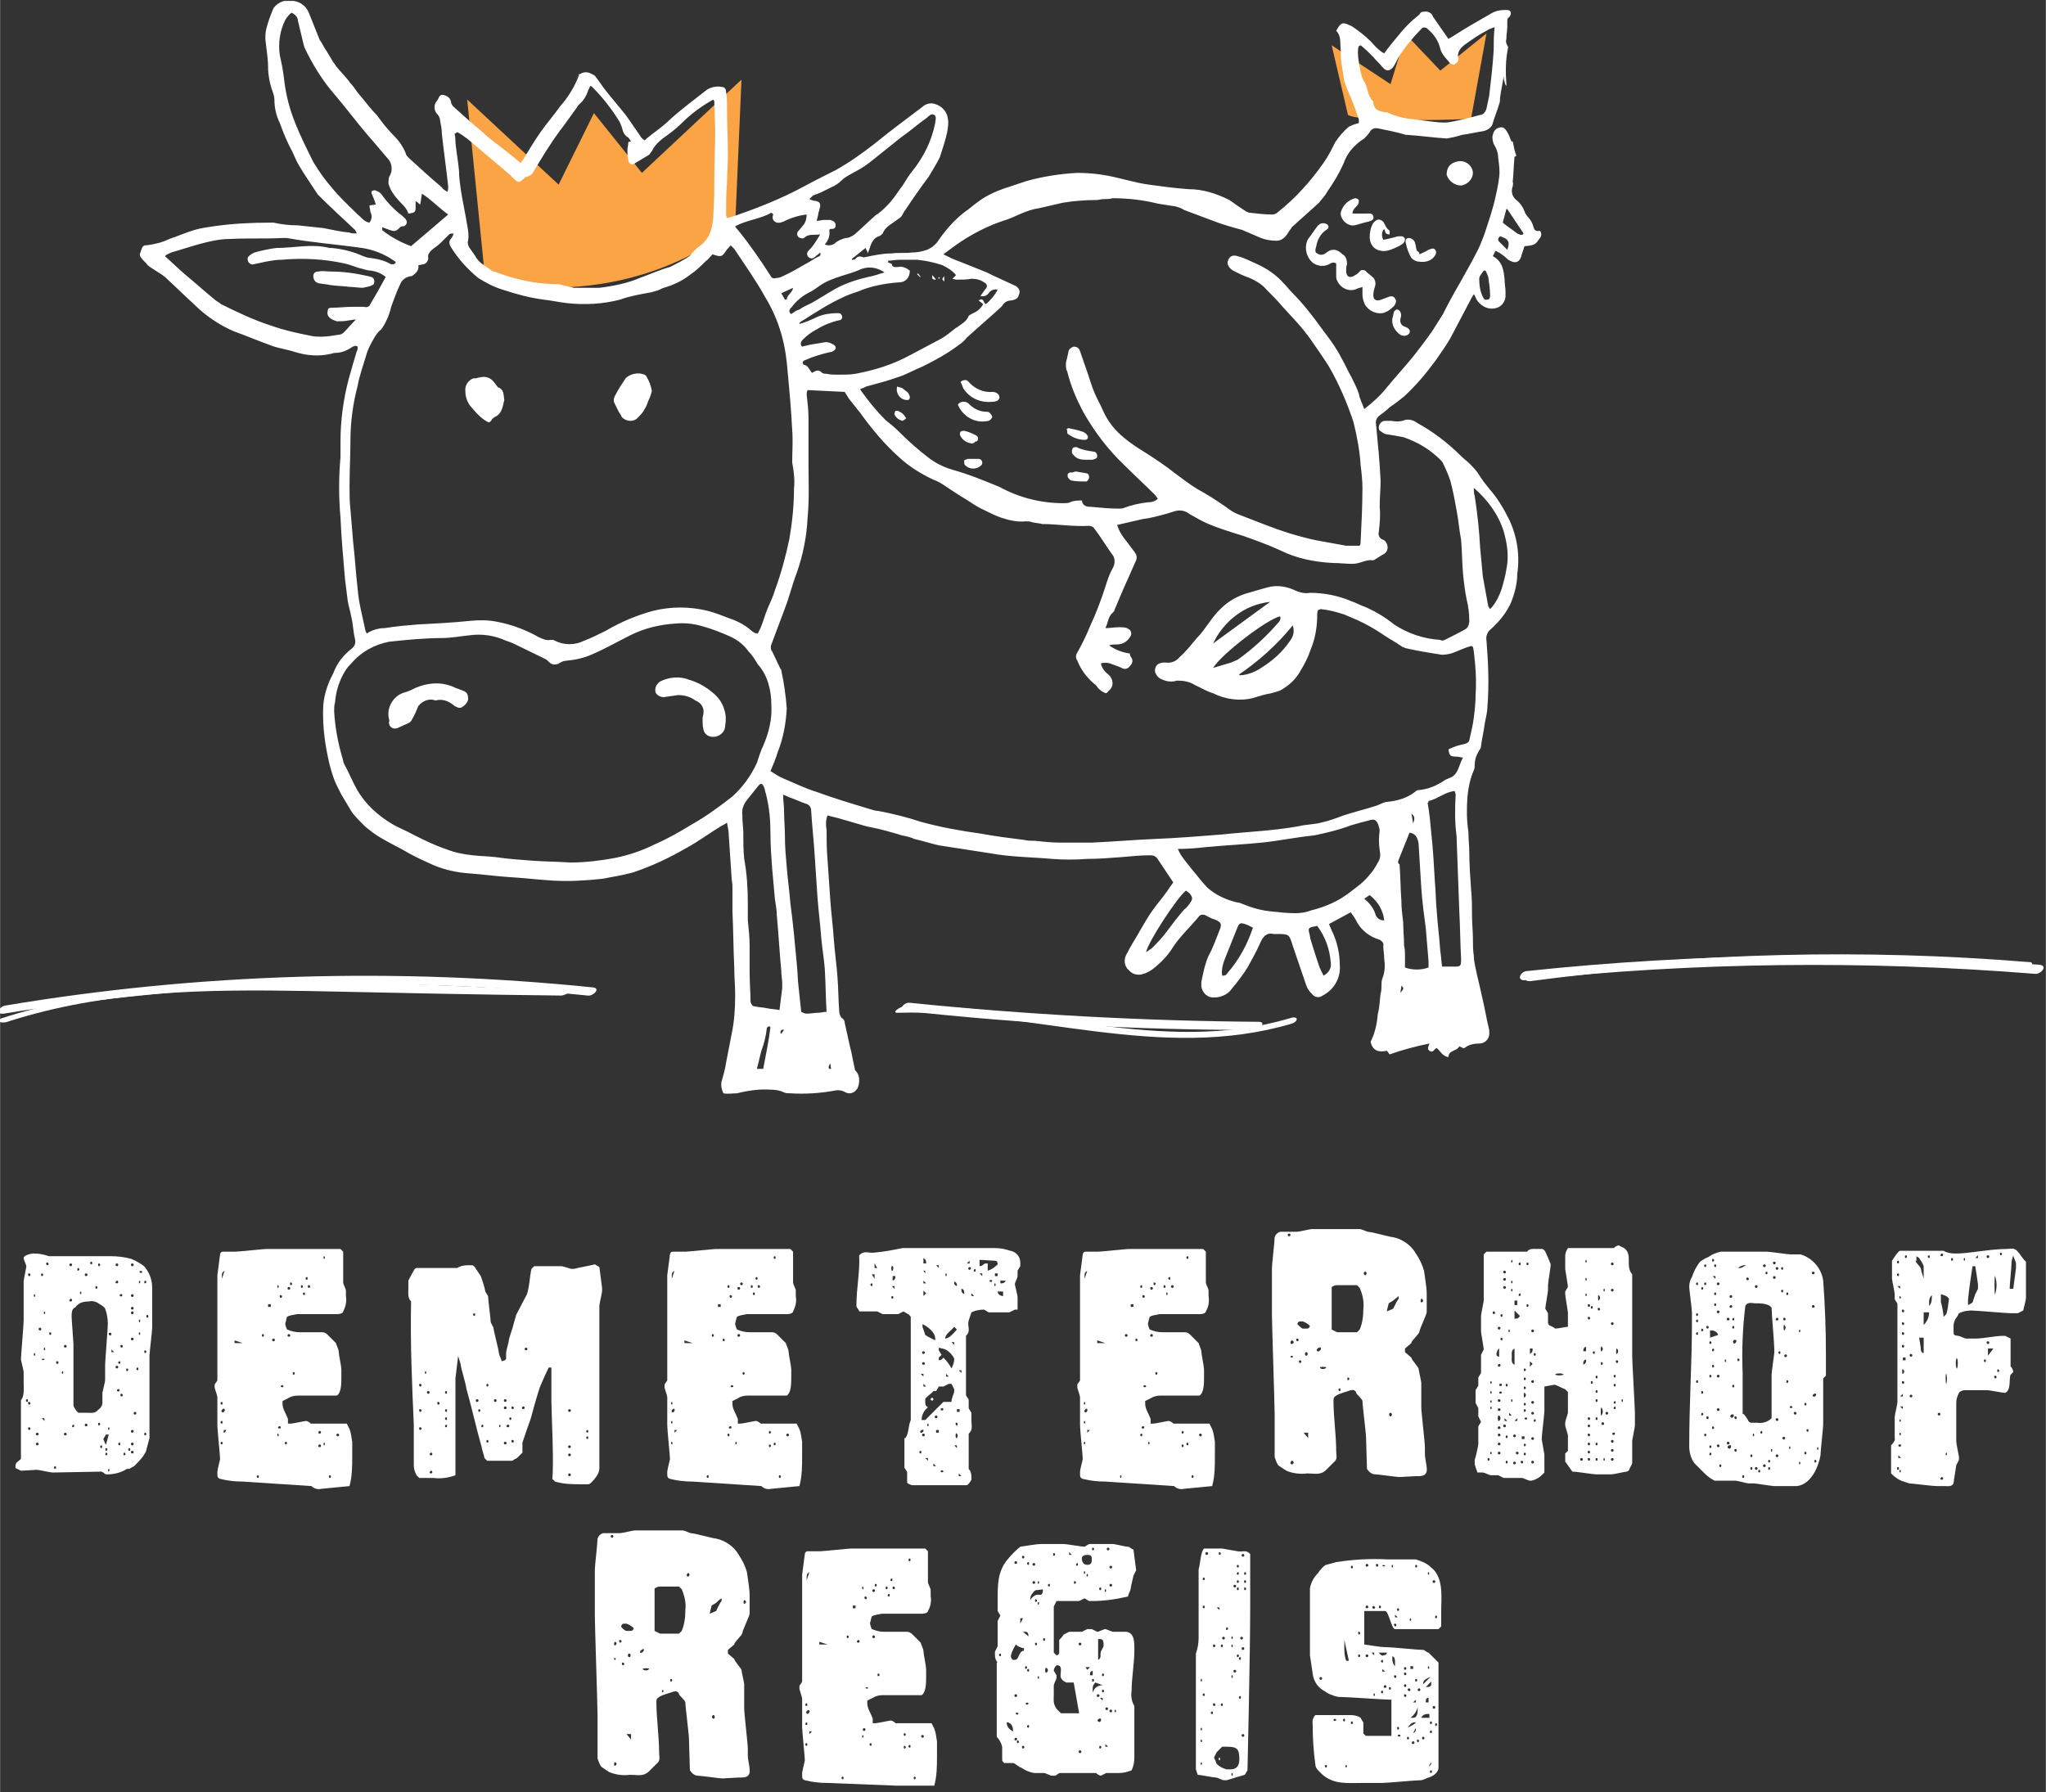 <?xml version="1.0" encoding="utf-8"?>
<svg xmlns="http://www.w3.org/2000/svg" xmlns:xlink="http://www.w3.org/1999/xlink" version="1.1" id="Ebene_1" x="0px" y="0px" viewBox="0 0 226 198" style="enable-background:new 0 0 226 198;" xml:space="preserve" width="250" height="219">
<rect x="0" y="0" width="226" height="198" fill="#333333" stroke="none"/>
<style type="text/css">
	.st0{clip-path:url(#SVGID_00000044145325758394314090000006539551844510503574_);}
	.st1{fill:#FAA445;}
	.st2{fill:#FFFFFF;}
</style>
<g>
	<defs>
		<rect id="SVGID_1_" x="-0.2" y="0.1" width="226" height="197.2"/>
	</defs>
	<clipPath id="SVGID_00000149355595172253765840000016931818532181761686_">
		<use xlink:href="#SVGID_1_" style="overflow:visible;"/>
	</clipPath>
	<g id="Gruppe_281" style="clip-path:url(#SVGID_00000149355595172253765840000016931818532181761686_);">
		<path id="Pfad_2957" class="st1" d="M148.9,12.7L147.1,5l6.5,4.3l1.7-5.5l3.8,4l5.1-4.1l-1.7,9.4    C162.5,13.2,150.4,13.6,148.9,12.7"/>
		<path id="Pfad_2958" class="st1" d="M53.6,31l-2-20l10.1,9.4l3.9-7.9l5.3,6.6l11-10.3L81.2,25C81.2,25,70.7,34.5,53.6,31"/>
		<path id="Pfad_2959" class="st2" d="M169.4,25.1c-0.1-0.4-0.3-0.8-0.6-1.1c-0.1-0.1-0.2-0.3-0.3-0.4c-0.2-0.6-0.5-1.1-1-1.5    c-0.5-0.4-0.6-1-0.4-1.5c0-0.2,0.1-0.3,0-0.5c0.1-0.9,0.1-1.8,0.2-2.8c0.1,0,0.1,0,0.2-0.1c-0.2-0.5-0.3-1.1-0.4-1.6    c0,0-0.1,0-0.1,0.1c-0.2-0.4-0.3-0.8-0.5-1.1c-0.3-0.5-0.5-0.6-0.9-0.5c-0.4,0.1-0.6,0.4-0.7,0.8c-0.1,0.3,0,0.7,0.1,1    c0.3,0.5,0.5,1,0.5,1.6c0.1,0.7,0.2,1.4,0.1,2.1c-0.1,0.9-0.3,1.7-0.5,2.6c-0.3,1.2-0.7,2.4-1.1,3.6c-0.3,0.8-0.6,1.6-1,2.3    c-0.5,1-1.1,2-1.7,3.1c-0.7,1.2-1.3,2.3-1.9,3.5c-0.4,0.6-0.8,1.3-1.2,1.9c-0.7,1-1.4,1.9-2.1,2.8c-0.9,1.1-1.9,2.2-2.9,3.4    c-0.7,0.9-1.6,1.7-2.5,2.4c-0.2-0.6-0.5-1.1-0.6-1.7c-0.2-0.6-0.5-1.2-0.8-1.8c-0.4-0.7-0.7-1.4-1.1-2.1c-0.5-1-1.2-2-1.9-2.9    c-0.1-0.1-0.2-0.3-0.3-0.4c-1-1.4-2.1-2.8-3.3-4c-0.3-0.3-0.6-0.7-0.9-1c-0.8-0.9-1.8-1.6-2.9-2.1c-0.7-0.3-1.4-0.7-2.2-0.9    c-0.6-0.2-1,0.1-1.1,0.7c0,0.4,0.3,0.7,0.6,0.9c0.6,0.3,1.2,0.6,1.8,0.8c0.7,0.3,1.4,0.7,1.9,1.3c0.6,0.6,1.2,1.2,1.7,1.8    c0.8,0.9,1.7,1.8,2.5,2.8c0.2,0.3,0.4,0.5,0.6,0.8c0.7,1,1.4,2,2.1,3.1c1.1,1.9,2,4,2.7,6.1c0.4,1.6,0.7,3.2,0.8,4.8    c0.1,0.8,0.2,1.7,0.2,2.5c0,2-0.1,3.9-0.2,5.9c0,0.2,0,0.3-0.1,0.5c-0.5,0-1,0-1.5,0c-1.1-0.2-2.2-0.4-3.3-0.6    c-1.9-0.4-3.8-1-5.6-1.7c-1-0.4-2.1-0.8-3.1-1.2c-0.5-0.2-0.9-0.5-1.3-0.8c-1-0.7-2.1-1.4-3.2-2c-0.8-0.5-1.6-1.1-2.4-1.7    c-1-0.8-2.2-1.6-3.3-2.3c-0.8-0.5-1.6-1-2.3-1.6c-1-0.8-1.8-1.8-2.3-2.9c-0.3-0.7-0.7-1.4-1-2.1c-0.3-0.7-0.5-1.4-0.7-2    c-0.3-0.9-0.6-1.7-0.9-2.6c-0.1-0.3-0.3-0.5-0.7-0.5c-0.3,0.1-0.6,0.3-0.6,0.7c-0.1,0.3-0.1,0.6-0.2,0.8c-0.1,0.4-0.1,0.9,0.1,1.3    c0.4,1.6,1,3,1.8,4.5c1.2,2.1,2.7,4.1,4.5,5.8c1.1,1.1,2.3,2.2,3.4,3.3c0.1,0.1,0.2,0.3,0.3,0.4c-0.3,0.3-0.7,0.4-1.1,0.4    c-0.9,0.1-1.8,0.3-2.6,0.6c-0.2,0.1-0.4,0.1-0.6,0.1c-1,0-2-0.1-3.1-0.2c-0.5,0-0.9-0.1-1-0.7c-0.4,0-0.9,0-1.3,0.2    c-0.2,0.1-0.5,0.1-0.7,0.1c-2.5,0-4.9-0.6-7.1-1.8c-1.7-0.7-3.4-1.4-5.2-1.9c-1-0.3-1.8-0.7-2.6-1.3c-1.2-0.9-2.3-1.9-3.4-3    c-0.4-0.4-0.9-0.8-1.4-1.2c-1-1-1.8-2-2.6-3.1c-0.1-0.1-0.1-0.2-0.2-0.3c0.3-0.1,0.5-0.2,0.7-0.3c1.1-0.3,2.3-0.6,3.4-1    c1-0.3,1.8-0.8,2.8-1.2c1.4-0.7,2.7-1.4,3.9-2.3c0.4-0.3,0.7-0.5,1-0.9c1.2-1.1,2.5-2.2,3.7-3.3c0.1-0.1,0.2-0.2,0.2-0.2    c0.2-0.4,0.6-0.6,1-0.6c0.6-0.1,0.8-0.3,0.9-0.8c0.1-0.3-0.1-0.6-0.4-0.8c-0.9-0.4-1.7-0.8-2.6-1.2c-0.2-0.1-0.4-0.2-0.6-0.3    c-1-0.4-2-0.8-3-1.2c-0.6-0.2-1.2-0.5-1.8-0.8c0.8-0.6,1.6-1.2,2.4-1.7c1.3-0.8,2.7-1.5,4.2-2c0.7-0.2,1.3-0.5,2-0.8    s1.3-0.5,2-0.6c0.9-0.2,1.7-0.4,2.6-0.6c1.2-0.2,2.5-0.3,3.7-0.3c0.3,0,0.5-0.1,0.8-0.1c0.3,0,0.7,0,1-0.1c1.7,0,3.4,0.2,5,0.6    c0.6,0.1,1.3,0.2,1.9,0.3c0.4,0.1,0.7,0.2,1,0.4c1.1,0.4,2.1,0.8,3.2,1.2c1,0.4,2.1,0.7,3.2,1c0.7,0.3,1.4,0.6,2.1,0.9    c0.5,0.2,1.1,0.3,1.7,0.3c0.6,0,1-0.4,1.3-0.9c0.1-0.2,0.3-0.4,0.4-0.6c1-0.9,2-1.8,3-2.7c0.3-0.4,0.7-0.8,0.9-1.2    c0.7-1,1.3-2,1.8-3.1c0.4-1.2,1.2-2.1,2.3-2.8c0.2-0.2,0.4-0.4,0.6-0.7c0.2-0.4,0.6-0.5,1-0.4c1,0.2,2,0.4,3,0.7c0,0,0.1,0,0.1,0    c1.5,0.1,2.9,0.3,4.4,0.4c0.6-0.1,1.1-0.2,1.7-0.4c0.8-0.1,1.6-0.3,2.3-0.4c0.5-0.1,1-0.4,1.1-0.9c0.2-0.7,0.5-1.4,0.7-2.1    c0.1-0.2,0.1-0.5,0.1-0.7c0.1-0.8,0.3-1.6,0.4-2.4c0,0.2,0,0.4,0.1,0.6c0,0.2,0.1,0.4,0.2,0.5c0-0.1,0-0.1,0-0.2    c-0.1-1.4-0.1-2.7,0.2-4.1c-0.2-0.3-0.3-0.6-0.2-0.9c0-0.5,0.1-0.9,0.1-1.4c0-0.2,0-0.4,0-0.5c0-0.2,0-0.4,0.2-0.5    c0.1-0.1,0.2-0.3,0.2-0.5c-0.1-0.3-0.3-0.3-0.6-0.3c-0.6,0-1.1,0.1-1.6,0.4c-1.4,0.8-2.8,1.6-4.2,2.5c-0.2,0.1-0.3,0.2-0.5,0.3    l-1.6-2.3c0,0,0-0.1-0.1-0.1c-0.1-0.5-0.6-0.7-1.1-0.6c-0.2,0-0.3,0.1-0.4,0.3c-0.9,0.7-1.7,1.5-2.4,2.4c-0.5,0.6-1,1.2-1.5,1.9    c-0.4-0.2-0.7-0.5-1-0.8c-0.6-0.7-1.3-1.3-2-1.8c-0.3-0.2-0.5-0.4-0.8-0.5c-0.8-0.4-1-0.3-1.5,0.6c0.6,0.6,0.4,1.4,0.5,2.2    c0,0.5,0,1,0.1,1.5c0.1,0.6,0.2,1.3,0.3,1.9c0.3,0.9,0.7,1.7,1,2.5c0.2,0.5,0.4,1.1,0.6,1.7c0,0.1,0,0.3,0,0.4    c-0.4,0.1-0.7,0.2-1.1,0.4c-0.6,0.5-1.1,1.1-1.5,1.7c-0.4,0.8-0.8,1.6-1.3,2.3c-1.4,2-3.1,3.9-5,5.4c-0.2,0.2-0.4,0.3-0.7,0.3    c-0.8,0-1.6-0.1-2.5-0.2c-0.1,0-0.2-0.1-0.3-0.1c-0.3-0.2-0.6-0.4-0.9-0.6c-0.3-0.2-0.7-0.5-1-0.7c-1.4-0.7-2.9-1.2-4.5-1.2    c-1.5-0.1-2.9-0.3-4.4-0.5c-1.5-0.2-3-0.7-4.6-1c-1.1-0.2-2.2-0.3-3.3-0.3c-1.9,0.1-3.8,0.4-5.6,0.9c-0.6,0.2-1.2,0.4-1.8,0.6    c-1,0.3-2,0.7-3,1.3c-0.6,0.4-1.1,0.8-1.6,1.2c-1.3,0.9-2.4,2.1-3.3,3.4c-0.3,0.5-0.8,0.9-1.3,1.1c-0.6,0.2-1.1,0.3-1.7,0.3    c-0.7,0.1-1.5,0-2.2,0.1c-1,0-1.9,0.2-2.9,0.4c-0.1,0-0.2,0.1-0.3,0c-0.3-0.1-0.6-0.1-0.8,0.2c-0.1,0.1-0.2,0.1-0.4,0.1l0-0.1    l1.5-1.2c0.1,0.2,0.2,0.4,0.3,0.6c0-0.1,0-0.2,0.1-0.4c0.2-0.6,0.4-1.3,1.1-1.5c0.2-0.1,0.3-0.2,0.4-0.3c0.3-0.8,1.1-1.1,1.7-1.6    c0.2-0.1,0.4-0.3,0.5-0.5c0.1-0.2,0.2-0.4,0.3-0.5c0.8-1.2,1.7-2.5,2.6-3.7c0.4-0.7,0.8-1.3,1.2-2.1c0.3-0.9,0.6-1.8,0.8-2.7    c0.1-0.5,0.2-1.1,0.1-1.6c-0.1-0.8-0.7-1.4-1.4-1.6c-0.5-0.2-1.1,0-1.4,0.3c-1.7,1.3-3.5,2.6-5.2,4c-1.4,1.1-2.8,2.1-4.4,3    c-1.2,0.6-2.4,1.2-3.5,1.8c-2.4,1.3-4.9,2.3-7.5,3.2c-0.3,0.1-0.6,0.2-1,0.3c0-0.1-0.1-0.2-0.1-0.4c0-1.2,0-2.4,0.1-3.5    c0-1,0.1-2,0.1-3c0-1.8-0.1-3.6-0.1-5.4c0-0.5,0-1.1-0.1-1.6c0-0.3-0.1-0.6-0.5-0.6c-0.5-0.1-1.1,0-1.6,0.3    c-1.4,1.1-2.9,2.2-4.2,3.4c-0.8,0.8-1.8,1.4-2.7,2.2c-0.2-0.1-0.4-0.3-0.5-0.5c-0.5-0.7-1-1.5-1.6-2.3c-0.7-0.9-1.5-1.8-2.2-2.7    c-0.4-0.5-0.7-1-1.1-1.5c-0.1-0.2-0.4-0.3-0.6-0.4c-0.6-0.3-1.3,0-1.6,0.6C64.1,8,64,8.1,64,8.2c-0.5,1.3-1.2,2.5-2.1,3.5    c-0.7,1-1.5,1.9-2.2,2.9c-0.7,1-1.3,2-1.9,3c-0.1,0.1-0.2,0.3-0.3,0.4c-0.6-0.5-1.1-0.9-1.6-1.3c-0.4-0.3-0.9-0.7-1.3-1    c-0.4-0.3-0.9-0.7-1.3-1.1c-1.1-0.9-2.2-1.9-3.2-2.8c-0.2-0.2-0.3-0.4-0.3-0.6c-0.1-0.4-0.4-0.6-0.8-0.7s-0.5,0.2-0.6,0.4    c0,0.1-0.1,0.1-0.1,0.2c-0.4,0.4-0.4,1-0.1,1.4c0,0,0,0,0,0c0.2,0.2,0.4,0.5,0.4,0.8c0.1,0.5,0.2,1,0.2,1.5    c0.2,1.9,0.5,3.9,0.7,5.8c0,0.2,0,0.4-0.1,0.6c-0.3-0.2-0.5-0.3-0.6-0.5c-1.2-1-2.4-2.1-3.6-3.2c-0.2-0.2-0.4-0.4-0.4-0.6    c-0.3-0.7-0.7-1.3-1.2-1.8c-0.6-0.6-1.2-1.3-1.7-2c-0.1-0.1-0.2-0.3-0.3-0.4c-0.5-0.5-0.9-1-1.3-1.5c-0.3-0.4-0.6-0.7-0.9-1.1    c-0.2-0.3-0.4-0.6-0.7-0.9c-0.1-0.1-0.2-0.3-0.3-0.4c-0.4-0.5-0.9-1-1.3-1.5c-0.1-0.2-0.3-0.4-0.4-0.6c-0.2-0.3-0.4-0.7-0.6-1    c-0.3-0.4-0.5-0.9-0.8-1.3c-0.4-1-0.8-2-1.2-3c-0.3-0.7-0.9-1.2-1.7-1.3c-0.8-0.2-1.7,0.1-2.2,0.8c-0.3,0.7-0.6,1.5-0.8,2.3    c-0.1,0.4-0.1,0.8-0.1,1.1c0.1,1.1,0.3,2.1,0.3,3.1c0,0.9,0.2,1.9,0.5,2.7c0.1,0.3,0.2,0.6,0.2,0.9c0,0.9,0.2,1.8,0.6,2.6    c0.4,1.1,0.8,2.1,1.4,3.2c0.2,0.4,0.3,0.7,0.5,1.1c0.5,0.9,1.1,1.8,1.7,2.7c0.2,0.3,0.4,0.6,0.6,0.9c1.3,1.3,2.7,2.6,4.1,3.9    c0.1,0.1,0.1,0.2,0.2,0.4c-0.3,0-0.6,0-0.8-0.1c-1-0.1-1.9-0.3-2.9-0.5c-0.9-0.1-1.8-0.2-2.8-0.3c-0.9,0-1.8-0.1-2.7-0.3    c-0.1,0-0.2,0-0.3,0c-2.1,0-4.2,0.1-6.3,0.4c-0.7,0.1-1.4,0.2-2.1,0.4c-1,0.3-1.9,0.7-2.8,1c-0.8,0.4-1.7,0.6-2.5,0.7    c-0.4,0-0.5,0.1-0.7,0.8c-0.1,0.2-0.1,0.4,0.1,0.6c0.2,0.3,0.5,0.5,0.7,0.8c0.6,0.5,1.3,0.8,1.9,1.3c1.1,1,2.1,2,3.2,3    c1.3,1.3,2.8,2.3,4.4,3c1.4,0.5,2.8,1.1,4.2,1.6c0.8,0.3,1.7,0.4,2.6,0.7c1.3,0.4,2.6,0.5,3.9,0.2c0.1,0,0.3-0.1,0.4-0.1    c0.7,0,1.3-0.2,1.9-0.6c0.2-0.1,0.4-0.3,0.7-0.1c0,0.2,0,0.4-0.1,0.5c-0.3,1-0.6,2-0.9,3.1c-0.6,2.3-0.9,4.6-0.9,6.9    c0,0.6,0,1.1,0,1.7c-0.2,2.2-0.2,4.5,0,6.7c0.1,2.3,0.3,4.5,0.5,6.8c0.1,0.8,0.2,1.6,0.3,2.4c0.1,0.6,0.3,1.2,0.4,1.8    c0.2,0.8,0.2,1.6,0.4,2.4c0.1,0.4,0,0.8-0.4,1.1c-0.9,0.7-1.6,1.6-2,2.7c-0.6,1.1-1,2.3-1.1,3.5c-0.1,1.9,0.1,3.8,0.5,5.7    c0.2,1,0.5,2.1,0.9,3c0.2,0.4,0.4,0.8,0.6,1.2c0.4,0.7,0.8,1.3,1.2,2c0.4,0.5,0.9,1,1.4,1.5c0.6,0.5,1.1,0.9,1.8,1.3    c1,0.6,2.1,1.1,3.1,1.7c0.9,0.5,1.8,0.9,2.7,1.3c1.2,0.5,2.5,0.8,3.9,0.9c1.4,0.1,2.9,0.3,4.3,0.4c1.7,0.1,3.3,0.3,5,0.4    c1.8,0.1,3.6,0,5.4-0.2c1.1-0.2,2.3-0.4,3.4-0.7c2.1-0.7,4-1.6,5.9-2.7c1.3-0.7,2.5-1.6,3.8-2.4c0.2-0.1,0.4-0.2,0.7-0.4    c0.1,0.5,0.2,1,0.2,1.5c0.1,1.5,0.2,3,0.3,4.5c0,0.3,0.1,0.7,0.1,1c0,0.9,0,1.9,0,2.8c0.1,2.1,0.1,4.1,0.2,6.2c0,1,0.1,2,0.1,3.1    c0,1.5-0.1,2.9-0.4,4.3c-0.2,1-0.4,2.1-0.6,3.1c-0.1,0.7-0.3,1.4-0.5,2.1c-0.1,0.4,0,0.9,0.2,1.3c0.5,0.1,1,0,1.5,0    c1.2-0.3,2.5-0.5,3.8-0.4c0.5,0,1,0.1,1.4,0.3c0.2,0.1,0.4,0.1,0.7,0.1c1.6,0.1,3.3,0,4.9-0.3c0.4-0.1,0.9,0,1.2,0.2    c0.4,0.2,0.9,0.1,1.2-0.3c0,0,0-0.1,0.1-0.1c0.3-0.7,0.3-1.5-0.2-2c-0.1-0.1-0.1-0.2-0.1-0.3c-0.2-0.8-0.3-1.6-0.5-2.3    c-0.2-0.9-0.4-1.8-0.6-2.7c0-0.2-0.1-0.4-0.3-0.5c-0.2-0.2-0.3-0.5-0.3-0.7c-0.1-1.3-0.1-2.6-0.2-3.9c-0.1-1.4-0.3-2.7-0.4-4.1    c-0.1-1.5-0.3-3-0.4-4.5c-0.1-1.5-0.2-2.9-0.3-4.4c-0.1-1.1-0.1-2.2-0.1-3.2c-0.1-0.5-0.1-1.1,0.1-1.6c0.4,0.1,0.8,0.2,1.2,0.3    c1,0.3,2.1,0.6,3.1,0.9c1,0.2,1.9,0.4,2.9,0.7c0.4,0.1,0.7,0.2,1,0.3c0.5,0.1,1,0.2,1.4,0.4c0.9,0.2,1.8,0.5,2.7,0.7    c1.9,0.3,3.9,0.6,5.8,0.9c2.2,0.4,4.5,0.4,6.7,0.6c1.3,0.1,2.6,0.1,3.9,0c1.3,0,2.5-0.1,3.8-0.2c1.1-0.1,2.1-0.2,3.2-0.2    c0.3,0,0.5,0.1,0.7,0.3c0.6,0.9,1.2,1.8,1.8,2.7c-0.3,0.4-0.5,0.7-0.7,1c-0.5,0.7-1.1,1.4-1.6,2.1c-0.5,0.7-0.9,1.4-1.3,2.1    c-0.5,0.9-1.1,1.8-1.6,2.8c-0.3,0.6-0.2,1.3,0.3,1.7c0.4,0.5,1.1,0.6,1.6,0.4c0.4-0.1,0.7-0.3,1-0.5c0.9-0.7,1.7-1.5,2.3-2.5    c0.8-1.2,1.9-2.2,2.8-3.3c0.1-0.2,0.4-0.3,0.7-0.2c0,0,0,0,0,0c0.4,0.2,0.7,0.4,1.1,0.5c0.7,0.3,0.8,0.5,0.5,1.2    c-0.4,1-0.7,1.9-1.2,2.8c-0.4,0.9-0.6,1.9-0.8,2.9c0,0.2,0,0.4,0,0.5c0.1,0.7,0.7,1.3,1.5,1.2c0.1,0,0.1,0,0.2,0    c0.7-0.1,1.3-0.4,1.7-1c0.6-0.7,1.2-1.5,1.7-2.3c0.5-0.9,1-1.8,1.4-2.7c0.3-0.7,0.7-1.2,1.5-1c0.1,0,0.2,0,0.3,0    c1.4,0,1.4,0,1.8,1.3c0.5,1.5,1,2.9,1.5,4.4c0.1,0.3,0.3,0.6,0.6,0.9c0.3,0.4,0.8,0.5,1.2,0.2c0,0,0,0,0,0c1.2-0.6,2-1.9,1.9-3.3    c0-1.3-0.3-2.7-0.9-3.9c-0.1-0.2-0.2-0.5-0.3-0.7l2.4-1.3c0.3,0.4,0.5,0.7,0.7,1.1c0.5,0.9,1.4,1.6,2.4,1.9    c0.3,0.1,0.6,0.4,0.5,0.7c0,0.5,0.1,0.9,0.1,1.4c0.1,0.7,0.1,1.5-0.2,2.2c-0.1,0.3-0.1,0.5-0.1,0.8c0,0.3,0,0.6-0.1,0.9    c-0.1,0.7-0.1,1.5-0.3,2.2c-0.1,1.1-0.3,2.1-0.8,3.1c0.2,1,0.9,1.2,1.8,1l0.3,0.4c1.4-0.5,2.9-0.9,4.4-1.2c-0.1,0.3-0.3,0.6,0,0.8    c0.4,0.3,0.5-0.2,0.8-0.3c0.4,0.3,0.6,0.9,1.3,1c0-0.8,0.9-0.6,1.2-1.2c0.4,0.2,0.5,0.3,0.7,0.1c0.4-0.3,1-0.4,1.5-0.4    c0.7,0,1.2-0.6,1.1-1.3c0-0.1,0-0.2,0-0.2c-0.3-1.2-0.5-2.5-0.8-3.7c-0.2-1-0.5-2.1-0.7-3.1c-0.1-0.5-0.2-0.9-0.2-1.4    c-0.1-0.6-0.1-1.3-0.1-1.9c0-0.8-0.1-1.7-0.1-2.5c0-1,0-1.9-0.1-2.9c-0.1-1.4-0.2-2.8-0.2-4.1c0-0.8-0.1-1.5-0.1-2.3    c-0.2-1.3-0.2-2.6-0.1-3.9c0.1-1,0.3-2,0.7-2.9c0.1-0.2,0.1-0.4,0.1-0.6c0-0.6,0.2-1.1,0.5-1.6c0.1-0.1,0.2-0.3,0.2-0.5    c0.1-0.8,0.3-1.6,0.4-2.4c0.1-0.6,0.3-1.3,0.3-1.9c0.2-2.4,0.1-4.8-0.1-7.3c-0.1-0.5,0.1-1,0.5-1.3c0.9-0.8,1.7-1.8,2.2-2.9    c0.4-1,0.7-2.1,0.7-3.2c0.3-2,0-4.1-0.9-6c-0.6-1.2-1.3-2.4-2.2-3.4c-0.4-0.5-0.8-1-1.1-1.5c-0.3-0.5-0.7-0.9-1.1-1.3    c-0.3-0.3-0.6-0.5-0.9-0.8c-1.5-1.5-3.1-2.7-4.9-3.7c-0.4-0.3-0.9-0.4-1.3-0.3c-0.5,0.2-1,0.2-1.5,0.1c-0.3,0-0.5,0-0.8,0    c-0.4,0.1-0.6,0.4-0.6,0.8c0,0.2,0.1,0.3,0.3,0.4c0.2,0.2,0.5,0.3,0.7,0.3c0.6,0.1,1.2,0.2,1.7,0.3c1.5,0.5,2.9,1.3,4.1,2.5    c0.1,0.1,0.2,0.2,0.3,0.4c0.3,0.6,0.6,1.3,0.8,1.9c0.3,1.1,0.5,2.2,0.7,3.3s0.3,2.2,0.5,3.3c0.1,1.2,0.1,2.4,0.2,3.6    c0.1,1,0.2,1.9,0.4,2.9c0.2,0.8,0.3,1.6,0.3,2.4c0,0.3-0.1,0.7-0.4,0.9c-0.7,0.4-1.5,0.8-2.3,1.2c-0.2,0.1-0.4,0.1-0.5,0    c-1.8-0.1-3.6-0.7-5.1-1.7c-1-0.8-2-1.4-3.1-1.9c-0.6-0.2-1.1-0.5-1.7-0.7c-1.4-0.6-3-0.9-4.5-0.9c-0.5,0.1-1,0-1.5-0.2    c-1-0.5-2.1-0.7-3.2-0.4c-0.7,0.2-1.4,0.4-2.1,0.6c-1.1,0.3-2.2,0.9-3,1.7c-1.1,1-1.7,2.3-2.7,3.3c-0.6,0.7-1.2,1.5-1.9,2.1    c-0.4,0.5-1,0.7-1.6,0.6c-0.2,0-0.4,0-0.6,0.1c-0.4,0.1-0.6,0.6-0.5,1c0,0.1,0.1,0.1,0.1,0.2c0.1,0.2,0.3,0.4,0.5,0.5    c0.6,0.3,1.2,0.4,1.8,0.2c0.7,0,1.4,0.1,2,0.5c0.7,0.3,1.3,0.7,2,0.9c1.4,0.7,3,0.9,4.5,0.5c0.6-0.2,1.3-0.4,1.9-0.5    c0.4-0.1,0.7-0.2,1-0.3c0.9-0.5,1.7-1.2,2.2-2.1c0.5-0.8,0.9-1.6,1.2-2.5c0.5-1.2,0.7-2.5,0.7-3.8c0-0.2,0-0.3,0.1-0.5    c0.1,0,0.2-0.1,0.3-0.1c0.9,0.1,1.7,0.3,2.6,0.6c0.5,0.2,0.9,0.4,1.4,0.6c0.9,0.4,1.8,0.9,2.7,1.5c0.7,0.5,1.5,0.9,2.2,1.4    c0.1,0.1,0.3,0.1,0.4,0.2c1.3,0.3,2.5,0.5,3.8,0.7c0.4,0.1,0.9,0,1.3-0.1c0.6-0.2,1.2-0.5,1.8-0.7c0.6-0.2,0.6-0.2,0.7,0.5    c0.2,1.6,0.3,3.1,0.2,4.7c0,0.9-0.1,1.8-0.2,2.6c-0.1,0.8-0.3,1.6-0.5,2.5c-0.1,0.3-0.3,0.3-0.5,0.4c-0.6,0.1-1.2,0.3-1.8,0.6    c0.1,0.7,0.2,0.8,0.9,0.8c0.2,0,0.5,0.1,0.7,0.1c-0.5,0.9-0.5,2-1.6,2.3c-0.1,0.1-0.3,0.1-0.4,0.2c-0.9,0.6-1.8,1-2.9,1.1    c-0.2,0-0.3,0.1-0.4,0.2c-0.9,0.7-2,1-3.1,1.1c-0.2,0-0.3,0.1-0.4,0.1c-0.2,0.1-0.5,0.2-0.7,0.3c-1.2,0.4-2.5,0.7-3.7,1.1    c-0.8,0.3-1.6,0.6-2.5,0.8c-0.8,0.2-1.7,0.2-2.5,0.4c-2.8,0.5-5.6,0.6-8.4,0.9c-2.5,0.2-5,0.4-7.5,0.5c-2.3,0.1-4.6,0.3-6.9,0.4    c-1.2,0-2.3,0-3.5,0c-0.9,0-1.9-0.1-2.8-0.2c-0.4,0-0.8,0-1.2-0.1c-1.6-0.2-3.2-0.4-4.8-0.7c-2.2-0.3-4.4-0.7-6.6-1.3    c-1.5-0.5-3.1-0.9-4.7-1.2c-0.3,0-0.6-0.1-0.9-0.2c-2-0.6-4-1.2-5.9-1.9c-1.3-0.4-2.5-1-3.7-1.5c-0.5-0.2-0.9-0.5-1.4-0.8    c0.3-0.7,0.6-1.4,0.8-2.1c0.6-1.5,0.9-3.1,1-4.8c-0.1-1.4-0.3-2.8-0.6-4.2c0-0.1,0-0.1-0.1-0.2c-0.3-0.6-0.6-1.3-0.9-1.9    c-0.2-0.2-0.2-0.6-0.1-0.8c0.5-1.3,1-2.7,1.5-4c0.5-1.3,0.8-2.6,1.3-3.9c0.7-2,1.1-4,1.2-6.1c0.2-2,0.1-4.1,0.1-6.1    c0-0.6,0-1.2,0-1.8c0-1,0-2,0-3.1c0-0.9-0.1-1.7-0.2-2.6c0-0.2,0-0.3,0.1-0.5l4.1,0.2c0.2,0.3,0.3,0.5,0.5,0.8    c0.4,0.5,0.8,1,1.2,1.5c1.3,1.8,2.7,3.5,4.4,5c1.1,1,2.4,1.8,3.7,2.4c0.3,0.1,0.7,0.3,1,0.5c0.9,0.6,1.8,1.2,2.8,1.8    c0.6,0.4,1.2,0.8,1.9,1.1c0.6,0.3,1.2,0.6,1.8,0.8c0.9,0.3,1.8,0.5,2.7,0.4c0.2,0,0.5,0,0.7,0.1c0.4,0.1,0.8,0.1,1.1,0.2    c1.7,0,3.4,0.3,5.2,0.2c0.2,0,0.4,0.1,0.5,0.2c0.7,0.9,1.3,1.9,2,2.9c0.4,0.4,0.4,1.1,0.1,1.6c-0.3,0.5-0.5,1.1-0.7,1.7    c-0.5,1.6-1.1,3.2-1.8,4.7c-0.4,1-0.9,2-1.4,2.9c-0.2,0.3-0.2,0.6,0,0.9c0.4,1,1,1.8,1.8,2.5c0.1,0.1,0.3,0.2,0.4,0.4    c0.2,0.3,0.6,0.6,1,0.7c0.1-0.1,0.2-0.2,0.3-0.3c0.5-0.4,0.5-1.1,0.1-1.6c-0.1-0.1-0.1-0.1-0.2-0.2c-0.4-0.3-0.7-0.7-0.8-1.2    c0.3-0.1,0.7-0.1,1,0c0.5,0.2,0.9,0.3,1.3,0.5c0.3,0.2,0.7,0.1,0.9-0.2c0.2-0.2,0.4-0.5,0.2-0.9c-0.1-0.1-0.2-0.3-0.2-0.5    c-0.8-0.1-1.6-0.4-2.3-0.9c0.3-0.1,0.6-0.1,0.9-0.1c0.6,0,1.1-0.3,1.4-0.8c0.2-0.2,0.2-0.6,0-0.8c-0.1-0.1-0.2-0.1-0.3-0.2    c-0.3-0.1-0.6-0.1-0.9-0.1c-0.5,0-1,0.1-1.5,0.1c0.3-0.6,0.3-1.3,0.8-1.7c0.1-0.1,0.2-0.2,0.2-0.3c0.5-1.2,1-2.4,1.6-3.7    c0.2-0.5,0.5-1.1,0.7-1.6c0.2-0.3,0.2-0.7,0-1c-0.3-0.4-0.6-0.8-0.9-1.2c-0.5-0.6-0.9-1.2-1.1-1.9c0.9-0.2,1.7-0.4,2.6-0.6    c0.4-0.1,0.7-0.1,1.1-0.2c0.9-0.2,1.7-0.4,2.6-0.7c0.6-0.2,1.2-0.1,1.7,0.3c0.7,0.4,1.4,0.8,2.1,1.1c1.2,0.5,2.5,0.9,3.8,1.3    c1.4,0.5,2.8,1,4.1,1.6c1.8,0.9,3.8,1.3,5.8,1.4c0.7,0,1.5,0.1,2.2,0.1c0.8,0,1.5-0.5,2.2-0.4c0.1,0,0.2,0,0.3-0.1    c0.3-0.2,0.5-0.3,0.8-0.5c0.5-0.2,0.7-0.7,0.5-1.2c-0.1-0.2-0.2-0.4-0.5-0.5c-0.3-0.1-0.5-0.5-0.4-0.8c0.1-0.9,0.2-1.8,0.1-2.8    c0-1,0.1-1.9,0.1-2.9c-0.1-2.1-0.3-4.1-0.5-6.2c-0.1-0.4,0.1-0.8,0.4-1c0.4-0.3,0.8-0.6,1.1-0.9c0.6-0.4,1.1-0.8,1.6-1.2    c1.3-1.2,2.4-2.5,3.5-4c0.6-0.9,1.3-1.8,1.8-2.8c0.7-1.3,1.3-2.5,2-3.8c0.1-0.2,0.2-0.4,0.4-0.7c0.2,0.3,0.2,0.4,0.3,0.6    c0.4,0.6,1,1,1.7,1c0.8,0,1.4-0.5,1.5-1.3c0-0.2,0-0.4,0-0.6c0-0.4-0.1-0.8-0.1-1.3c-0.1-1-0.2-2-1.3-2.6c0.1-0.2,0.2-0.4,0.3-0.6    c0.2,0.1,0.3,0.2,0.4,0.2c0.3,0.2,0.7,0.5,1,0.8c0.8,0.5,1.3,0.3,1.5-0.6c0.1-0.3,0.2-0.6,0.3-0.9c1.2-0.1,1.2-0.2,1.7-0.9    c0.2-0.2,0.2-0.6,0-0.8C169.6,25.6,169.5,25.4,169.4,25.1 M150.2,7.4c-0.1-0.5-0.2-1.1-0.2-1.6c0-0.2,0-0.5,0.1-0.7l0.2-0.1    c0.5,0.4,0.9,0.8,1.4,1.3c0.3,0.4,0.7,0.7,1,1.1c0.4,0.5,0.8,0.5,1.2,0c0.2-0.3,0.4-0.7,0.6-1.1c0.7-1.1,1.6-2.2,2.5-3.1    c0.1-0.2,0.4-0.2,0.6-0.1c0,0,0.1,0.1,0.1,0.1c0.7,0.6,1.2,1.3,1.4,2.2c0.2,0.7,0.7,1.1,1.1,1.6c0.2,0.1,0.4,0.2,0.5,0.1    c0.2-0.1,0.3-0.3,0.4-0.4c0-0.1,0-0.1,0-0.2c-0.2-0.8,0.3-1.3,0.9-1.7c0.7-0.5,1.4-1,2.2-1.4c0.3-0.2,0.6-0.3,0.9-0.4    c-0.1,0.9-0.1,1.7-0.1,2.5c-0.1,1.7-0.3,3.4-0.5,5.1c-0.1,0.5-0.2,0.9-0.3,1.4c-0.1,0.4-0.4,0.7-0.7,0.7c-1.1,0.3-2.3,0.6-3.4,0.8    c-0.7,0.1-1.4,0-2.2-0.1c-0.8-0.1-1.6-0.2-2.4-0.3c-0.7-0.1-1.4-0.3-2.1-0.6c-0.1-0.1-0.2-0.1-0.4-0.1c-0.7-0.1-1.3-0.3-1.3-1.2    c-0.6-0.5-0.6-1.4-0.9-2C150.4,8.6,150.3,8,150.2,7.4 M91.7,117.5l0.1,0.6l-0.2,0C91.5,118,91.5,117.8,91.7,117.5 M140.3,66.5    l-6.3,4.6C135.2,68.6,137.5,66.8,140.3,66.5 M136,73.2c-0.7,0.2-1.3,0.4-2,0.6c1-1.6,6-5.4,7.4-5.7c0.1,0.3,0,0.5-0.2,0.7    c-1.3,1.5-2.8,2.9-4.5,4.1C136.5,73,136.2,73.1,136,73.2 M142.5,70.8c-0.8,1.2-1.9,2.2-3.2,3c-0.6,0.4-1.3,0.7-2.1,0.8    c-0.1,0-0.2,0-0.3,0l0-0.1c2.2-1.5,4.2-3.3,5.9-5.4C143,69.7,142.9,70.3,142.5,70.8 M162.9,54.8c-0.1-0.3-0.1-0.6-0.1-0.9    c1.5,1.3,2.7,2.9,3.3,4.8c0.4,1.4,0.6,2.8,0.3,4.2c-0.1,0.7-0.3,1.4-0.5,2.1c-0.3,0.9-0.7,1.7-1.3,2.3c-0.1-0.1-0.1-0.2-0.2-0.3    c-0.2-1.1-0.4-2.2-0.6-3.3c-0.1-1.1-0.2-2.1-0.3-3.2C163.4,58.6,163.2,56.7,162.9,54.8 M154.7,109.7c0-0.3,0.1-0.5,0.1-0.8    C155.1,109.2,155.1,109.2,154.7,109.7 M157.8,88.5c1-0.2,1.8-1,2.9-1.1c0,0.1,0.1,0.3,0.1,0.4c-0.1,1.5-0.1,3.1,0.1,4.6    c0,0,0,0.1,0,0.1c0.1,2.7,0.2,5.4,0.3,8.2c0.1,1.8,0.1,3.5,0.2,5.3c0,0.8-0.1,0.8-0.8,0.8c-0.4,0-0.8,0-1.3,0    c-0.1-0.6-0.1-1.2-0.2-1.7c-0.1-1.5-0.3-3-0.4-4.5c-0.1-1.1-0.1-2.1-0.2-3.2c-0.1-1.8-0.2-3.6-0.4-5.4c-0.1-1.1-0.2-2.2-0.4-3.3    C157.8,88.7,157.8,88.6,157.8,88.5 M156.1,91c-0.1-0.5-0.1-0.8-0.2-1.1C156.3,90.2,156.3,90.4,156.1,91 M154.5,95    c0.4-1,0.8-2,1.2-3c0.7,0.1,0.9,0.6,1,1.2c0.1,1.7,0.2,3.3,0.3,4.9c0.1,1.5,0.3,3,0.5,4.5c0.1,1.2,0.2,2.4,0.3,3.6    c0,0.2,0,0.4,0,0.7c-0.8,0.3-1.8,0.3-2.6,0c0-0.4,0-0.9,0-1.3c0-0.4,0-0.7-0.1-1.1c0-0.9-0.1-1.7-0.1-2.6    c-0.1-0.8-0.2-1.6-0.2-2.4c-0.1-1.3-0.1-2.7-0.2-4C154.4,95.4,154.4,95.2,154.5,95 M131.5,99.7c-0.2,0.3-0.4,0.6-0.7,0.8    c-0.7,0.8-1.3,1.6-1.9,2.4c-0.5,0.7-1.1,1.3-1.7,1.9c-0.2,0.1-0.4,0.3-0.6,0.4c0.2-1.1,3.4-6,4.4-6.8c0.1,0.1,0.3,0.2,0.4,0.3    C131.7,99.1,131.8,99.3,131.5,99.7 M135.6,107.5c-0.2,0.3-0.3,0.3-0.6,0.3c-0.1-0.7,0.1-1.4,0.4-2.1c0.4-1,0.8-2,1.2-3    c0.3-0.8,0.4-0.8,1.2-0.5c0.2,0.1,0.4,0.2,0.6,0.3C137.8,104.3,136.9,106,135.6,107.5 M146.2,107.8c-0.2-0.4-0.4-0.8-0.5-1.1    c-0.3-0.9-0.6-1.8-0.9-2.8c-0.1-0.3-0.1-0.6-0.2-0.9c-0.1-0.4,0-0.5,0.4-0.6c0.2,0,0.4-0.1,0.5-0.1c0.9,1.2,1.4,2.6,1.5,4.1    C147.1,106.9,146.8,107.5,146.2,107.8 M152.9,101.7c-0.5,0-0.9-0.3-1-0.8c-0.2-0.6-0.7-1.2-1.2-1.6l0.6-0.4    C152.2,99.6,152.8,100.6,152.9,101.7 M133.2,93.6c2.1-0.2,4.2-0.3,6.2-0.5c1.9-0.2,3.8-0.6,5.8-0.8c1.4-0.3,2.7-0.6,4-1.1    c0.7-0.2,1.4-0.4,2.2-0.6c0.4-0.1,0.6,0,0.8,0.4c0.1,0.3,0.2,0.5,0.2,0.8c-0.1,0.7-0.1,1.4,0,2.1c0.1,0.5,0.1,1-0.2,1.4    c-0.4,0.8-0.9,1.4-1.5,2c-0.5,0.5-1.1,0.9-1.6,1.3c-1.3,1-2.7,1.6-4.3,2c-0.5,0.2-1.1,0.3-1.7,0.3c-0.9,0-1.8-0.1-2.7-0.2    c-1.1-0.1-2.1-0.4-3.1-0.8c-0.2-0.1-0.5-0.2-0.7-0.2c-1.2-0.3-2.3-0.8-3.2-1.6c-0.6-0.6-1.1-1.3-1.7-2c-0.4-0.5-0.9-1.1-1.3-1.7    c-0.1-0.2-0.2-0.4-0.3-0.6C131.3,93.8,132.3,93.7,133.2,93.6 M89.8,21.6c0.3-0.1,0.5-0.2,0.8-0.3c0.4-0.2,0.8-0.4,1.2-0.6    c0.5-0.2,0.9-0.5,1.2-0.8c0.4-0.4,0.9-0.6,1.4-0.9c0.8-0.4,1.5-0.9,2.1-1.4c1-0.8,2-1.6,3-2.4c1-0.7,1.9-1.5,2.9-2.2    c0.2-0.2,0.5-0.5,0.8-0.3s0.1,0.6,0.1,0.9c-0.4,2-1.3,3.8-2.6,5.4c-0.5,0.6-0.8,1.3-1.3,1.9c-0.4,0.6-0.9,1.3-1.4,1.8    c-0.4,0.4-0.8,0.8-1.3,1.1c-0.8,0.7-1.5,1.4-2.3,2.1c-0.3,0.2-0.6,0.4-1,0.4c-0.4,0.1-0.9,0.3-1.2,0.6c-0.3,0.2-0.7,0.3-1.1,0.1    c0.4-0.4,0.6-1,0.5-1.6c0.1-0.1,0.1-0.1,0.1-0.1c0.3,0,0.6,0,0.6-0.4s-0.3-0.5-0.6-0.6c-0.2,0-0.4,0-0.7,0c-0.2,0-0.5,0.1-0.8,0.1    c0.1-0.4,0.2-0.7,0.2-0.9c0.1-0.2,0.1-0.4,0.2-0.7c0-0.4-0.1-0.5-0.5-0.6c-0.2,0-0.5-0.1-0.7-0.2L89.8,21.6 M85.2,23.5    c0.1,0.1,0.2,0.1,0.2,0.2c-0.1,0.3-0.1,0.6,0.2,0.8c0.3,0.2,0.6,0.1,0.9,0c0.8-0.4,1.7-0.7,2.6-0.8c0,0.4-0.1,0.8-0.3,1.1    c-0.2,0.2-0.4,0.5-0.6,0.7c-0.2,0.2-0.2,0.5,0,0.7c0,0,0,0,0,0c0.1,0.1,0.5,0.2,0.6,0.1c0.5-0.5,1.1-0.3,1.8-0.4    c-0.3,0.5-0.5,0.8-0.7,1.1c-0.2,0.3-0.4,0.5-0.6,0.7c-0.2,0.2-0.2,0.5,0,0.7c0,0,0,0,0,0c0.2,0.2,0.5,0.2,0.7,0    c0.2-0.2,0.4-0.3,0.6-0.5c0.1,0.4-0.1,0.4-0.3,0.5c-0.4,0.2-0.8,0.5-1.2,0.7c-0.9,0.5-1.7,1-2.6,1.4c-0.2,0.1-0.4,0.2-0.6,0.2    c-0.6,0.1-0.6,0.1-0.9-0.4c-1.1-1.7-2.2-3.3-3.5-4.9c-0.1-0.1-0.2-0.2-0.3-0.4C82.5,24.3,84,24.2,85.2,23.5 M87.6,31.8    c-0.1,0.6-0.7,0.8-0.7,1.3l-0.2,0l-0.4-0.7L87.6,31.8 M50.5,14.6c0.4,0.2,0.8,0.5,1.2,0.8c1.5,1.3,3.1,2.6,4.6,3.9    c0.1,0.1,0.2,0.2,0.3,0.3c0.7,0.7,0.7,0.6,1.3,0.1c0.1-0.1,0.2-0.2,0.4-0.2c0.3-0.1,0.5-0.3,0.6-0.5c0.9-1.5,1.8-3,2.9-4.5    c0.7-0.9,1.3-1.8,1.9-2.6c0.1-0.2,0.2-0.3,0.3-0.4c0.5-0.4,0.8-1,1-1.6c0.1-0.1,0.1-0.3,0.2-0.4c0.1,0,0.2,0.1,0.3,0.2    c1.1,1.1,2.1,2.4,2.9,3.7c0.1,0.2,0.2,0.4,0.3,0.7c0.1,0.5,0.3,0.9,0.7,1.1c0.1,0.1,0.2,0.3,0.3,0.4l-0.3,0.1    c0,0.3-0.1,0.6-0.1,0.9c0,0.4,0,0.7,0.1,1.1c0.1,0.5,0.4,0.6,0.8,0.3c0.5-0.3,1-0.6,1.5-0.9c0.1-0.1,0.2-0.3,0.3-0.4    c0.3-0.6,0.7-1,1.2-1.4c0.7-0.5,1.4-1,2-1.6c1.1-1.1,2.3-2,3.6-2.7c0,0.1,0.1,0.1,0.1,0.2c0,1.1,0.1,2.2,0.1,3.3    c0,1.7-0.1,3.4-0.1,5.1c0,1.3,0,2.6-0.1,3.9c0,0.8-0.1,1.5-0.4,2.3c-0.3,0.7-0.8,1.2-1.4,1.6c-0.2,0.2-0.4,0.4-0.6,0.6    c0,0-0.1,0.1-0.1,0.2c-0.7,0.5-1.5,0.9-2.3,1.3c-1.1,0.3-2.2,0.8-3.3,1.2c-1.4,0.6-2.9,0.9-4.5,1.1c-0.9,0-1.9,0-2.8,0    c-0.4-0.1-0.9-0.2-1.3-0.3c-0.1,0-0.3-0.1-0.4-0.1c-1.6,0-3.1-0.2-4.6-0.6c-0.9-0.2-1.7-0.5-2.5-0.8c-0.1,0-0.2,0-0.3-0.1    c-0.6-0.5-1.4-0.8-1.8-1.6c-0.2-0.3-0.5-0.7-0.7-1c-0.1-0.2-0.2-0.5-0.1-0.7c0.1-0.6,0-1.2-0.1-1.7c-0.2-1.3-0.5-2.6-0.7-3.9    c-0.1-0.7-0.2-1.4-0.2-2.1c-0.1-1.1-0.3-2.1-0.4-3.2c0-0.3,0-0.6-0.1-0.9L50.5,14.6z M36.7,20.8c-0.8-0.9-1.5-1.9-2.1-2.9    c-0.7-1.4-1.4-2.8-2-4.3c-0.6-1.5-1-3-1.2-4.6c-0.1-1-0.3-2-0.5-2.9c-0.2-1.3,0-2.7,0.6-3.9c0.2-0.3,0.4-0.6,0.7-0.8    c0.4,0.2,0.7,0.5,0.7,0.9c0.2,0.8,0.4,1.7,0.6,2.5c0,0.1,0.1,0.3,0.1,0.4c0.9,1.9,2,3.7,3.4,5.3c1.2,1.4,2.3,2.9,3.5,4.3    c0.8,0.9,1.6,1.9,2.4,2.8c0.4,0.5,0.5,1.3,0.1,1.9c-0.1,0.2-0.1,0.5-0.1,0.8c0.1,0.3,0.2,0.6,0.4,0.9c0.2,0.3,0.4,0.6,0.6,0.8    c0.4,0.5,1,0.9,1.2,1.6c0.8-0.1,0.8-0.2,0.8-0.8c0-0.2,0-0.3,0-0.6l0.5,0.4c0.1-0.4,0.1-0.7,0.2-1.2c1.1,0.7,1.9,1.6,2.9,2.3    l-4.1,3.5c-1.1-0.4-2.2-1-3.1-1.7c-0.1,0-0.1-0.2-0.1-0.4c0.3,0.1,0.5,0.2,0.8,0.3c0.6,0.2,0.7,0.2,1.2-0.3    c0.1-0.1,0.2-0.1,0.4-0.1c0.2-0.1,0.4-0.3,0.3-0.6c0-0.1-0.1-0.1-0.1-0.2c-0.2-0.2-0.4-0.4-0.7-0.6c-0.7-0.6-1.3-1.2-1.8-1.9    c-0.2-0.3-0.4-0.5-0.7-0.6c-0.2-0.1-0.3-0.1-0.5,0c-0.1,0-0.1,0.3,0,0.4c0.1,0.3,0.3,0.7,0.4,1.1l-0.7,0.1c0,0.2,0.1,0.5,0.1,0.7    c0.2,0.4,0.2,0.8-0.1,1.2c-0.6-0.1-0.9-0.6-1.3-0.9C38.5,22.7,37.5,21.8,36.7,20.8 M36.4,35.1c0.2,0.2,0.5,0.3,0.8,0.4    c0.4,0,0.9,0,1.3-0.1c0.2,0,0.5-0.1,0.8-0.1c-0.5,0.5-0.9,1-1.3,1.4c-0.2,0.2-0.4,0.3-0.7,0.3c-0.6,0.1-1.2,0.2-1.8,0.2    c-0.4,0-0.8,0-1.2-0.1c-1.5-0.3-2.9-0.6-4.3-1.1c-1.9-0.6-3.8-1.5-5.6-2.4c-0.2-0.2-0.5-0.3-0.7-0.5c-1.1-0.9-2.2-1.9-3.3-2.8    c-0.7-0.6-1.4-1.3-2.2-2c0.2-0.2,0.5-0.3,0.7-0.4c1.4-0.4,2.8-0.9,4.2-1.2c0.8-0.2,1.6-0.3,2.4-0.3c1.9-0.1,3.7,0,5.6-0.1    c0.2,0,0.4,0,0.6,0c2.7,0.5,5.5,0.7,8.3,1.1c1.3,0.2,2.5,0.7,3.5,1.4c0.1,0.1,0.2,0.1,0.2,0.2c-0.1,0.2-0.2,0.2-0.4,0.2    c0,0-0.1,0-0.1,0c-0.7-0.4-1.5-0.6-2.3-0.7c-0.3,0-0.5-0.1-0.8-0.2c-1.1-0.5-2.3-0.8-3.5-0.9c-0.1,0-0.1,0-0.2,0    c-2-0.5-3.9,0-5.9,0c-0.8,0.1-1.7,0.3-2.4,0.5c-0.2,0.1-0.4,0.2-0.5,0.3c-0.3,0.2-0.3,0.4-0.2,0.7c0.1,0.2,0.4,0.4,0.6,0.3    c0.5-0.1,0.9-0.2,1.4-0.3c0.6-0.1,1.1-0.2,1.7-0.2c2.3-0.2,4.6-0.1,6.9,0.4c0.5,0.1,1,0.3,1.6,0.5c0.5,0.1,0.9,0.3,1.4,0.3    c0.6,0.1,1.1,0.3,1.6,0.7c-0.6,1.1-1.1,2-1.7,3c-0.1,0.3-0.4,0.4-0.7,0.3c-0.4,0-0.9,0-1.3,0c-0.7,0-1.5,0.1-2.2,0.1    c-0.2,0-0.5,0-0.5,0.3C36.1,34.7,36.2,34.9,36.4,35.1 M84.3,118.1l-0.7,0c0.2-0.7,0.3-1.3,0.5-2c0.3-0.8,0.5-1.6,0.6-2.5    c0-0.1,0.2-0.2,0.3-0.2l0.1,0.1C84.9,115.1,84.6,116.5,84.3,118.1 M86.3,114.2c-0.1,0-0.1-0.1-0.1-0.1c0-0.2,0.1-0.4,0.4-0.3    L86.3,114.2 M87.2,88.1c0.6,0.2,1.2,0.5,1.8,0.7c0.4,0.1,0.6,0.4,0.6,0.8c0.1,1.7,0.3,3.4,0.4,5.1c0.1,1.5,0.2,3,0.3,4.5    c0.1,1.4,0.3,2.9,0.4,4.3c0.1,1.2,0.3,2.3,0.4,3.5c0.1,1.6,0.1,3.2,0.2,4.8c-0.4,0-0.6,0.1-0.9,0.1c-0.4,0-0.9,0.1-1.3,0.1    c-0.2,0-0.4-0.1-0.6-0.2c-0.1-1-0.2-1.9-0.3-2.8c-0.1-0.9-0.1-1.7-0.2-2.6c-0.2-2.2-0.4-4.4-0.7-6.6c-0.1-1.3-0.3-2.7-0.4-4    c-0.1-1.1-0.2-2.2-0.2-3.3c0-1-0.1-2-0.1-3c0-0.5-0.1-1-0.1-1.7C86.7,87.9,87,88,87.2,88.1 M85.1,92.1c0,1.3,0.1,2.7,0.2,4    c0.1,1.1,0.2,2.2,0.3,3.3c0.1,0.6,0.2,1.2,0.2,1.7c0.2,2.1,0.3,4.1,0.5,6.2c0,0.5,0.1,0.9,0.1,1.4c0,0.2,0,0.3,0,0.5    c-0.1,0.8-0.2,1.6-0.3,2.4c-0.5-0.1-0.9-0.1-1.4-0.2c-0.4-0.1-0.9-0.1-1.3-0.2c-0.3,0-0.4-0.2-0.5-0.5c0-1.1-0.1-2.1-0.1-3.2    c0-1,0-2,0-3c0-0.9-0.1-1.9-0.2-2.8c0-0.6,0-1.3,0-1.9c0-1.6-0.1-3.3-0.4-4.9c-0.1-1-0.1-1.9-0.1-2.9c0-0.6-0.1-1.1-0.1-1.7    c0-0.1,0-0.1,0-0.2c-0.1-0.6,0.1-1.2,0.5-1.7c0.4-0.5,0.8-1,1.2-1.5c0.3-0.4,0.5-0.4,0.7,0.1c0.1,0.2,0.1,0.5,0.2,0.7    C85,89.3,85.1,90.7,85.1,92.1 M85.2,77.9c0.1,1.6-0.3,3.1-0.9,4.5c-0.3,0.6-0.5,1.3-0.7,1.9C82.9,85.8,82,87,80.9,88    c-1.4,1.1-2.9,2.2-4.5,3.1c-1.3,0.8-2.7,1.6-4.1,2.2c-1.4,0.7-2.9,1.2-4.4,1.5c-1.6,0.3-3.3,0.5-4.9,0.5c-1.5-0.1-2.8-0.1-4.2-0.2    c-1.4-0.1-2.7-0.2-4.1-0.4c-0.8-0.1-1.7-0.1-2.5-0.2c-1-0.1-2-0.3-3-0.7c-1.2-0.4-2.4-1-3.6-1.6c-0.7-0.4-1.5-0.7-2.2-1.1    c-1.7-1-3.1-2.3-4-3.9c-0.5-0.9-0.9-1.9-1.4-2.8c-0.1-0.2-0.1-0.4-0.2-0.7c-0.5-1.7-0.8-3.4-0.9-5.1c0-0.3,0-0.7,0.1-1    c0.1-1.3,0.5-2.5,1.2-3.6c0.2-0.3,0.4-0.5,0.6-0.7c1.1-1.3,2.6-2.1,4.2-2.4c1.9-0.2,3.9-0.4,5.8-0.4c1,0,2-0.2,3-0.3    c1.4-0.2,2.8,0,4.1,0.6c0.3,0.1,0.6,0.2,0.8,0.3c1.2,0.6,2.3,1.1,3.5,1.7c0.2,0.1,0.3,0.2,0.5,0.4c0.3,0.3,0.8,0.3,1.2,0    c0.2-0.1,0.4-0.2,0.7-0.2c1-0.1,1.9-0.3,2.8-0.7c1.4-0.6,2.8-1.4,4.2-2.1c1.6-0.8,3.3-1.2,5-1.3c1-0.1,2,0,3,0.3    c1.1,0.3,2.1,0.7,3.2,1.2c0.8,0.4,1.4,0.9,1.9,1.6c0.4,0.4,0.7,0.9,1,1.4C84.8,74.6,85.2,76.3,85.2,77.9 M87.7,54    c0,1.9-0.2,3.7-0.5,5.5c-0.4,1.9-0.9,3.8-1.6,5.7c-0.2,0.7-0.5,1.3-0.8,2c-0.3,0.7-0.5,1.5-0.8,2.2c-0.1,0.2-0.2,0.4-0.3,0.6    c-0.3,0-0.6-0.2-0.8-0.4c-0.7-0.6-1.5-1-2.4-1.3c-0.8-0.3-1.5-0.6-2.3-0.8c-2-0.5-4.1-0.5-6.1,0c-1.8,0.5-3.5,1.2-5.2,2.2    c-0.8,0.4-1.6,0.8-2.4,1.1c-1,0.5-2.2,0.5-3.2,0c-0.1-0.1-0.3-0.1-0.5-0.1c-0.4,0.1-0.9-0.1-1.3-0.3c-1.4-0.8-3-1.4-4.6-1.7    c-1-0.2-2-0.2-3-0.1c-1.9,0.2-3.9,0.3-5.8,0.4c-1.2,0.1-2.4,0.2-3.6,0.4c-0.7,0-1.4,0.2-2,0.6c-0.1-0.2-0.2-0.4-0.2-0.6    c-0.3-1.4-0.7-2.9-0.8-4.3c-0.2-1.7-0.3-3.5-0.5-5.2c-0.1-1.2-0.2-2.4-0.3-3.6c-0.1-0.9-0.1-1.7-0.1-2.6c0-1.7,0.1-3.4,0.1-5.1    c0-2,0.3-4.1,0.8-6c0.2-1.1,0.6-2.2,0.9-3.2c0.2-0.8,0.6-1.5,1-2.2c0.2-0.3,0.4-0.6,0.7-0.8c0.5-0.7,0.9-1.6,1.1-2.5    c0.3-0.8,0.6-1.7,1-2.5c0.1-0.3,0.3-0.5,0.6-0.7c0.2-0.1,0.5-0.2,0.7-0.2c0.4-0.3,0.8-0.6,0.7-1.2c0.2,0,0.4-0.1,0.6-0.1    c0.3-0.1,0.5-0.4,0.5-0.7c-0.1-0.3,0.1-0.6,0.3-0.8c0.3-0.3,0.7-0.5,1-0.8s0.6-0.6,0.9-0.9c0.2-0.2,0.2-0.2,0.6-0.2    c-0.1,0.3-0.2,0.5-0.4,0.7c-0.1,0.2-0.1,0.5,0.1,0.8c0.8,1.3,1.8,2.4,3,3.4c0.8,0.5,1.7,1,2.7,1.3c1.5,0.5,3,0.9,4.5,1.1    c0.9,0.1,1.8,0.3,2.7,0.4c1.9,0.2,3.9,0.1,5.8-0.4c1.1-0.4,2.3-0.6,3.4-0.8c0.4-0.1,0.7-0.2,1-0.3c0.1-0.1,0.2-0.1,0.4-0.2    c1.1-0.3,2.1-0.8,3-1.5c0.6-0.4,1.1-0.9,1.6-1.4c0.3-0.2,0.5-0.5,0.8-0.8l0.3,0.1c0.7,0.2,0.8,0.1,1.2-0.5    c0.1-0.2,0.3-0.3,0.5-0.6c0.1,0.1,0.3,0.3,0.4,0.4c1.2,1.8,2.4,3.5,3.4,5.3c0.8,1.3,1.4,2.7,1.8,4.1c0.4,1.4,0.6,2.8,0.7,4.2    c0.2,2.1,0.4,4.3,0.5,6.4c0.1,1.2,0,2.4,0,3.6C87.7,52.1,87.8,53.1,87.7,54 M87.4,34.7c-0.2-0.1-0.3-0.4-0.1-0.6    c0,0,0-0.1,0.1-0.1c0.5-0.7,1.2-1.3,2-1.7c0.4-0.2,0.7-0.4,1.1-0.7c1.4-1,3.2-1.2,4.7-1.9c0.9-0.3,1.8-0.1,2.5,0.4    c-0.7,0.2-1.2,0.4-1.8,0.5c-1.3,0.3-2.5,0.7-3.6,1.3c-0.9,0.5-1.8,1.1-2.7,1.6c-0.4,0.2-0.9,0.4-1.3,0.7    C87.9,34.3,87.7,34.5,87.4,34.7 M94.5,41.3c-0.6,0.1-1.2,0.1-1.9,0.1c-0.4,0-0.9,0-1.3-0.1c-0.2,0-0.4,0-0.6-0.2    c-0.3-0.3-0.7-0.1-1,0.1c-0.3-0.3-0.4-0.8-0.9-0.9c-0.2-0.1-0.2-0.4,0.1-0.5c0.9-0.4,1.9-0.7,2.8-0.9c0.1,0,0.2,0,0.3-0.1    c0.4-0.2,0.4-0.5,0.1-0.7c-0.3-0.2-0.6-0.3-0.9-0.3c-0.6,0.1-1.2,0.2-1.8,0.3c-0.3,0.1-0.5,0.1-0.8,0.2c-0.3-0.3-0.1-0.6,0.1-0.8    c0.4-0.4,0.9-0.8,1.5-1.1c0.8-0.5,1.6-0.8,2.4-1c0.3,0,0.5-0.2,0.4-0.5s-0.3-0.3-0.5-0.3c-0.7,0-1.5,0.1-2.2,0.4    c-0.6,0.3-1.3,0.6-2,0.8c0-0.2,0.2-0.3,0.4-0.4c1.4-0.9,2.8-1.8,4.3-2.5c0.6-0.3,1.2-0.5,1.8-0.7c1.4-0.6,3-0.9,4.5-1    c0.7,0,1.2-0.5,1.2-1.3c-0.4-0.3-0.8-0.5-1.3-0.4c-0.3,0-0.6,0.1-0.7-0.3c0-0.1-0.2-0.1-0.4-0.2l0-0.2c0.4,0,0.8-0.1,1.3-0.1    c0.6,0,1.3,0,1.9,0c1,0.1,1.9,0.3,2.8,0.6c0.6,0.3,1.1,0.6,1.5,1.1l-0.4,0.4c0.1,0,0.3,0.1,0.5,0.1c0.5,0,1.1,0,1.6-0.1    c0.5,0,1,0.1,1.4,0.4c0.4,0.2,0.4,0.5,0.1,0.8l-0.5,0.7c0.3,0.1,0.7,0,0.9-0.3c0.2-0.3,0.6-0.5,1-0.4c-0.3,0.6-0.8,1.2-1.3,1.6    c-0.3-0.1-0.2-0.8-0.8-0.4l0.5,0.4c-0.2,0.4-0.6,0.8-1.1,1c-0.2,0.1-0.4,0.2-0.5,0.3c-0.2,0.6-0.8,0.9-1.2,1.2    c-0.1,0.1-0.2,0.1-0.3,0.2c-0.5,0.4-1,0.8-1.5,1.1c-1.1,0.6-2.3,1.2-3.4,1.8C98.6,40.3,96.6,40.9,94.5,41.3 M164.6,32.6    c0,0.2,0,0.5-0.3,0.5c-0.3,0.1-0.4-0.1-0.5-0.3c-0.3-0.6-0.4-1.3-0.4-2c0-0.3,0.3-0.6,0.5-0.9l0.2,0c0.1,0.2,0.2,0.4,0.3,0.7    C164.5,31.3,164.6,32,164.6,32.6 M166.5,27.6c-0.3-0.3-0.6-0.6-0.9-0.9c-0.2-0.2-0.1-0.4,0.1-0.6    C166.7,26.4,166.8,26.8,166.5,27.6 M167.6,25.8c-0.5-0.4-1-0.7-1.6-1.2l0.4-1.5l0.1,0l1.8,2.7C168.1,26.1,167.9,25.9,167.6,25.8"/>
		<path id="Pfad_2960" class="st2" d="M91.6,116.8L91.6,116.8c0.1-0.1,0.1-0.1,0.1-0.2c0-0.1,0-0.1-0.1-0.2l-0.1,0    C91.6,116.6,91.6,116.7,91.6,116.8"/>
		<path id="Pfad_2961" class="st2" d="M72,43.2c-0.1,0.4-0.2,0.7-0.4,1.1c-0.1,0.3-0.2,0.6-0.4,0.9c-0.2,0.4-0.5,0.7-0.8,1    c-0.4,0.4-1.1,0.4-1.6,0c-0.1-0.1-0.2-0.2-0.2-0.3c-0.3-0.4-0.5-0.9-0.7-1.3c-0.2-0.3-0.1-0.7,0.1-1c0.3-0.6,0.7-1.2,1.1-1.8    c0.5-0.5,1.4-0.7,2.1-0.4c0.1,0.1,0.2,0.1,0.2,0.2C71.7,42.1,71.9,42.6,72,43.2"/>
		<path id="Pfad_2962" class="st2" d="M55.7,44.2c-0.2,0.7-0.2,1.5-1.1,1.9c-0.1,0.1-0.3,0.2-0.3,0.3c-0.3,0.4-0.3,0.3-0.8,0    c-0.6-0.4-1.1-1-1.6-1.6c-0.3-0.4-0.5-1-0.5-1.5c-0.1-0.7,0.3-1.3,0.9-1.5c0.1,0,0.1,0,0.2,0c0.2,0,0.3-0.1,0.5-0.1    c0.7-0.2,1.3,0.1,1.7,0.7c0.1,0.1,0.2,0.3,0.3,0.4C55.7,43,55.6,43.7,55.7,44.2"/>
		<path id="Pfad_2963" class="st2" d="M150.5,31.7c-0.2,0.1-0.4,0.1-0.6,0.2c-0.8,0.4-1.8,0-2.2-0.9c-0.1-0.2-0.1-0.4-0.1-0.5    c0-0.5,0-0.9,0-1.4c-0.4-0.2-0.6,0-0.8,0.1c-0.6,0.3-1.2,0.2-1.7-0.1c-0.8-0.6-1.1-1.8-0.6-2.7c0.4-0.5,0.7-1,1.1-1.5    c0.2-0.2,0.5-0.3,0.8-0.2c0.4,0.1,0.5,0.5,0.1,0.7c-0.6,0.4-1,1.1-1.1,1.8c-0.1,0.3-0.2,0.7,0.1,0.8c0.3,0.2,0.6,0.2,0.9,0    c0.7-0.6,1.3-0.5,1.9,0.1c0.4,0.2,0.5,0.7,0.5,1.1c-0.1,0.2-0.1,0.5-0.1,0.7c0,0.7,0.4,0.9,1,0.5c0.2-0.1,0.3-0.2,0.5-0.4    c0.1-0.2,0.4-0.2,0.6-0.1c0,0,0.1,0,0.1,0.1c0.2,0.2,0.5,0.4,0.7,0.6c0.3,0.2,0.4,0.7,0.3,1c-0.1,0.3-0.2,0.7-0.2,1    c0,0.6,0.4,0.7,0.9,0.5c0.3-0.1,0.5-0.2,0.8-0.3c0.2-0.1,0.6-0.1,0.7,0.2c0.2,0.2,0.1,0.5-0.1,0.8c-0.4,0.4-0.8,0.7-1.3,0.8    c-0.8,0.1-1.5-0.3-1.9-0.9c-0.2-0.4-0.3-0.8-0.3-1.2C150.5,32.2,150.5,32,150.5,31.7"/>
		<path id="Pfad_2964" class="st2" d="M152.9,25.3c-0.3,0.3-0.3,0.8-0.1,1.2c0.5-0.1,0.9-0.2,1.3-0.3c0.2-0.1,0.5-0.1,0.7-0.1    c0.2,0,0.4,0.2,0.4,0.3c0,0.2-0.1,0.4-0.2,0.5c-0.4,0.3-0.9,0.5-1.4,0.7c-0.3,0.1-0.7,0.2-1.1,0.1c-0.7-0.1-1.2-0.7-1.2-1.5    c0-0.5,0.1-1,0.3-1.4c0.1-0.2,0.3-0.4,0.5-0.5c0.2-0.1,0.5,0,0.7,0.2c0,0,0,0,0,0c0.2,0.3,0.3,0.7,0.6,0.9c0,0,0.1,0.1,0.1,0.1    c0,0.1,0,0.2,0,0.4c-0.1,0-0.2,0-0.4-0.1C153,25.6,153,25.5,152.9,25.3"/>
		<path id="Pfad_2965" class="st2" d="M161.3,17.8c0.7,0,1.3,0.5,1.4,1.2c0,0,0,0.1,0,0.1c0,0.7-0.6,1.3-1.3,1.4    c-0.7,0-1.4-0.5-1.6-1.2C159.8,18.5,160.2,17.9,161.3,17.8"/>
		<path id="Pfad_2966" class="st2" d="M149.4,23.6c0.5,0,1,0,1.5,0c0.3,0,0.7-0.1,0.8,0.3c0.1,0.3-0.1,0.5-0.6,0.6    c-0.5,0.1-1,0.3-1.5,0.4c-0.7,0.1-1.4-0.5-1.5-1.2c0-0.1,0-0.1,0-0.2c0.2-0.8,0.8-1.4,1.6-1.6c0.2,0,0.3,0.1,0.4,0.2    c0,0.2,0,0.3-0.1,0.5C149.8,22.9,149.4,23.1,149.4,23.6"/>
		<path id="Pfad_2967" class="st2" d="M156.8,28.1c0.4-0.2,0.7-0.3,1-0.5c0.3-0.1,0.6-0.3,0.8,0.1c0.1,0.2,0,0.5-0.3,0.8    c-0.4,0.4-1,0.5-1.6,0.4c-0.3,0-0.6-0.2-0.8-0.4c-0.3-0.5-0.5-1.1-0.6-1.6c-0.1-0.3,0-0.6,0.3-0.6c0.3,0,0.6,0.2,0.7,0.5    c0,0.1,0.1,0.3,0.1,0.4c0,0.2,0.1,0.4,0.1,0.5C156.7,27.8,156.8,27.9,156.8,28.1"/>
		<path id="Pfad_2968" class="st2" d="M106.1,42.2c0.2-0.2,0.6-0.3,0.8-0.1c0,0,0,0,0.1,0.1c0.6,0.7,1.6,1.2,2.6,1.1    c0.5,0,0.8,0.3,0.8,0.6s-0.3,0.5-0.9,0.5c-1.2,0.1-2.4-0.4-3.1-1.5C106.3,42.6,106.2,42.4,106.1,42.2"/>
		<path id="Pfad_2969" class="st2" d="M105.8,44.7c0.3-0.4,0.9-0.4,1.2-0.1c0,0,0,0,0.1,0.1c0.5,0.5,1.2,0.8,1.9,0.8    c0.1,0,0.2,0,0.3,0.1c0.1,0.1,0.3,0.3,0.3,0.5c-0.1,0.2-0.2,0.3-0.4,0.4c-0.9,0.2-1.7,0-2.4-0.5C106.3,45.6,106,45.2,105.8,44.7"/>
		<path id="Pfad_2970" class="st2" d="M153.8,35.2c0.1-0.3,0.1-0.5,0.2-0.8c0.1-0.1,0.2-0.2,0.3-0.2c0.2,0,0.3,0.1,0.4,0.3    c0.1,0.2,0.1,0.4,0,0.7c-0.1,0.4,0.1,0.8,0.5,0.9c0.5,0.2,0.6,0.4,0.5,0.7c-0.2,0.3-0.6,0.4-1,0.2    C154.1,36.6,153.7,35.9,153.8,35.2"/>
		<path id="Pfad_2971" class="st2" d="M119.9,50.8c-0.5,0-0.9-0.1-1.2-0.4c-0.1-0.1-0.3-0.3-0.3-0.4c0-0.2,0-0.3,0.1-0.5    c0.1-0.1,0.3-0.1,0.4-0.1c0.6,0.3,1.2,0.4,1.9,0.5c0.2,0,0.4,0.2,0.4,0.5c0,0,0,0,0,0c0,0.3-0.3,0.3-0.5,0.4    C120.5,50.8,120.3,50.8,119.9,50.8"/>
		<path id="Pfad_2972" class="st2" d="M118.9,52.1c0.4,0.1,0.7,0.1,1.1,0.2c0.2,0,0.3,0.2,0.3,0.4c0,0,0,0.1,0,0.1    c0,0.1-0.2,0.4-0.3,0.4c-0.5,0-1.1,0-1.6-0.1c-0.2,0-0.3-0.2-0.4-0.3c-0.1-0.1-0.1-0.4,0-0.5c0.1,0,0.1-0.1,0.2-0.1    c0.1,0,0.2,0,0.3,0C118.7,52.1,118.8,52.1,118.9,52.1L118.9,52.1"/>
		<path id="Pfad_2973" class="st2" d="M107.3,49c-0.5-0.1-0.9-0.3-1.2-0.8c-0.1-0.2-0.1-0.3,0-0.5c0.1-0.1,0.3-0.1,0.4-0.1    c0.5,0.1,0.9,0.3,1.3,0.5c0.2,0.1,0.3,0.3,0.2,0.5c0,0.1-0.1,0.2-0.3,0.2C107.7,48.9,107.5,49,107.3,49"/>
		<path id="Pfad_2974" class="st2" d="M117.8,47.4c0.1,0,0.2-0.1,0.2-0.1c0.5,0.1,1,0.2,1.6,0.4c0.2,0.1,0.4,0.2,0.5,0.4    c0.1,0.1,0.1,0.3,0,0.4c-0.1,0.1-0.2,0.1-0.3,0.1c-0.7,0-1.4-0.3-1.9-0.7C117.9,47.8,117.9,47.5,117.8,47.4"/>
		<path id="Pfad_2975" class="st2" d="M107.4,50.7c0.2,0,0.5,0,0.7,0c0.2,0,0.4,0.2,0.4,0.4c0,0.1,0,0.2-0.1,0.3    c-0.5,0.5-1.3,0.5-1.8,0c-0.1-0.1-0.1-0.3-0.1-0.5c0-0.1,0.2-0.1,0.4-0.2C107.1,50.7,107.2,50.7,107.4,50.7L107.4,50.7"/>
		<path id="Pfad_2976" class="st2" d="M99.1,42.7c0.2,0.1,0.4,0.1,0.6,0.2c0.2,0.2,0.4,0.3,0.6,0.5c0.1,0.2,0.2,0.3,0.2,0.5    c0,0.2-0.1,0.3-0.3,0.3C99.4,44.2,98.9,43.4,99.1,42.7"/>
		<path id="Pfad_2977" class="st2" d="M100.1,46.2c-0.1,0.1-0.2,0.2-0.4,0.3c-0.4-0.1-0.7-0.3-0.9-0.7c0-0.1,0-0.2,0.1-0.4    c0,0,0.2,0,0.3,0c0.2,0.1,0.4,0.2,0.6,0.4C99.9,45.9,100,46.1,100.1,46.2"/>
		<path id="Pfad_2978" class="st2" d="M74.9,76.8L73.5,77c-0.4,0.1-0.9-0.1-1.1-0.5c-0.1-0.5,0.1-0.9,0.5-1.2c1-0.5,2.2-0.6,3.2-0.2    c1,0.3,1.9,0.8,2.7,1.5c0.6,0.5,1,1.1,1.2,1.8c0.2,0.6,0.2,1.2,0.1,1.8c0,0.6-0.5,1.1-1.1,1.2c-0.6,0.1-1.2-0.2-1.3-0.8    c-0.1-0.4-0.1-0.8-0.1-1.2c0-0.2,0.1-0.4,0.1-0.6c0.1-0.6-0.3-1.2-0.9-1.4C76.3,77,75.6,76.8,74.9,76.8"/>
		<path id="Pfad_2979" class="st2" d="M48.1,77.4c-0.5-0.2-1.1-0.1-1.6,0.3c-0.1,0.1-0.2,0.2-0.3,0.3c-0.2,0.5-0.4,1-0.7,1.5    c-0.1,0.2-0.2,0.3-0.4,0.4c-0.4,0.2-0.7,0.3-1.1,0.5c-0.4,0.2-0.8,0.1-1-0.3C43,80,42.9,79.8,43,79.7c0-0.2-0.1-0.4-0.1-0.6    c-0.1-1.2,0.7-2.3,1.8-2.6c0.4-0.1,0.8-0.3,1.2-0.5c1.4-0.6,3-0.7,4.4,0c0.3,0.1,0.5,0.2,0.8,0.3c0.5,0.2,0.6,0.4,0.6,1    c-0.1,0.4-0.4,0.7-0.8,0.9c-0.1,0-0.2,0-0.3,0c-0.1-0.1-0.3-0.1-0.4-0.2C49.5,77.4,48.8,77.2,48.1,77.4"/>
		<path id="Pfad_2980" class="st2" d="M36.5,30c1.4,0,2.8,0.2,4.1,0.5c0.1,0,0.3,0.1,0.4,0.1c0.3,0.1,0.4,0.4,0.3,0.7    c0,0.1-0.1,0.2-0.2,0.2c-0.3,0.2-0.7,0.2-1,0.3c-0.5,0-1-0.1-1.5-0.1c-0.7-0.1-1.4-0.1-2.1-0.2c-0.4-0.1-0.8-0.1-1.3-0.2    c-0.4-0.1-0.6-0.4-0.6-0.8c0,0,0,0,0,0c0-0.4,0.3-0.5,0.6-0.5C35.6,29.9,36.1,30,36.5,30"/>
		<path id="Pfad_2981" class="st2" d="M103,30.4l0.4,0.5C103,30.9,102.9,30.8,103,30.4"/>
		<path id="Pfad_2982" class="st2" d="M104.3,31.1c-0.4-0.3-0.1-0.4,0-0.6V31.1z"/>
		<path id="Pfad_2983" class="st2" d="M101.6,30.6l-0.3-0.3c0,0,0.1-0.1,0.1-0.1l0.3,0.4L101.6,30.6"/>
		<path id="Pfad_2984" class="st2" d="M103.7,30.6c0,0,0.1,0.1,0.1,0.1c0,0.1-0.1,0.1-0.1,0.1c0,0-0.1-0.1-0.1-0.1    C103.7,30.7,103.7,30.7,103.7,30.6"/>
		<path id="Pfad_2985" class="st2" d="M0.4,112c21.3-3.5,43-4.2,64.5-2c0.6,0.1,1.5-0.8,0.6-0.9c-21.6-2.2-43.4-1.6-64.9,2    C-0.1,111.2-0.6,112.1,0.4,112"/>
		<path id="Pfad_2986" class="st2" d="M100,111.7c12.8,1.4,25.6,2.1,38.5,2.1c0.6,0,1.5-0.9,0.5-0.9c-12.9-0.1-25.7-0.8-38.5-2.1    C99.9,110.7,99.1,111.6,100,111.7"/>
		<path id="Pfad_2987" class="st2" d="M168.5,108.3c18.7-2,37.6-2.2,56.3-0.7c0.6,0.1,1.5-0.9,0.5-1c-18.9-1.5-37.9-1.3-56.7,0.7    C167.9,107.4,167.5,108.4,168.5,108.3"/>
		<path id="Pfad_2988" class="st2" d="M169.1,108.4c18-2.4,36.3-2.8,54.4-1.3c0.6,0,1.5-0.8,0.6-0.8c-18.3-1.5-36.6-1-54.8,1.3    C168.6,107.7,168.1,108.5,169.1,108.4"/>
		<path id="Pfad_2989" class="st2" d="M99.3,111.9c14.6-0.4,28.9,5.5,43.4,1.2c0.8-0.3,0.7-0.9-0.2-0.6c-14.1,4.2-28.3-1.7-42.6-1.3    C99.4,111.2,98.3,112,99.3,111.9"/>
		<path id="Pfad_2990" class="st2" d="M0.8,112.9c10.8-3.5,22-3.6,33.3-3.4c9.3,0.2,18.6,0.4,27.9,0.5c0.3,0,1.6-0.6,0.9-0.6    c-20.5-0.4-42.8-3.3-62.7,3.1C-0.7,112.9,0.3,113.1,0.8,112.9"/>
		<path id="Pfad_2991" class="st2" d="M5.8,162.7c-0.2,0-1.6-0.3-1.7-0.3s-1.6,0.1-1.8,0.1c-0.2-0.1-0.4-0.2-0.6-0.3v-0.3    c0-0.3,0.4-0.5,0.6-0.7v-6.5c0.4-0.4,0.3-1.4,0.3-1.8v-1.3c0-0.2-0.3-1.3-0.3-1.4c0-0.4,0.3-3.8,0.3-4.3v-4.3    c0-0.2,0.3-1.6,0.3-1.7s-0.3-0.7-0.3-0.9c0-0.3,0.8-0.5,1.1-0.5c0.6,0,1.1,0.1,1.7,0.3h6.9c0.7,0,1.5,0.1,2.2,0.3    c0.5,0.2,1,0.5,1.4,0.8c0.6,0.7,0.9,1.5,0.9,2.4v4.4c0,0.3-0.3,2.8-0.3,3.1v9.1l-0.4,1.5l-0.3,0.5c-0.3,0.4-0.7,0.8-1,1.1    c-0.2,0.1-0.4,0.2-0.5,0.3H14c-0.6,0.4-1.4,0.6-2.1,0.6h-0.2c-0.1,0-0.4-0.3-0.5-0.3L5.8,162.7z M3,154.9c0.1,0,0.1-0.3,0-0.3    C2.8,154.6,2.8,154.9,3,154.9 M3.2,141c0.2,0,0.2-0.3,0-0.3S3.1,141,3.2,141 M3.2,155.2c0.2,0,0.2-0.3,0-0.3S3.1,155.2,3.2,155.2     M3.2,158c0.2,0,0.2-0.3,0-0.3S3.1,158,3.2,158 M3.8,143.3c0.1,0,0.1-0.3,0-0.3C3.7,143,3.7,143.3,3.8,143.3 M3.8,149.8    c0.1,0,0.1-0.3,0-0.3C3.7,149.5,3.7,149.8,3.8,149.8 M4.1,158.6c0.2,0,0.2-0.3,0-0.3S3.9,158.6,4.1,158.6 M4.1,159.7    c0.2,0,0.2-0.3,0-0.3S3.9,159.7,4.1,159.7 M4.4,147c0.2,0,0.2-0.3,0-0.3C4.2,146.7,4.2,147,4.4,147 M4.6,141c0.2,0,0.2-0.3,0-0.3    C4.5,140.7,4.5,141,4.6,141 M4.6,150.2c0,0.1,0.3,0.1,0.3,0C4.9,150.1,4.6,150.1,4.6,150.2 M4.9,157v-0.3H4.6L4.9,157z M4.9,145.2    c0.1,0,0.1-0.3,0-0.3C4.8,145,4.8,145.2,4.9,145.2 M4.9,149.2c0.1,0,0.1-0.3,0-0.3C4.8,148.9,4.8,149.2,4.9,149.2 M5.2,139.8    c0.2,0,0.2-0.3,0-0.3S5.1,139.8,5.2,139.8 M5.5,147.5c0.2,0,0.2-0.3,0-0.3C5.4,147.2,5.4,147.5,5.5,147.5 M6.1,162.3    c0.1,0,0.1-0.3,0-0.3C5.9,162,5.9,162.3,6.1,162.3 M6.3,150.7c0.2,0,0.2-0.3,0-0.3S6.2,150.7,6.3,150.7 M6.9,151.8    c0.1,0,0.1-0.3,0-0.3C6.8,151.5,6.8,151.8,6.9,151.8 M7.2,148.9c0.2,0,0.2-0.3,0-0.3S7,148.9,7.2,148.9 M7.2,158.6    c0.2,0,0.2-0.3,0-0.3S7,158.6,7.2,158.6 M7.8,139.9c0.2,0,0.2-0.3,0-0.3C7.6,139.6,7.6,139.9,7.8,139.9 M7.8,143.8    c0.2,0,0.2-0.3,0-0.3C7.6,143.6,7.6,143.8,7.8,143.8 M7.9,145.5c0,0.3,0.2,2.8,0.2,3v3.4c0,0.2,0,1,0,1.1v2.3    c0,0.1,0.4,0.8,0.6,0.8h0.9c0.4,0,0.9,0.1,1.2-0.3c0.3-0.2,0.5-0.5,0.5-0.8v-1.1c0-0.1,0.3-1.2,0.3-1.4v-1.7    c0-0.4,0.3-4.1,0.3-4.5c0-0.6-0.1-1.2-0.3-1.7c0-0.1-0.4-0.4-0.6-0.5c-0.4-0.3-0.8-0.4-1.2-0.3c-1.3,0-1.4,0.7-1.6,0.7    C7.9,144.7,7.9,145.1,7.9,145.5 M8.1,157.7c0.1,0,0.1-0.3,0-0.3C7.9,157.5,7.9,157.7,8.1,157.7 M8.6,140.4c0.2,0,0.2-0.3,0-0.3    C8.5,140.2,8.5,140.4,8.6,140.4 M8.9,143c0.1,0,0.1-0.3,0-0.3C8.8,142.7,8.8,143,8.9,143 M9.5,141c0.2,0,0.2-0.3,0-0.3    S9.3,141,9.5,141 M9.5,157.6c0.2,0,0.2-0.3,0-0.3S9.3,157.6,9.5,157.6 M10.1,139.7c0.1,0,0.1-0.3,0-0.3    C9.9,139.4,9.9,139.7,10.1,139.7 M10.6,142.4c0.2,0,0.2-0.3,0-0.3C10.5,142.1,10.5,142.4,10.6,142.4 M10.9,139.9    c0.2,0,0.2-0.3,0-0.3C10.8,139.6,10.8,139.9,10.9,139.9 M10.9,157.5c0.2,0,0.2-0.3,0-0.3C10.8,157.2,10.8,157.5,10.9,157.5     M11.2,160c0.1,0,0.1-0.3,0-0.3C11,159.7,11,160,11.2,160 M11.7,159.6l0.3-1.1h-0.3c-0.1,0.2-0.2,0.3-0.3,0.5    C11.5,159.2,11.6,159.6,11.7,159.6 M11.7,160.3c0.2,0,0.2-0.3,0-0.3C11.6,160,11.6,160.3,11.7,160.3 M11.7,160.8    c0.2,0,0.2-0.3,0-0.3C11.6,160.6,11.6,160.8,11.7,160.8 M12,158c0.1,0,0.1-0.3,0-0.3C11.9,157.7,11.9,158,12,158 M12,162.6    c0.1,0,0.1-0.3,0-0.3C11.9,162.3,11.9,162.6,12,162.6 M12,147.4c0,0.2,0.3,0.2,0.3,0S12,147.2,12,147.4 M12.3,149.4h0.3l-0.3-0.3    V149.4z M12.9,139.9c0.2,0,0.2-0.3,0-0.3C12.7,139.6,12.7,139.9,12.9,139.9 M12.9,141.8c0.2,0,0.2-0.3,0-0.3    C12.7,141.6,12.7,141.8,12.9,141.8 M12.9,151.2c0.2,0,0.2-0.3,0-0.3C12.7,150.9,12.7,151.2,12.9,151.2 M12.9,153.6    c0,0.2,0.3,0.2,0.3,0S12.9,153.5,12.9,153.6 M13.2,150.7c0.1,0,0.1-0.3,0-0.3C13,150.4,13,150.7,13.2,150.7 M13.2,159.7    c0.1,0,0.1-0.3,0-0.3C13,159.4,13,159.7,13.2,159.7 M13.2,143.1c0,0.2,0.3,0.2,0.3,0S13.2,143,13.2,143.1 M13.4,148.9    c0.2,0,0.2-0.3,0-0.3S13.3,148.9,13.4,148.9 M13.4,154.3c0.2,0,0.2-0.3,0-0.3S13.3,154.3,13.4,154.3 M13.7,160.8    c0.2,0,0.2-0.3,0-0.3C13.6,160.6,13.6,160.8,13.7,160.8 M14,151.5c0.2,0,0.2-0.3,0-0.3C13.9,151.2,13.9,151.5,14,151.5     M14.3,160.3c0.1,0,0.1-0.3,0-0.3C14.1,160,14.1,160.3,14.3,160.3 M14.6,139.9c0.2,0,0.2-0.3,0-0.3S14.4,139.9,14.6,139.9     M14.6,143.3c0.2,0,0.2-0.3,0-0.3S14.4,143.3,14.6,143.3 M14.6,144.7c0.2,0,0.2-0.3,0-0.3S14.4,144.7,14.6,144.7 M14.6,145.2    c0.2,0,0.2-0.3,0-0.3S14.4,145.2,14.6,145.2 M14.6,148.1c0.2,0,0.2-0.3,0-0.3S14.4,148.1,14.6,148.1 M14.6,158.3    c0.2,0,0.2-0.3,0-0.3S14.4,158.3,14.6,158.3 M14.6,159.7c0.2,0,0.2-0.3,0-0.3S14.4,159.7,14.6,159.7 M14.6,160.6    c0.2,0,0.2-0.3,0-0.3S14.4,160.6,14.6,160.6 M14.9,156.3c0.2,0,0.2-0.3,0-0.3C14.7,156,14.7,156.3,14.9,156.3 M15.2,151.4    c0.1,0,0.1-0.3,0-0.3C15,151.1,15,151.4,15.2,151.4 M15.4,141.8c0.1,0,0.1-0.3,0-0.3C15.3,141.6,15.3,141.8,15.4,141.8     M15.4,146.1c0.1,0,0.1-0.3,0-0.3C15.3,145.8,15.3,146.1,15.4,146.1 M15.4,147.5c0.1,0,0.1-0.3,0-0.3    C15.3,147.2,15.3,147.5,15.4,147.5 M15.4,140.5c0,0.2,0.3,0.2,0.3,0C15.7,140.4,15.4,140.4,15.4,140.5 M16,141.8    c0.2,0,0.2-0.3,0-0.3C15.9,141.6,15.9,141.8,16,141.8 M16,149.5c0.2,0,0.2-0.3,0-0.3C15.9,149.2,15.9,149.5,16,149.5 M16,158.6    c0.2,0,0.2-0.3,0-0.3C15.9,158.3,15.9,158.6,16,158.6 M16.3,145.6c0.1,0,0.1-0.3,0-0.3C16.1,145.2,16.1,145.6,16.3,145.6"/>
		<path id="Pfad_2992" class="st2" d="M26.8,163.7c-0.9,0-1.7-0.1-2.5-0.3c-0.3-0.1-0.3-0.3-0.3-0.5v-0.3c0-0.2,0.3-1.3,0.3-1.4    c0-0.4-0.3-3.2-0.3-3.7v-3.1c0-0.2-0.3-1-0.3-1.1v-0.3c0-0.1,0.3-0.4,0.3-0.5v-11.6l0.3-2.3c0-0.1,0.1-0.3,0.3-0.3h1.4    c0.3,0,3.1-0.3,3.4-0.3h8.2l0.3,0.3v3.4c0,0.2,0.3,0.7,0.3,0.9v0.6c0.1,0.6,0,1.1-0.3,1.7c0,0.2-0.4,0.3-0.6,0.3h-4.5    c-0.4,0.1-0.8,0.1-1.1,0.3c-0.1,0.2-0.1,0.5-0.2,0.7c0,0.2,0.1,0.5,0.2,0.7c0.5,0.2,0.9,0.3,1.4,0.3h2.5c0.2,0,0.4,0.1,0.6,0.3    l0.9,0.9c0,0.1,0.3,0.7,0.3,0.9c0,0.3,0.3,1.7,0.3,2v0.9c0,0.6,0,1.7-0.5,2h-4.3c-0.4,0-0.8,0.1-1.1,0.3c-0.2,0.1-0.4,0.2-0.6,0.3    v0.3c0,0.6,0.4,1.1,0.6,1.7v0.5h0.3c0.2,0,1.6-0.3,1.7-0.3c0.1,0,0.5,0.2,0.5,0.3h4c0.1,0.2,0.2,0.4,0.3,0.6    c0.2,0.5,0.2,0.9,0.3,1.4v1.6c0,1.1,0,2.2-0.3,3.3c-1,0.1-2.1,0.2-3.1,0.3c-0.4,0.1-0.8,0-1.1-0.3L26.8,163.7z M24.5,155.2    c0.1,0,0.1-0.3,0-0.3C24.3,154.9,24.3,155.2,24.5,155.2 M24.5,157.3c0.1,0,0.1-0.3,0-0.3C24.3,157,24.3,157.3,24.5,157.3     M24.5,159.6c0.1,0,0.1-0.3,0-0.3C24.3,159.3,24.3,159.6,24.5,159.6 M24.5,156c0.1,0.2,0.4-0.1,0.3-0.3S24.3,155.9,24.5,156     M24.5,141v0.3l0.3-0.9C24.5,140.6,24.5,140.7,24.5,141 M24.8,158.3L25,158h-0.3V158.3z M25.9,148.4h0.9l-0.9-0.3V148.4z     M28.5,163.3c0.1,0,0.1-0.3,0-0.3C28.3,163,28.3,163.3,28.5,163.3 M29,147.7c0.2,0,0.2-0.3,0-0.3C28.9,147.4,28.9,147.7,29,147.7     M29.6,144.4h0.3v-0.3h-0.3V144.4z M30.2,148.2c0.2,0,0.2-0.3,0-0.3C30,147.9,30,148.2,30.2,148.2 M30.7,142.3    c0.1,0,0.1-0.3,0-0.3C30.6,142,30.6,142.3,30.7,142.3 M30.7,158.7c0.1,0,0.1-0.3,0-0.3C30.6,158.4,30.6,158.7,30.7,158.7     M30.7,157.7c0,0.2,0.3,0.2,0.3,0S30.7,157.6,30.7,157.7 M31,143.4c0.2,0,0.2-0.3,0-0.3S30.9,143.4,31,143.4 M31,153.2    c0,0.1,0.3,0.1,0.3,0C31.3,153,31,153,31,153.2 M31.6,159.6c0.1,0,0.1-0.3,0-0.3C31.4,159.3,31.4,159.6,31.6,159.6 M31.9,142.5    c0.2,0,0.2-0.3,0-0.3S31.7,142.5,31.9,142.5 M31.9,147.7c0.2,0,0.2-0.3,0-0.3S31.7,147.7,31.9,147.7 M32.1,142    c0.2,0,0.2-0.3,0-0.3C32,141.7,32,142,32.1,142 M32.4,151.9c0.2,0,0.2-0.3,0-0.3C32.3,151.6,32.3,151.9,32.4,151.9 M33.3,142.3    c0.2,0,0.2-0.3,0-0.3C33.2,142,33.2,142.3,33.3,142.3 M33.6,143.1c0.1,0,0.1-0.3,0-0.3C33.4,142.8,33.4,143.1,33.6,143.1     M33.9,141.4c0.1,0,0.1-0.3,0-0.3C33.7,141.1,33.7,141.4,33.9,141.4 M34.1,142.3c0.2,0,0.2-0.3,0-0.3S34,142.3,34.1,142.3     M35.3,158.4c0.2,0,0.2-0.3,0-0.3C35.1,158.2,35.1,158.4,35.3,158.4 M35.3,159.9c0.2,0,0.2-0.3,0-0.3    C35.1,159.6,35.1,159.9,35.3,159.9 M35.8,139.1c0.1,0,0.1-0.3,0-0.3C35.7,138.8,35.7,139.1,35.8,139.1 M35.8,159.7    c0.1,0,0.1-0.3,0-0.3C35.7,159.4,35.7,159.7,35.8,159.7 M36.4,163.3c0.2,0,0.2-0.3,0-0.3C36.3,163,36.3,163.3,36.4,163.3     M37.3,158.7c0.2,0,0.2-0.3,0-0.3S37.1,158.7,37.3,158.7"/>
		<path id="Pfad_2993" class="st2" d="M60.9,154.8v-3.7h-0.3c-0.3,0.6-0.6,1.3-0.9,2c-0.2,0.4-1,3.3-1.1,3.7    c-0.3,0.8-0.6,1.7-0.9,2.6v1.1l-0.6,0.6c-0.2,0.1-0.4,0.2-0.5,0.3h-2.8l-0.3-0.3c0-0.2-0.3-1-0.3-1.2c-0.6-2.1-1.1-4.4-1.7-6.5    c0-0.3-0.6-2.3-0.6-2.5c0-0.2-0.3-1-0.3-1.1c-0.1,0.8-0.2,1.7-0.3,2.5V163c-0.8,0.3-1.6,0.4-2.4,0.3h-1.6l-0.3-0.3    c-0.2-0.4-0.3-0.7-0.3-1.1v-4.5c-0.2-4.5-0.4-9.1-0.3-13.6c-0.4-0.4-0.3-1-0.3-1.4v-0.9c0.2-0.4,0.4-0.8,0.6-1.1    c0-0.2,0.3-0.3,0.3-0.3h4.5c0.3-0.2,0.7-0.3,1.1-0.3h0.6c0,0,0.3,0.2,0.3,0.3c0.2,0.3,0.4,0.6,0.6,0.9c0.2,0.6,0.4,1.1,0.5,1.7    l0.3,0.5c0,0.3,0.3,2.6,0.3,2.9l0.3,0.6c0,0.3,0.6,2.5,0.6,2.8c0,0.2,0.3,0.7,0.3,0.9c0.1,0,0.5-0.1,0.5-0.3v-0.6    c0-0.3,0.3-1.2,0.3-1.4s0.5-1.6,0.5-1.7c0-0.1,0.3-1,0.3-1.1l1.2-2.3c0.3-0.9,0.3-2,0.5-2.8l0.3-0.3H62c0.2,0,1,0.3,1.1,0.3h0.3    c0.3-0.1,2-0.4,2.3-0.5l0.5,0.3c0,0,0.2,1.6,0.3,2.3v0.3c0,0.3-0.3,1.4-0.3,1.7v17.9c0,0.3-0.1,0.6-0.3,0.9    c-0.2,0.3-0.7,0.9-0.9,0.9h-0.7c-1,0-2,0-3-0.3l-0.3-0.3C61.2,161.7,60.9,156,60.9,154.8 M46.4,153.2c0.2,0,0.2-0.3,0-0.3    S46.3,153.2,46.4,153.2 M46.4,156c0.2,0,0.2-0.3,0-0.3S46.3,156,46.4,156 M46.4,158c0.2,0,0.2-0.3,0-0.3S46.3,158,46.4,158     M47,151.8c0.1,0,0.1-0.3,0-0.3C46.9,151.5,46.9,151.8,47,151.8 M47.3,154c0.2,0,0.2-0.3,0-0.3S47.1,154,47.3,154 M47.6,160.8    c0.2,0,0.2-0.3,0-0.3C47.4,160.6,47.4,160.8,47.6,160.8 M47.6,162.8c0.2,0,0.2-0.3,0-0.3C47.4,162.6,47.4,162.8,47.6,162.8     M48.4,155.2c0.2,0,0.2-0.3,0-0.3S48.3,155.2,48.4,155.2 M49.3,154c0.1,0,0.1-0.3,0-0.3C49.1,153.7,49.1,154,49.3,154 M49.3,156    c0.1,0,0.1-0.3,0-0.3C49.1,155.7,49.1,156,49.3,156 M49.3,156.9c0.1,0,0.1-0.3,0-0.3C49.1,156.6,49.1,156.9,49.3,156.9     M49.3,157.7c0.1,0,0.1-0.3,0-0.3C49.1,157.5,49.1,157.7,49.3,157.7 M52.4,145.4c0.1,0,0.1-0.3,0-0.3    C52.2,145.1,52.2,145.4,52.4,145.4 M52.7,154.9c0.2,0,0.2-0.3,0-0.3S52.5,154.9,52.7,154.9 M52.9,156c0.2,0,0.2-0.3,0-0.3    C52.8,155.7,52.8,156,52.9,156 M53.3,157.7c0.1,0,0.1-0.3,0-0.3C53.1,157.5,53.1,157.7,53.3,157.7 M53.8,153.2    c0.2,0,0.2-0.3,0-0.3C53.7,152.9,53.7,153.2,53.8,153.2 M53.8,159.4c0.2,0,0.2-0.3,0-0.3C53.7,159.1,53.7,159.4,53.8,159.4     M54.7,154.9c0.2,0,0.2-0.3,0-0.3S54.5,154.9,54.7,154.9 M55.2,157.7c0.1,0,0.1-0.3,0-0.3C55.1,157.5,55.1,157.7,55.2,157.7     M55.8,154.9c0.2,0,0.2-0.3,0-0.3S55.6,154.9,55.8,154.9 M55.8,155.7c0.2,0,0.2-0.3,0-0.3S55.6,155.7,55.8,155.7 M55.8,159.6    c0.2,0,0.2-0.3,0-0.3S55.6,159.6,55.8,159.6 M56.1,157.7c0.2,0,0.2-0.3,0-0.3C55.9,157.5,55.9,157.7,56.1,157.7 M56.4,156.9    c0.1,0,0.1-0.3,0-0.3C56.2,156.6,56.2,156.9,56.4,156.9 M56.6,155.7c0.2,0,0.2-0.3,0-0.3S56.5,155.7,56.6,155.7 M56.6,159.4    c0.2,0,0.2-0.3,0-0.3S56.5,159.4,56.6,159.4 M57.8,155.7c0.2,0,0.2-0.3,0-0.3S57.6,155.7,57.8,155.7 M58.1,149.2    c0.2,0,0.2-0.3,0-0.3C57.9,148.9,57.9,149.2,58.1,149.2 M62.9,156c0.2,0,0.2-0.3,0-0.3S62.7,156,62.9,156 M62.9,160    c0.2,0,0.2-0.3,0-0.3S62.7,160,62.9,160 M62.9,160.9c0.2,0,0.2-0.3,0-0.3S62.7,160.9,62.9,160.9 M62.9,163.1c0.2,0,0.2-0.3,0-0.3    S62.7,163.1,62.9,163.1 M64.9,158.3c0.1,0,0.1-0.3,0-0.3C64.7,158,64.7,158.3,64.9,158.3 M64.9,159c0.1,0,0.1-0.3,0-0.3    C64.7,158.7,64.7,159,64.9,159"/>
		<path id="Pfad_2994" class="st2" d="M76.5,163.7c-0.9,0-1.7-0.1-2.5-0.3c-0.3-0.1-0.3-0.3-0.3-0.5v-0.3c0-0.2,0.3-1.3,0.3-1.4    c0-0.4-0.3-3.2-0.3-3.7v-3.1c0-0.2-0.3-1-0.3-1.1v-0.3c0-0.1,0.3-0.4,0.3-0.5v-11.6l0.3-2.3c0-0.1,0.1-0.3,0.3-0.3h1.4    c0.3,0,3.1-0.3,3.4-0.3h8.2l0.3,0.3v3.4c0,0.2,0.3,0.7,0.3,0.9v0.6c0.1,0.6,0,1.1-0.3,1.7c0,0.2-0.4,0.3-0.6,0.3h-4.5    c-0.4,0.1-0.8,0.1-1.1,0.3c-0.1,0.2-0.1,0.5-0.2,0.7c0,0.2,0.1,0.5,0.2,0.7c0.5,0.2,0.9,0.3,1.4,0.3h2.5c0.2,0,0.4,0.1,0.6,0.3    l0.9,0.9c0,0.1,0.3,0.7,0.3,0.9c0,0.3,0.3,1.7,0.3,2v0.9c0,0.6,0,1.7-0.5,2h-4.3c-0.4,0-0.8,0.1-1.1,0.3c-0.2,0.1-0.4,0.2-0.6,0.3    v0.3c0,0.6,0.4,1.1,0.6,1.7v0.5h0.3c0.2,0,1.6-0.3,1.7-0.3c0.1,0,0.5,0.2,0.5,0.3h4c0.1,0.2,0.2,0.4,0.3,0.6    c0.2,0.5,0.2,0.9,0.3,1.4v1.6c0,1.1,0,2.2-0.3,3.3c-1,0.1-2.1,0.2-3.1,0.3c-0.4,0.1-0.8,0-1.1-0.3L76.5,163.7z M74.2,155.2    c0.1,0,0.1-0.3,0-0.3C74.1,154.9,74.1,155.2,74.2,155.2 M74.2,157.3c0.1,0,0.1-0.3,0-0.3C74.1,157,74.1,157.3,74.2,157.3     M74.2,159.6c0.1,0,0.1-0.3,0-0.3C74.1,159.3,74.1,159.6,74.2,159.6 M74.2,156c0.1,0.2,0.4-0.1,0.3-0.3S74.1,155.9,74.2,156     M74.2,141v0.3l0.3-0.9C74.2,140.6,74.2,140.7,74.2,141 M74.5,158.3l0.3-0.3h-0.3V158.3z M75.6,148.4h0.9l-0.9-0.3V148.4z     M78.2,163.3c0.1,0,0.1-0.3,0-0.3C78,163,78,163.3,78.2,163.3 M78.7,147.7c0.2,0,0.2-0.3,0-0.3C78.6,147.4,78.6,147.7,78.7,147.7     M79.3,144.4h0.3v-0.3h-0.3V144.4z M79.9,148.2c0.2,0,0.2-0.3,0-0.3C79.8,147.9,79.8,148.2,79.9,148.2 M80.5,142.3    c0.1,0,0.1-0.3,0-0.3C80.3,142,80.3,142.3,80.5,142.3 M80.5,158.7c0.1,0,0.1-0.3,0-0.3C80.3,158.4,80.3,158.7,80.5,158.7     M80.5,157.7c0,0.2,0.3,0.2,0.3,0S80.5,157.6,80.5,157.7 M80.7,143.4c0.2,0,0.2-0.3,0-0.3S80.6,143.4,80.7,143.4 M80.7,153.2    c0,0.1,0.3,0.1,0.3,0C81,153,80.7,153,80.7,153.2 M81.3,159.6c0.1,0,0.1-0.3,0-0.3C81.2,159.3,81.2,159.6,81.3,159.6 M81.6,142.5    c0.2,0,0.2-0.3,0-0.3S81.4,142.5,81.6,142.5 M81.6,147.7c0.2,0,0.2-0.3,0-0.3S81.4,147.7,81.6,147.7 M81.9,142    c0.2,0,0.2-0.3,0-0.3C81.7,141.7,81.7,142,81.9,142 M82.1,151.9c0.2,0,0.2-0.3,0-0.3C82,151.6,82,151.9,82.1,151.9 M83,142.3    c0.2,0,0.2-0.3,0-0.3C82.9,142,82.9,142.3,83,142.3 M83.3,143.1c0.1,0,0.1-0.3,0-0.3C83.1,142.8,83.1,143.1,83.3,143.1     M83.6,141.4c0.1,0,0.1-0.3,0-0.3C83.4,141.1,83.4,141.4,83.6,141.4 M83.8,142.3c0.2,0,0.2-0.3,0-0.3S83.7,142.3,83.8,142.3     M85,158.4c0.2,0,0.2-0.3,0-0.3C84.9,158.2,84.9,158.4,85,158.4 M85,159.9c0.2,0,0.2-0.3,0-0.3C84.9,159.6,84.9,159.9,85,159.9     M85.6,139.1c0.1,0,0.1-0.3,0-0.3C85.4,138.8,85.4,139.1,85.6,139.1 M85.6,159.7c0.1,0,0.1-0.3,0-0.3    C85.4,159.4,85.4,159.7,85.6,159.7 M86.1,163.3c0.2,0,0.2-0.3,0-0.3C86,163,86,163.3,86.1,163.3 M87,158.7c0.2,0,0.2-0.3,0-0.3    S86.8,158.7,87,158.7"/>
		<path id="Pfad_2995" class="st2" d="M100,158.9c0.4-0.5,0.3-1.3,0.6-2v-11.4c0,0-0.2-0.3-0.3-0.3c-0.2-0.1-0.3-0.2-0.5-0.3    l-0.6,0.3h-1.7l-0.6-0.3h-2c0-0.2-0.3-0.4-0.3-0.6v-0.1c0-1.9,0.4-3.7,0.3-5.5c0.6-0.6,1-0.2,1.7-0.3c1.1-0.1,2.1-0.3,3.1-0.5    h10.2c0.6,0,1.1,0.1,1.7,0.3c0.6,0.1,1.1,0.6,1.1,1.3v0.4l-0.3,0.5v0.6c0,0.2-0.3,0.7-0.3,0.9c0,0.1,0.3,1.2,0.3,1.4v1.4h-0.3    l-0.6,0.3h-2.3l-0.5-0.3c-0.5,0-1,0.1-1.4,0.3c-0.1,0.3-0.2,0.6-0.3,0.9c-0.2,0.7,0.3,1.1-0.3,1.7v6.5c0,0.2,0.3,0.4,0.3,0.6v0.9    l0.3,0.5v0.9c0,0.4,0.2,1-0.3,1.4v3.9c0.2,0.2,0.3,0.5,0.3,0.9v0.3c-0.1,0.2-0.4,0.6-0.5,0.6h-6c-0.2,0-0.6-0.2-0.6-0.3v-1.1    c0-0.2-0.3-0.4-0.3-0.6V158.9z M96.3,142.1c0.1,0,0.1-0.3,0-0.3C96.1,141.8,96.1,142.1,96.3,142.1 M96.6,141.3v-0.5h-0.3    L96.6,141.3z M96.6,140.1h0.3l-0.3-0.5V140.1z M98.6,140.4c0.1-0.2,0.1-0.4,0-0.5C98.4,139.7,98.4,140.6,98.6,140.4 M98.6,143.5    c0.1,0,0.1-0.3,0-0.3C98.4,143.2,98.4,143.5,98.6,143.5 M98.6,141.5c0.3-0.1,0.3-0.3,0.3-0.5h-0.3V141.5z M98.8,142.4v-0.3h-0.3    L98.8,142.4z M101.7,160.6c0.1,0,0.1-0.3,0-0.3C101.5,160.3,101.5,160.6,101.7,160.6 M101.7,158.3c0.1,0.1,0.4-0.2,0.3-0.3    C101.8,157.9,101.5,158.2,101.7,158.3 M102,152.1v-0.3h-0.3L102,152.1z M101.8,156.9h0.4l2-2h0.9c0-0.5,0.3-0.9,0.3-1.2v-0.2    c-0.1-0.2-0.2-0.4-0.3-0.6h-0.3l-0.6,0.3h-0.5l-0.3,0.5h-0.3c-0.1,0.2-0.9,0.7-0.9,0.9v0.3c0,0.3,0,0.4,0.3,0.6    C102.1,155.8,101.8,156.3,101.8,156.9 M102,149.6c0.2,0,0.2-0.3,0-0.3S101.8,149.6,102,149.6 M102,150.8c0.2,0,0.2-0.3,0-0.3    S101.8,150.8,102,150.8 M102,158.7c0.2,0,0.2-0.3,0-0.3S101.8,158.7,102,158.7 M102,139.6h0.3c0-0.3,0-0.4-0.3-0.6V139.6z     M102.2,140.7v-0.3H102L102.2,140.7z M102,141.8h0.3l-0.3-0.3V141.8z M102,143.2l0.3-0.3l-0.3-0.3V143.2z M102.2,147.5    c0.3,0.2,0.7,0.4,1.1,0.6v-0.2c0-0.7-0.8-1.3-1.4-1.6v0.3C102,146.9,102.1,147.2,102.2,147.5 M102,153.2h0.3l-0.3-0.3V153.2z     M102.5,161.4v-0.3h-0.3L102.5,161.4z M102.5,157.6c0.1,0,0.1-0.3,0-0.3C102.4,157.3,102.4,157.6,102.5,157.6 M102.8,154.6    c0-0.2,0.3-0.2,0.3,0S102.8,154.8,102.8,154.6 M103.1,162h0.3l-0.3-0.3V162z M103.4,156.7c0.2,0,0.2-0.3,0-0.3    C103.2,156.4,103.2,156.7,103.4,156.7 M103.7,140.1v-0.3h-0.3L103.7,140.1z M103.4,158.3h0.3V158h-0.3V158.3z M105.1,151.2    c0.2-0.4,0.3-0.7,0.3-1.1c-0.2-0.4-0.5-0.7-0.8-0.9c-0.3-0.2-0.6-0.2-0.9-0.3v0.3l0.3,0.5l-0.3,0.3v0.3c0.2,0,0.4-0.1,0.5-0.3    C104.6,150.4,104.9,150.8,105.1,151.2 M103.9,155.7c0,0.2,0.3,0.2,0.3,0S103.9,155.6,103.9,155.7 M103.9,162.6    c0,0.1,0.3,0.1,0.3,0C104.2,162.4,103.9,162.4,103.9,162.6 M104.4,147.9c0.5,0,1-0.7,1.3-1l-0.3-0.3    C105.1,147,104.4,147.4,104.4,147.9 M104.5,141c0.1,0,0.1-0.3,0-0.3C104.4,140.7,104.4,141,104.5,141 M104.5,152.1h0.3l-0.3-0.3    V152.1z M105.4,148.6v-0.3h-0.3L105.4,148.6z M105.7,142.1V142c0-0.1,0-0.3-0.3-0.4v0.2C105.4,141.8,105.4,142,105.7,142.1     M105.7,160v-0.3h-0.3L105.7,160z M105.7,157.5c0.1,0,0.1-0.3,0-0.3C105.5,157.1,105.5,157.5,105.7,157.5 M105.7,158.9    c0.1-0.2,0.1-0.4,0-0.5C105.5,158.2,105.5,159,105.7,158.9 M105.7,156h0.3v-0.3h-0.3V156z M106.2,151.7v-0.3h-0.3L106.2,151.7z     M105.9,163.1h0.3l-0.3-0.3L105.9,163.1z M106.5,143v-0.2c0-0.2-0.1-0.4-0.3-0.4v0.2C106.2,142.7,106.2,142.8,106.5,143     M106.8,139.6h0.3v-0.3L106.8,139.6z M107.1,140.3c0.2,0,0.2-0.3,0-0.3S106.9,140.3,107.1,140.3 M107.3,143.2h0.3l-0.3-0.3V143.2z     M107.7,140.5c0.1,0,0.1-0.3,0-0.3C107.5,140.3,107.5,140.5,107.7,140.5 M109.1,140.4c0.4-0.1,0.8-0.4,1.1-0.7    c0-0.1,0-0.4-0.3-0.4c-0.3,0-1.4-0.1-1.7-0.1v0.7c0.4,0,0.4-0.3,0.7-0.3h0.2L109.1,140.4z M108.5,141v-0.3h-0.3L108.5,141z     M109.3,141.5c0,0.2,0.3,0.2,0.3,0C109.6,141.4,109.3,141.4,109.3,141.5 M109.9,142.1c0.1,0,0.1-0.3,0-0.3    C109.8,141.8,109.8,142.1,109.9,142.1 M109.9,141h0.3v-0.3h-0.3L109.9,141z M110.8,143.2v-0.5h-0.6    C110.2,143,110.5,143.2,110.8,143.2 M110.5,141.8c0.3,0,0.4,0,0.6-0.3h-0.6V141.8z"/>
		<path id="Pfad_2996" class="st2" d="M122.1,163.7c-0.9,0-1.7-0.1-2.5-0.3c-0.3-0.1-0.3-0.3-0.3-0.5v-0.3c0-0.2,0.3-1.3,0.3-1.4    c0-0.4-0.3-3.2-0.3-3.7v-3.1c0-0.2-0.3-1-0.3-1.1v-0.3c0-0.1,0.3-0.4,0.3-0.5v-11.6l0.3-2.3c0-0.1,0.1-0.3,0.3-0.3h1.4    c0.3,0,3.1-0.3,3.4-0.3h8.2l0.3,0.3v3.4c0,0.2,0.3,0.7,0.3,0.9v0.6c0.1,0.6,0,1.2-0.3,1.7c0,0.2-0.4,0.3-0.6,0.3h-4.5    c-0.4,0.1-0.8,0.1-1.1,0.3c-0.1,0.2-0.1,0.5-0.2,0.7c0,0.2,0.1,0.5,0.2,0.7c0.5,0.2,0.9,0.3,1.4,0.3h2.5c0.2,0,0.4,0.1,0.6,0.3    l0.9,0.9c0,0.1,0.3,0.7,0.3,0.9c0,0.3,0.3,1.7,0.3,2v0.9c0,0.6,0,1.7-0.5,2h-4.3c-0.4,0-0.8,0.1-1.1,0.3c-0.2,0.1-0.4,0.2-0.6,0.3    v0.3c0,0.6,0.4,1.1,0.6,1.7v0.5h0.3c0.2,0,1.6-0.3,1.7-0.3c0.1,0,0.5,0.2,0.5,0.3h4c0.1,0.2,0.2,0.4,0.3,0.6    c0.2,0.5,0.2,0.9,0.3,1.4v1.6c0,1.1,0,2.2-0.3,3.3c-1,0.1-2.1,0.2-3.1,0.3c-0.4,0.1-0.8,0-1.1-0.3L122.1,163.7z M119.8,155.2    c0.1,0,0.1-0.3,0-0.3C119.7,154.9,119.7,155.2,119.8,155.2 M119.8,157.3c0.1,0,0.1-0.3,0-0.3C119.7,157,119.7,157.3,119.8,157.3     M119.8,159.6c0.1,0,0.1-0.3,0-0.3C119.7,159.3,119.7,159.6,119.8,159.6 M119.8,156c0.1,0.2,0.4-0.1,0.3-0.3    S119.7,155.9,119.8,156 M119.8,141v0.3l0.3-0.9C119.8,140.6,119.8,140.7,119.8,141 M120.1,158.3l0.3-0.3h-0.3V158.3z M121.2,148.4    h0.9l-0.9-0.3V148.4z M123.8,163.3c0.1,0,0.1-0.3,0-0.3C123.7,163,123.7,163.3,123.8,163.3 M124.4,147.7c0.2,0,0.2-0.3,0-0.3    C124.2,147.4,124.2,147.7,124.4,147.7 M124.9,144.4h0.3v-0.3h-0.3V144.4z M125.5,148.2c0.2,0,0.2-0.3,0-0.3    C125.4,147.9,125.4,148.2,125.5,148.2 M126.1,142.3c0.1,0,0.1-0.3,0-0.3C125.9,142,125.9,142.3,126.1,142.3 M126.1,158.7    c0.1,0,0.1-0.3,0-0.3C125.9,158.4,125.9,158.7,126.1,158.7 M126.1,157.7c0,0.2,0.3,0.2,0.3,0S126.1,157.6,126.1,157.7     M126.3,143.4c0.2,0,0.2-0.3,0-0.3S126.2,143.4,126.3,143.4 M126.3,153.2c0,0.1,0.3,0.1,0.3,0C126.6,153,126.3,153,126.3,153.2     M126.9,159.6c0.1,0,0.1-0.3,0-0.3C126.8,159.3,126.8,159.6,126.9,159.6 M127.2,142.5c0.2,0,0.2-0.3,0-0.3S127,142.5,127.2,142.5     M127.2,147.7c0.2,0,0.2-0.3,0-0.3S127,147.7,127.2,147.7 M127.5,142c0.2,0,0.2-0.3,0-0.3C127.4,141.7,127.4,142,127.5,142     M127.7,151.9c0.2,0,0.2-0.3,0-0.3C127.6,151.6,127.6,151.9,127.7,151.9 M128.6,142.3c0.2,0,0.2-0.3,0-0.3    C128.5,142,128.5,142.3,128.6,142.3 M128.9,143.1c0.1,0,0.1-0.3,0-0.3C128.8,142.8,128.8,143.1,128.9,143.1 M129.2,141.4    c0.1,0,0.1-0.3,0-0.3C129,141.1,129,141.4,129.2,141.4 M129.5,142.3c0.2,0,0.2-0.3,0-0.3S129.3,142.3,129.5,142.3 M130.6,158.4    c0.2,0,0.2-0.3,0-0.3C130.5,158.2,130.5,158.4,130.6,158.4 M130.6,159.9c0.2,0,0.2-0.3,0-0.3C130.5,159.6,130.5,159.9,130.6,159.9     M131.2,139.1c0.1,0,0.1-0.3,0-0.3C131,138.8,131,139.1,131.2,139.1 M131.2,159.7c0.1,0,0.1-0.3,0-0.3    C131,159.4,131,159.7,131.2,159.7 M131.7,163.3c0.2,0,0.2-0.3,0-0.3C131.6,163,131.6,163.3,131.7,163.3 M132.6,158.7    c0.2,0,0.2-0.3,0-0.3S132.4,158.7,132.6,158.7"/>
		<path id="Pfad_2997" class="st2" d="M150.9,158.9c0-0.6-0.4-3.6-0.4-4.1c0-0.2-0.7-0.8-0.7-0.9c0-0.2-0.3-0.4-0.5-0.3h-0.1    c-0.5,0.2-1.1,0.3-1.6,0.6c-0.3,0.2-0.3,0.3-0.3,0.6c0,1.7,0.3,3.8,0.3,5.5c0,0.6,0.2,0.9-0.3,1.3c-0.2,0.2-0.8,0.8-0.9,0.9    c-0.6,0.5-1.2,0.3-2,0.3c-0.8,0.1-1.6,0-2.3-0.3c-0.2-0.1-0.9-0.6-0.9-0.6c-0.2-0.3-0.3-0.6-0.4-0.9v-4.7c0-1.1-0.3-10-0.3-11    v-5.2c0-0.4,0.3-2.9,0.3-3.4c0.1-0.3,0.3-0.5,0.6-0.6h1.9c0.2,0,1.4-0.3,1.6-0.3h5.3c0.2,0,0.8,0.3,0.9,0.3c0.4,0,2.5,0.6,2.8,0.6    c1,0.2,2,0.9,2.5,1.8c0.4,0.6,0.7,1.2,0.9,1.9c0,0.1,0.3,1.8,0.3,2.5v2.1c0,0.2-0.8,1.9-0.8,2.1c0,0.3-0.9,1-0.9,1.3l-0.7,0.6v0.4    l0.7,0.6c0,0.2,0.8,1.1,0.8,1.2c0,0.2,0.3,1.4,0.3,1.6v2.7c0,0.5,0.4,3.9,0.4,4.4v0.7c0,1.2,0.8,2.5-0.7,2.5h-0.3l-1.8,0.1    c-0.3,0-2.4-0.3-2.7-0.3c-0.4,0-0.7-0.3-0.9-0.6L150.9,158.9z M142.4,136.6c0.2,0,0.2-0.3,0-0.3S142.2,136.6,142.4,136.6     M142.7,148.5c0.1,0,0.2-0.1,0.2-0.2c0-0.1-0.1-0.2-0.2-0.2C142.5,148.2,142.5,148.5,142.7,148.5 M142.7,150c0.1,0,0.1,0,0.1-0.1    c0-0.1,0-0.1-0.1-0.1c0,0,0,0,0,0C142.5,149.8,142.5,150,142.7,150 M142.7,161.8c0.1,0,0.2-0.1,0.2-0.2c0-0.1-0.1-0.2-0.2-0.2    C142.5,161.5,142.5,161.8,142.7,161.8 M143.3,148.2c0.2,0,0.2-0.3,0-0.3S143.2,148.2,143.3,148.2 M143.9,146.8h0.3    c0.3,0,0.4,0,0.5-0.3c-0.2-0.2-0.5-0.4-0.8-0.5h-0.2c-0.2,0-0.3,0-0.4,0.3C143.4,146.4,143.8,146.8,143.9,146.8 M143.6,150.6    c0.2,0,0.2-0.3,0-0.3S143.5,150.6,143.6,150.6 M144.5,158.9v-0.6h-0.5L144.5,158.9z M144.3,149.8c0.2,0,0.2-0.4,0-0.4    S144.1,149.8,144.3,149.8 M145.5,149.3c0.2,0.1,0.5-0.2,0.4-0.4C145.7,148.8,145.3,149.1,145.5,149.3 M145.8,151.1    c0.1,0.2,0.4,0.2,0.6,0.1c0,0,0,0,0.1-0.1C146.6,151,145.7,151,145.8,151.1 M147.1,142.2v4.7c0.2,0.1,0.4,0.2,0.6,0.3h2.2l0.3-0.3    c0.3-0.7,0.4-1.5,0.4-2.3c0.1-0.8-0.1-1.6-0.4-2.3l-0.3-0.3h-2.2C147.4,142,147.3,142.1,147.1,142.2 M148,153.7    c0.1,0,0.1-0.3,0-0.3C147.8,153.4,147.8,153.7,148,153.7 M148.9,152.5c0.2,0,0.2-0.3,0-0.3C148.8,152.2,148.8,152.5,148.9,152.5     M150.8,140.9c0.2,0,0.2-0.4,0-0.4C150.6,140.5,150.6,140.9,150.8,140.9 M153.9,143.7l-0.5,0.3c0,0.1-0.2,0.7-0.2,0.9    c0.2-0.1,0.5-0.2,0.7-0.3c0,0,0.4-0.9,0.6-1.1v-0.3C154.3,143.4,154.1,143.5,153.9,143.7 M153.6,156.5c0.2,0,0.2-0.4,0-0.4    S153.4,156.5,153.6,156.5 M157,143.9c0.1,0,0.2-0.1,0.2-0.2c0-0.1-0.1-0.2-0.2-0.2C156.9,143.6,156.9,143.9,157,143.9"/>
		<path id="Pfad_2998" class="st2" d="M163.3,159.6v-2l0.3-0.5l-0.3-0.6v-0.9L163,155v-1.4l0.3-0.5v-0.9l0.3-0.5v-2l0.3-0.6    c0-0.2-0.3-1.8-0.3-2v-1.7c0-0.2,0.3-1.6,0.3-1.7v-5.1l0.3-0.3h4.5c0.2-0.4,0.9-0.3,1-0.3h0.7c0,0,0.3,0.2,0.3,0.3    c0.2,0.4,0.4,0.9,0.6,1.4c0,0.3-0.3,2-0.3,2.3v0.6c0,0.1-0.3,1.8-0.3,2l0.3,0.5v1.1c0,0,0.1,0.3,0.3,0.3c0.2,0.1,0.4,0.2,0.5,0.3    c0.3,0,1.2-0.2,1.4-0.2v-1.6c0-0.1-0.3-1.8-0.3-2v-0.3l0.3-0.5c0-0.2-0.3-1.9-0.3-2v-1.4c0-0.3,0.1-0.6,0.3-0.9h5.1    c0-0.1,0.4-0.3,0.5-0.3c0.2,0.1,0.4,0.2,0.6,0.3c1,0.7,0.1,2,0.9,2.9v9.1c0,0.5,0.3,5.7,0.3,6.2v1.4c0,0.2-0.3,1.6-0.3,1.7v2.5    c-0.1,0.2-0.2,0.4-0.3,0.6c0,0.2-0.3,0.3-0.3,0.3c-0.2,0-1.4,0.3-1.7,0.3h-1.7c-0.4,0-2.1-0.3-2.6-0.3c-0.1-0.1-0.7-1-0.8-1.1    v-0.9l0.3-0.3v-1.7c0-0.1-0.3-1-0.3-1.1v-0.3c0-0.2,0.3-1,0.3-1.1v-2.3l-0.3-0.3c-0.3-0.1-1-0.5-1.2-0.5c-0.1,0-1,0.2-1.1,0.2v2.7    c0,0.3-0.3,2.8-0.3,3.1c0,0.1,0.3,1.6,0.3,1.7v2l-0.3,0.3c-0.3,0.3-0.7,0.5-1.1,0.6H169c-0.2,0-0.7-0.3-0.9-0.3h-2l-0.6-0.3h-0.8    c-0.2,0-0.7-0.3-0.9-0.3h-0.6c-0.1-0.3-0.2-0.6-0.3-0.9v-0.5C163,161.1,163.3,159.7,163.3,159.6 M164.4,161.4c0.2,0,0.2-0.3,0-0.3    C164.3,161.1,164.3,161.4,164.4,161.4 M164.7,152.9c0.1,0,0.1-0.3,0-0.3C164.6,152.6,164.6,152.9,164.7,152.9 M164.7,154    c0.1,0,0.1-0.3,0-0.3C164.6,153.7,164.6,154,164.7,154 M164.7,155c0.1,0,0.1-0.3,0-0.3C164.6,154.8,164.6,155,164.7,155     M164.7,155.7c0.1,0,0.1-0.3,0-0.3C164.6,155.5,164.6,155.7,164.7,155.7 M164.7,160.7c0.1,0,0.1-0.3,0-0.3    C164.6,160.4,164.6,160.7,164.7,160.7 M165,145.2c0.2,0,0.2-0.3,0-0.3S164.9,145.2,165,145.2 M165.6,149.9v-0.9    c-0.1,0-0.3,0.4-0.3,0.6C165.3,149.8,165.4,149.9,165.6,149.9 M165.6,146.9c0.2,0,0.2-0.3,0-0.3    C165.4,146.6,165.4,146.9,165.6,146.9 M165.6,151c0.2,0,0.2-0.3,0-0.3C165.4,150.8,165.4,151,165.6,151 M165.6,154.9    c0.2,0,0.2-0.3,0-0.3C165.4,154.6,165.4,154.9,165.6,154.9 M165.6,155.9c0.2,0,0.2-0.3,0-0.3C165.4,155.6,165.4,155.9,165.6,155.9     M165.6,157c0.2-0.2,0.2-0.4,0-0.6C165.4,156.3,165.4,157.1,165.6,157 M165.6,157.9c0.2,0,0.2-0.3,0-0.3    C165.4,157.6,165.4,157.9,165.6,157.9 M165.6,158.7c0.2,0,0.2-0.3,0-0.3C165.4,158.4,165.4,158.7,165.6,158.7 M165.6,159.7    c0.2,0,0.2-0.3,0-0.3C165.4,159.4,165.4,159.7,165.6,159.7 M165.6,160.7c0.2,0,0.2-0.3,0-0.3C165.4,160.4,165.4,160.7,165.6,160.7     M165.6,153c0,0.2,0.3,0.2,0.3,0S165.6,152.9,165.6,153 M165.6,153.9c0,0.1,0.3,0.1,0.3,0C165.9,153.7,165.6,153.7,165.6,153.9     M165.9,145.5c0.1,0,0.1-0.3,0-0.3C165.7,145.2,165.7,145.5,165.9,145.5 M165.9,148.1c0.1,0,0.1-0.3,0-0.3    C165.7,147.8,165.7,148.1,165.9,148.1 M166.2,140.7c0.2,0,0.2-0.3,0-0.3S166,140.7,166.2,140.7 M166.2,141.5c0.2,0,0.2-0.3,0-0.3    S166,141.5,166.2,141.5 M166.2,142.4c0.2,0,0.2-0.3,0-0.3S166,142.4,166.2,142.4 M166.2,157.7c0.2,0,0.2-0.3,0-0.3    S166,157.7,166.2,157.7 M166.2,157h0.3l-0.3-0.3V157z M166.4,153.2c0.2,0,0.2-0.3,0-0.3C166.3,152.9,166.3,153.2,166.4,153.2     M166.4,158.9c0.2,0,0.2-0.3,0-0.3C166.3,158.6,166.3,158.9,166.4,158.9 M166.4,161.7c0.2,0,0.2-0.3,0-0.3    C166.3,161.4,166.3,161.7,166.4,161.7 M166.7,147.2c0.1,0,0.1-0.3,0-0.3C166.6,146.9,166.6,147.2,166.7,147.2 M166.7,156.4h0.3    l-0.3-0.3V156.4z M167,139.5c0.1,0,0.1-0.3,0-0.3C166.9,139.3,166.9,139.5,167,139.5 M167,141.8c0.1,0,0.1-0.3,0-0.3    C166.9,141.5,166.9,141.8,167,141.8 M167,142.7c0.1,0,0.1-0.3,0-0.3C166.9,142.4,166.9,142.7,167,142.7 M167,154.9    c0.1,0,0.1-0.3,0-0.3C166.9,154.6,166.9,154.9,167,154.9 M167.3,150.8V149c-0.4,0.2-0.3,0.6-0.3,0.9S166.9,150.6,167.3,150.8     M167.3,158.8c0.2,0,0.2-0.3,0-0.3S167.1,158.8,167.3,158.8 M167.3,161.8c0.2,0,0.2-0.3,0-0.3S167.1,161.8,167.3,161.8     M167.3,144.2h0.3v-0.5h-0.3V144.2z M167.3,145.7c0.3,0,0.4,0,0.6-0.3l-0.6-0.6V145.7z M167.3,157h0.3v-0.3L167.3,157z     M167.6,160.7c0.2,0,0.2-0.3,0-0.3C167.4,160.4,167.4,160.7,167.6,160.7 M167.9,139.8c0.1,0,0.1-0.3,0-0.3    C167.7,139.5,167.7,139.8,167.9,139.8 M167.9,143.2c0.1,0,0.1-0.3,0-0.3C167.7,143,167.7,143.2,167.9,143.2 M168.1,161.7    c0.2,0,0.2-0.3,0-0.3S168,161.7,168.1,161.7 M168.1,159h0.3v-0.3h-0.3V159z M168.4,151.5c0.2,0,0.2-0.3,0-0.3    C168.3,151.2,168.3,151.5,168.4,151.5 M168.4,152.5c0.2,0,0.2-0.3,0-0.3C168.3,152.2,168.3,152.5,168.4,152.5 M168.4,153.5    c0.2,0,0.2-0.3,0-0.3C168.3,153.2,168.3,153.5,168.4,153.5 M168.4,154.4c0.2-0.1,0.2-0.4,0-0.5c0,0,0,0,0,0    C168.3,153.7,168.3,154.6,168.4,154.4 M168.4,155.3c0.2,0,0.2-0.3,0-0.3C168.3,155,168.3,155.3,168.4,155.3 M168.4,156    c0.2,0,0.2-0.3,0-0.3C168.3,155.7,168.3,156,168.4,156 M168.4,159.8c0.2,0,0.2-0.3,0-0.3C168.3,159.6,168.3,159.8,168.4,159.8     M168.4,160.8c0.2,0,0.2-0.3,0-0.3C168.3,160.6,168.3,160.8,168.4,160.8 M168.4,156.7c0,0.2,0.3,0.2,0.3,0    C168.7,156.6,168.4,156.6,168.4,156.7 M168.7,139.8c0.2,0,0.2-0.3,0-0.3C168.6,139.5,168.6,139.8,168.7,139.8 M168.7,144.4    c0.2,0,0.2-0.3,0-0.3C168.6,144.1,168.6,144.4,168.7,144.4 M169,149.6c0.3-0.2,0.3-0.3,0.3-0.6H169V149.6z M169,151l0.3-0.3    l-0.3-0.3V151z M169.3,147.2c0.2,0,0.2-0.3,0-0.3S169.1,147.2,169.3,147.2 M169.3,152.8c0.2,0,0.2-0.3,0-0.3    S169.1,152.8,169.3,152.8 M169.3,155.1c0.2,0,0.2-0.3,0-0.3S169.1,155.1,169.3,155.1 M169.3,156.3c0.2,0,0.2-0.3,0-0.3    S169.1,156.3,169.3,156.3 M169.3,159.1c0.2,0,0.2-0.3,0-0.3S169.1,159.1,169.3,159.1 M169.3,161.7c0.2,0,0.2-0.3,0-0.3    S169.1,161.7,169.3,161.7 M169.5,149.8c0.2,0,0.2-0.3,0-0.3C169.4,149.5,169.4,149.8,169.5,149.8 M169.5,157.1    c0.2,0,0.2-0.3,0-0.3C169.4,156.9,169.4,157.1,169.5,157.1 M171.8,151.9c0.3,0.1,0.6,0.1,0.9,0    C172.8,151.7,171.7,151.7,171.8,151.9 M174.7,161.4c0.2,0,0.2-0.3,0-0.3C174.5,161.1,174.5,161.4,174.7,161.4 M174.9,149.3h0.3    v-0.5C174.9,148.9,174.9,149.1,174.9,149.3 M174.9,150.6v0.2c0.3-0.2,0.3-0.3,0.3-0.4v-0.2C174.9,150.3,174.9,150.5,174.9,150.6     M175.2,139.5c0.1,0,0.1-0.3,0-0.3C175.1,139.3,175.1,139.5,175.2,139.5 M175.2,141.5c0.1,0,0.1-0.3,0-0.3    C175.1,141.2,175.1,141.5,175.2,141.5 M175.2,143.2c0.1,0,0.1-0.3,0-0.3C175.1,143,175.1,143.2,175.2,143.2 M175.5,144.4    c0.2,0,0.2-0.3,0-0.3S175.4,144.4,175.5,144.4 M175.5,145.8c0.2,0,0.2-0.3,0-0.3S175.4,145.8,175.5,145.8 M175.5,156.9    c0.2,0,0.2-0.3,0-0.3S175.4,156.9,175.5,156.9 M175.5,157.7c0.2,0,0.2-0.3,0-0.3S175.4,157.7,175.5,157.7 M175.5,158.7    c0.2,0,0.2-0.3,0-0.3S175.4,158.7,175.5,158.7 M175.5,159.7c0.2,0,0.2-0.3,0-0.3S175.4,159.7,175.5,159.7 M175.5,160.6    c0.2,0,0.2-0.3,0-0.3S175.4,160.6,175.5,160.6 M175.5,161.4c0.2,0,0.2-0.3,0-0.3S175.4,161.4,175.5,161.4 M175.8,144.6    c0.2,0,0.2-0.3,0-0.3C175.7,144.4,175.7,144.6,175.8,144.6 M175.8,152.9c0.2,0,0.2-0.3,0-0.3C175.7,152.6,175.7,152.9,175.8,152.9     M176.1,149.6c0.1,0,0.1-0.3,0-0.3C175.9,149.3,175.9,149.6,176.1,149.6 M176.4,152.3c0.1,0,0.1-0.3,0-0.3    C176.2,152,176.2,152.3,176.4,152.3 M176.4,153.9c0.1,0,0.1-0.3,0-0.3C176.2,153.6,176.2,153.9,176.4,153.9 M176.4,154.9    c0.1,0,0.1-0.3,0-0.3C176.2,154.6,176.2,154.9,176.4,154.9 M176.4,156.9c0.1,0,0.1-0.3,0-0.3C176.2,156.6,176.2,156.9,176.4,156.9     M176.4,159.7c0.1,0,0.1-0.3,0-0.3C176.2,159.4,176.2,159.7,176.4,159.7 M176.4,161.4c0.1,0,0.1-0.3,0-0.3    C176.2,161.1,176.2,161.4,176.4,161.4 M176.6,143.7c0.2-0.2,0.2-0.4,0-0.6C176.5,143,176.5,143.8,176.6,143.7 M176.6,144.8    c0.2,0,0.2-0.3,0-0.3S176.5,144.8,176.6,144.8 M176.9,149.3c0.2-0.1,0.2-0.4,0-0.5c0,0,0,0,0,0    C176.8,148.6,176.8,149.5,176.9,149.3 M176.9,150.8c0.2,0,0.2-0.3,0-0.3C176.8,150.5,176.8,150.8,176.9,150.8 M176.9,156.4    c0.2-0.3,0.2-0.6,0-0.9C176.8,155.5,176.8,156.6,176.9,156.4 M176.9,157.3c0,0.2,0.3,0.2,0.3,0S176.9,157.1,176.9,157.3     M177.2,142.7c0.1,0,0.1-0.3,0-0.3C177.1,142.4,177.1,142.7,177.2,142.7 M177.2,161.4c0.1,0,0.1-0.3,0-0.3    C177.1,161.1,177.1,161.4,177.2,161.4 M177.5,156.3c0.2,0,0.2-0.3,0-0.3S177.3,156.3,177.5,156.3 M178.1,139.8    c0.2,0,0.2-0.3,0-0.3C177.9,139.5,177.9,139.8,178.1,139.8 M178.1,142.7c0.2,0,0.2-0.3,0-0.3C177.9,142.4,177.9,142.7,178.1,142.7     M178.1,146.4c0.2,0,0.2-0.3,0-0.3C177.9,146.1,177.9,146.4,178.1,146.4 M178.1,159.4c0.2,0,0.2-0.3,0-0.3    C177.9,159.1,177.9,159.4,178.1,159.4 M178.1,160.4c0.2,0,0.2-0.3,0-0.3C177.9,160.1,177.9,160.4,178.1,160.4 M178.1,161.4    c0.2,0,0.2-0.3,0-0.3C177.9,161.1,177.9,161.4,178.1,161.4 M178.1,158.4c0,0.2,0.3,0.2,0.3,0S178.1,158.3,178.1,158.4     M178.4,152.2c0.1,0,0.1-0.3,0-0.3C178.2,151.9,178.2,152.2,178.4,152.2 M178.4,153.2c0.1,0,0.1-0.3,0-0.3    C178.2,152.9,178.2,153.2,178.4,153.2 M178.4,155.1c0.1,0,0.1-0.3,0-0.3C178.2,154.9,178.2,155.1,178.4,155.1 M178.4,155.7    c0.1,0,0.1-0.3,0-0.3C178.2,155.5,178.2,155.7,178.4,155.7 M178.6,149.6c0.2-0.2,0.2-0.4,0-0.6    C178.5,148.9,178.5,149.8,178.6,149.6 M178.6,150.6c0.2,0,0.2-0.3,0-0.3S178.5,150.6,178.6,150.6 M179.2,154.9    c0.1,0,0.1-0.3,0-0.3C179.1,154.6,179.1,154.9,179.2,154.9"/>
		<path id="Pfad_2999" class="st2" d="M186.9,146.1V145c0-0.3-0.3-2.6-0.3-2.8c0-0.4,0.1-0.8,0.3-1.1c0.2-0.6,0.5-1.2,0.9-1.7    c0.3-0.2,0.6-0.4,0.9-0.5c0.4-0.3,0.9-0.5,1.4-0.6h5.1c0.3,0,2.3,0.3,2.6,0.3h1.1c1.3,0.4,2.3,1.5,2.5,2.9    c0.2,2.7,0.3,5.4,0.3,8.1v2.4l-0.3,0.3v5.1c0,0.4-0.3,2.9-0.3,3.4c-0.2,1.2-1,3.2-2.6,3.4H196c-0.3,0-2-0.3-2.3-0.3h-0.6    c-0.1,0-1.2-0.3-1.4-0.3h-2.3c-0.4-0.2-0.8-0.5-1.1-0.8l-1.1-1.1c-0.4-0.5-0.6-1.2-0.6-1.9C186.6,155,186.9,150.6,186.9,146.1     M187.5,142c0.1,0,0.1-0.3,0-0.3C187.3,141.7,187.3,142,187.5,142 M187.5,145.4c0.1,0,0.1-0.3,0-0.3    C187.3,145.1,187.3,145.4,187.5,145.4 M187.5,146.1c0.1,0,0.1-0.3,0-0.3C187.3,145.8,187.3,146.1,187.5,146.1 M187.5,147.5    c0.1,0,0.1-0.3,0-0.3C187.3,147.2,187.3,147.5,187.5,147.5 M187.5,152.8c0.1,0,0.1-0.3,0-0.3C187.3,152.5,187.3,152.8,187.5,152.8     M188,142.5c0.2,0,0.2-0.3,0-0.3C187.9,142.3,187.9,142.5,188,142.5 M188,147.1c0.2,0,0.2-0.3,0-0.3    C187.9,146.8,187.9,147.1,188,147.1 M188,154c0.2,0,0.2-0.3,0-0.3C187.9,153.7,187.9,154,188,154 M188,156.4c0.2,0,0.2-0.3,0-0.3    C187.9,156.2,187.9,156.4,188,156.4 M188.4,140c0.1,0,0.1-0.3,0-0.3C188.2,139.7,188.2,140,188.4,140 M188.4,142    c0.1,0,0.1-0.3,0-0.3C188.2,141.7,188.2,142,188.4,142 M188.4,158.7c0.1,0,0.1-0.3,0-0.3C188.2,158.4,188.2,158.7,188.4,158.7     M188.6,146.8c0.2,0,0.2-0.3,0-0.3S188.5,146.8,188.6,146.8 M188.6,156.8c0.2,0,0.2-0.3,0-0.3S188.5,156.8,188.6,156.8     M188.9,148.5c0.2,0,0.2-0.3,0-0.3C188.8,148.2,188.8,148.5,188.9,148.5 M188.9,152.2c0.2,0,0.2-0.3,0-0.3    C188.8,151.9,188.8,152.2,188.9,152.2 M188.9,160c0.2,0,0.2-0.3,0-0.3C188.8,159.7,188.8,160,188.9,160 M188.9,160.8    c0.2,0,0.2-0.3,0-0.3C188.8,160.6,188.8,160.8,188.9,160.8 M188.9,147.8l0.9-0.3c-0.1-0.3-0.4-0.5-0.7-0.5h-0.2L188.9,147.8z     M189.2,139.4c0.2,0,0.2-0.3,0-0.3C189.1,139.1,189.1,139.4,189.2,139.4 M189.2,149.3c0.2,0,0.2-0.3,0-0.3    C189.1,149.1,189.1,149.3,189.2,149.3 M189.2,151.1c0.2,0,0.2-0.3,0-0.3C189.1,150.8,189.1,151.1,189.2,151.1 M189.2,157.9    c0.2,0,0.2-0.3,0-0.3C189.1,157.6,189.1,157.9,189.2,157.9 M189.5,141.3V141h-0.3L189.5,141.3z M189.5,140c0.1,0,0.1-0.3,0-0.3    C189.3,139.7,189.3,140,189.5,140 M189.5,143.1c0.1,0,0.1-0.3,0-0.3C189.3,142.8,189.3,143.1,189.5,143.1 M189.5,144.3    c0.1,0,0.1-0.3,0-0.3C189.3,144,189.3,144.3,189.5,144.3 M189.8,142c0.2,0,0.2-0.3,0-0.3S189.6,142,189.8,142 M189.8,145.1    c0.2,0,0.2-0.3,0-0.3S189.6,145.1,189.8,145.1 M189.8,152.2c0.2,0,0.2-0.3,0-0.3S189.6,152.2,189.8,152.2 M189.8,155.9    c0.2,0,0.2-0.3,0-0.3S189.6,155.9,189.8,155.9 M189.8,159.9c0.2,0,0.2-0.3,0-0.3S189.6,159.9,189.8,159.9 M190,162.1    c0.2,0,0.2-0.3,0-0.3C189.9,161.8,189.9,162.1,190,162.1 M190.6,150.5c0.1,0,0.1-0.3,0-0.3C190.5,150.2,190.5,150.5,190.6,150.5     M190.9,145.9c0.2,0,0.2-0.3,0-0.3S190.7,145.9,190.9,145.9 M190.9,159.6c0.2,0,0.2-0.3,0-0.3S190.7,159.6,190.9,159.6 M190.9,160    c0.2,0.2,0.4-0.1,0.3-0.3C191,159.6,190.7,159.9,190.9,160 M191.2,143.4c0.2,0,0.2-0.3,0-0.3C191,143.1,191,143.4,191.2,143.4     M191.2,144.5c0.2,0,0.2-0.3,0-0.3C191,144.3,191,144.5,191.2,144.5 M191.2,156.6c0.2,0.2,0.4-0.2,0.3-0.3    C191.3,156.2,191,156.4,191.2,156.6 M191.5,145.9c0.1,0,0.1-0.3,0-0.3C191.3,145.7,191.3,145.9,191.5,145.9 M191.5,146.8    c0.1,0,0.1-0.3,0-0.3C191.3,146.5,191.3,146.8,191.5,146.8 M191.5,153.3c0.1,0,0.1-0.3,0-0.3C191.3,153,191.3,153.3,191.5,153.3     M191.5,148.4c0.1,0.2,0.4-0.2,0.3-0.3C191.6,147.9,191.3,148.2,191.5,148.4 M191.7,156.8c0.2,0,0.2-0.3,0-0.3    S191.6,156.8,191.7,156.8 M191.7,160.4c0.2,0,0.2-0.3,0-0.3S191.6,160.4,191.7,160.4 M192,150.4c0.2,0,0.2-0.3,0-0.3    C191.9,150.1,191.9,150.4,192,150.4 M192,140.1h0.2c0.3,0,0.4-0.2,0.7-0.3h-0.3C192.3,139.9,192.2,139.9,192,140.1 M192.6,163.3    c0.1,0,0.1-0.3,0-0.3C192.4,163,192.4,163.3,192.6,163.3 M193.1,156.9c0,0.2,0.3,0.3,0.3,0.3h0.7c0.6,0.1,1.2-0.1,1.6-0.5v-4.8    c0-0.3,0.3-2.3,0.3-2.5v-0.3c0-0.7-0.3-3.9-0.3-4.6c-0.3-0.5-1.3-0.5-1.9-0.5c-0.1,0-0.8-0.2-1,0.3c-0.3,2.4-0.4,4.9-0.3,7.4v4.5    C192.7,156.2,193,156.8,193.1,156.9 M192.9,141.3c0,0.2,0.3,0.2,0.3,0C193.1,141.1,192.9,141.1,192.9,141.3 M193.5,161    c0.1,0,0.1-0.3,0-0.3C193.3,160.7,193.3,161,193.5,161 M193.5,162.4c0.1,0,0.1-0.3,0-0.3C193.3,162.1,193.3,162.4,193.5,162.4     M193.7,158.7c0.1,0,0.1-0.3,0-0.3C193.6,158.4,193.6,158.7,193.7,158.7 M194,142.3c0.2,0,0.2-0.3,0-0.3S193.8,142.3,194,142.3     M194,162.4c0.2,0,0.2-0.3,0-0.3S193.8,162.4,194,162.4 M194.3,162.7c0.2,0,0.2-0.3,0-0.3C194.2,162.4,194.2,162.7,194.3,162.7     M194.6,158.4c0.1,0,0.1-0.3,0-0.3C194.4,158.2,194.4,158.4,194.6,158.4 M194.9,140c0.2,0,0.2-0.3,0-0.3S194.7,140,194.9,140     M194.9,162.1c0.2,0,0.2-0.3,0-0.3S194.7,162.1,194.9,162.1 M195.1,140.8c0.2,0,0.2-0.3,0-0.3C195,140.6,195,140.8,195.1,140.8     M195.4,161.6c0.2,0,0.2-0.3,0-0.3C195.3,161.3,195.3,161.6,195.4,161.6 M195.4,162.4c0.2,0,0.2-0.3,0-0.3    C195.3,162.1,195.3,162.4,195.4,162.4 M195.7,160.4c0.1,0,0.1-0.3,0-0.3C195.6,160.1,195.6,160.4,195.7,160.4 M196,139.7    c0.2,0,0.2-0.3,0-0.3S195.8,139.7,196,139.7 M196,141.3c0.2,0,0.2-0.3,0-0.3S195.8,141.3,196,141.3 M196.3,140.3    c0.2,0,0.2-0.3,0-0.3C196.1,140,196.1,140.3,196.3,140.3 M196.3,145.9c0.2,0,0.2-0.3,0-0.3C196.1,145.7,196.1,145.9,196.3,145.9     M196.3,157c0.2,0,0.2-0.3,0-0.3C196.1,156.7,196.1,157,196.3,157 M196.3,161c0.2,0,0.2-0.3,0-0.3    C196.1,160.7,196.1,161,196.3,161 M196.6,149.6c0.1,0,0.1-0.3,0-0.3C196.4,149.3,196.4,149.6,196.6,149.6 M196.9,140.3    c0.1,0,0.1-0.3,0-0.3C196.7,140,196.7,140.3,196.9,140.3 M196.9,142.8c0.1,0,0.1-0.3,0-0.3C196.7,142.5,196.7,142.8,196.9,142.8     M196.9,158.9c0,0.2,0.3,0.2,0.3,0S196.9,158.7,196.9,158.9 M197.1,145.9c0.2,0,0.2-0.3,0-0.3S197,145.9,197.1,145.9 M197.1,147    c0.2-0.2,0.2-0.4,0-0.6C197,146.2,197,147.1,197.1,147 M197.1,149.8c0,0.2,0.3,0.2,0.3,0C197.4,149.6,197.1,149.6,197.1,149.8     M197.4,143.1c0.2,0,0.2-0.3,0-0.3C197.3,142.8,197.3,143.1,197.4,143.1 M197.4,152.8c0.2,0,0.2-0.3,0-0.3    C197.3,152.5,197.3,152.8,197.4,152.8 M197.7,160.1c0.1,0,0.1-0.3,0-0.3C197.6,159.9,197.6,160.1,197.7,160.1 M197.7,155.5    c0,0.1,0.3,0.1,0.3,0C198,155.3,197.7,155.3,197.7,155.5 M198.3,156.3c0.2,0,0.2-0.3,0-0.3C198.1,156,198.1,156.3,198.3,156.3     M198.8,147.2c0.1,0,0.1-0.3,0-0.3C198.7,147,198.7,147.2,198.8,147.2 M198.8,161.8c0.1,0,0.1-0.3,0-0.3    C198.7,161.6,198.7,161.8,198.8,161.8 M199.4,155.3c0.2,0,0.2-0.3,0-0.3C199.3,155,199.3,155.3,199.4,155.3 M199.4,160.7    c0.2,0,0.2-0.3,0-0.3C199.3,160.4,199.3,160.7,199.4,160.7 M199.7,158.2c0.1,0,0.1-0.3,0-0.3C199.5,157.9,199.5,158.2,199.7,158.2     M200.3,140.8c0.2,0,0.2-0.3,0-0.3S200.1,140.8,200.3,140.8 M200.3,144.5c0.2,0,0.2-0.3,0-0.3S200.1,144.5,200.3,144.5     M200.3,154.3c0.2,0.1,0.4-0.2,0.3-0.3C200.4,153.9,200.1,154.2,200.3,154.3 M200.5,161.6c0.2,0,0.2-0.3,0-0.3    C200.4,161.3,200.4,161.6,200.5,161.6 M200.8,160.2c0.1,0,0.1-0.3,0-0.3C200.7,159.9,200.7,160.2,200.8,160.2"/>
		<path id="Pfad_3000" class="st2" d="M209.3,158.9v-2.3c0-0.3,0.3-1.4,0.3-1.7v-10.8c0-0.2-0.3-0.4-0.3-0.6V143    c0-0.2-0.3-1.6-0.3-1.7v-2c0.2-0.3,0.7-1.1,0.9-1.1h4.8c0.3,0.2,0.8,0.3,1.2,0.3h0.5c1.7-0.1,3.6-0.5,5.3-0.5    c0.4,0,0.8-0.2,1.2,0.3c0.2,0.2,0.7,1,0.9,1.1v4c0,0.3-0.3,1.3-0.3,1.4c-0.2,0.1-0.4,0.2-0.6,0.3h-0.8c-0.4,0-3.9-0.3-4.3-0.3    c-0.5,0-1,0.1-1.4,0.3c-0.1,0.2-0.2,0.4-0.3,0.5c-0.2,0.3-0.3,0.6-0.3,0.9v0.4c0,0.7,0,0.6,0.5,0.7c0.2,0,0.7,0.3,0.9,0.3h1    c1,0,2.1-0.3,3.1-0.3h0.2c0.2,0.1,0.4,0.2,0.6,0.3v3.1c0.1,0,0.3,0.4,0.3,0.6l-0.3,0.3c-0.2,0.4,0.1,1.7-0.6,2    c-0.3,0-1.7-0.3-2-0.3H217c-0.2,0-0.6,0.2-0.6,0.3c-0.2,0.4-0.3,0.7-0.3,1.1v4.3c0,0.2,0.3,1.6,0.3,1.7v0.3l-0.3,0.6    c0,0.1-0.3,1.8-0.3,2c-0.2,0.4-0.7,0.3-0.9,0.3h-0.9c-0.6,0-2.8-0.3-3.1-0.3c-0.3-0.1-0.6-0.2-0.9-0.3c-0.2-0.1-0.4-0.2-0.5-0.3    c-0.2-0.1-0.6-0.5-0.6-0.5v-3.1C209.2,159.4,209.4,159,209.3,158.9 M209.7,139.6c0.1,0,0.1-0.3,0-0.3    C209.5,139.3,209.5,139.6,209.7,139.6 M209.7,141c0.1,0,0.1-0.3,0-0.3C209.5,140.7,209.5,141,209.7,141 M209.7,162.4    c0.1,0,0.1-0.3,0-0.3C209.5,162.1,209.5,162.4,209.7,162.4 M209.9,142.4v-0.3h-0.3L209.9,142.4z M209.7,159.7c0,0.2,0.3,0.2,0.3,0    S209.7,159.6,209.7,159.7 M209.7,161.1h0.3l-0.3-0.3V161.1z M209.9,143.5c0.1,0,0.1-0.3,0-0.3    C209.8,143.2,209.8,143.5,209.9,143.5 M209.9,157.1c0.1,0,0.1-0.3,0-0.3C209.8,156.9,209.8,157.1,209.9,157.1 M209.9,158.6    c0.1,0,0.1-0.3,0-0.3C209.8,158.3,209.8,158.6,209.9,158.6 M209.9,162.7c0.1,0,0.1-0.3,0-0.3C209.8,162.4,209.8,162.7,209.9,162.7     M209.9,154.3h0.3V154L209.9,154.3z M210.2,155.7v-0.3h-0.3L210.2,155.7z M210.2,145c0.2,0,0.2-0.3,0-0.3S210.1,145,210.2,145     M210.2,146.4c0.2,0,0.2-0.3,0-0.3S210.1,146.4,210.2,146.4 M210.2,147.5c0.2,0,0.2-0.3,0-0.3S210.1,147.5,210.2,147.5     M210.2,148.9c0.2,0,0.2-0.3,0-0.3S210.1,148.9,210.2,148.9 M210.2,151.8c0.2-0.1,0.2-0.4,0-0.5c0,0,0,0,0,0    C210.1,151.1,210.1,151.9,210.2,151.8 M210.2,152.9c0.2,0,0.2-0.3,0-0.3S210.1,152.9,210.2,152.9 M210.2,150.3h0.3v-0.3h-0.3    V150.3z M210.5,139c0.2,0,0.2-0.3,0-0.3C210.4,138.7,210.4,139,210.5,139 M211.1,149.9c0.2,0,0.2-0.3,0-0.3    S210.9,149.9,211.1,149.9 M211.1,154.4c0.2,0,0.2-0.3,0-0.3S210.9,154.4,211.1,154.4 M211.6,139.3c0,0.2,0.6,0.7,0.6,0.9    s0.3,1,0.3,1.1v-1.4c-0.1-0.3-0.3-0.6-0.5-0.9l-0.3-0.2V139.3z M212.2,149.2c0,0.1,0.1,0.3,0.3,0.3v-1.7H212    C212,147.9,212.2,148.9,212.2,149.2 M212.5,146.4c0.4-0.4,0.6-0.9,0.6-1.4h-0.6L212.5,146.4z M213.1,139c0.1,0,0.1-0.3,0-0.3    C212.9,138.7,212.9,139,213.1,139 M213.1,143.9v0.4c0.2-0.2,0.3-0.5,0.3-0.9v-0.3C213.1,143.4,213.1,143.7,213.1,143.9     M214.2,156.4c0.2,0,0.2-0.3,0-0.3S214,156.4,214.2,156.4 M214.5,138.8c0.2,0,0.2-0.3,0-0.3C214.3,138.6,214.3,138.8,214.5,138.8     M214.5,163.5c0.2,0,0.2-0.3,0-0.3C214.3,163.3,214.3,163.5,214.5,163.5 M214.7,145.5l0.3-0.3c0.2-0.6,0.2-1.1,0.3-1.7    c-0.2-0.3-0.5-0.4-0.9-0.5v0.9C214.5,144.1,214.7,145.2,214.7,145.5 M215,152.9c0.1-0.4,0.1-0.8,0-1.1    C214.9,151.6,214.9,153,215,152.9 M215,160.8c0.1,0,0.1-0.3,0-0.3C214.9,160.6,214.9,160.8,215,160.8 M215.6,139.3    c0.2,0,0.2-0.3,0-0.3C215.5,139,215.5,139.3,215.6,139.3 M216.2,151.2c0.1-0.4,0.1-0.8,0-1.1C216,149.9,216,151.3,216.2,151.2     M217,139.3c0.1,0,0.1-0.3,0-0.3C216.9,139,216.9,139.3,217,139.3 M218.2,139.9h-0.3c0,0-0.4,2.5-0.5,3.7v0.6    c0.2-0.1,0.4-0.2,0.5-0.3c0.1-0.3,0.2-0.6,0.3-0.9l0.3-0.6v-0.5C218.4,141.2,218.3,140.5,218.2,139.9 M218.2,139h0.3v-0.3    L218.2,139z M219.3,150.5c0.1,0,0.1-0.3,0-0.3C219.1,150.2,219.1,150.5,219.3,150.5 M219.6,139c0.2,0,0.2-0.3,0-0.3    S219.4,139,219.6,139 M219.6,148.5c0.2,0,0.2-0.3,0-0.3S219.4,148.5,219.6,148.5 M219.6,149.8l0.6-0.8h-0.6L219.6,149.8z     M220.4,143c0.2-0.7,0.2-1.3,0-2C220.3,140.7,220.3,143.2,220.4,143 M220.4,152.3c0.2,0,0.2-0.3,0-0.3S220.3,152.3,220.4,152.3     M220.7,151.6c0.2,0,0.2-0.3,0-0.3C220.6,151.3,220.6,151.6,220.7,151.6 M221,138.7c0.2,0,0.2-0.3,0-0.3    C220.9,138.4,220.9,138.7,221,138.7 M222.2,139.6c0,0.4-0.2,2.4-0.2,2.8h0.4c0.1-0.7,0.2-1.5,0.3-2.3v-0.5c0-0.2-0.3-0.7-0.3-0.9    C222.3,139,222.2,139.3,222.2,139.6"/>
		<path id="Pfad_3001" class="st2" d="M76.1,192.2c0-0.6-0.4-3.6-0.4-4.1c0-0.2-0.7-0.8-0.7-0.9c0-0.2-0.3-0.4-0.5-0.3h-0.1    c-0.5,0.2-1.1,0.3-1.6,0.6c-0.3,0.2-0.3,0.3-0.3,0.6c0,1.7,0.3,3.8,0.3,5.5c0,0.6,0.2,0.9-0.3,1.3c-0.2,0.2-0.8,0.8-0.9,0.9    c-0.6,0.5-1.2,0.3-2,0.3c-0.8,0.1-1.6,0-2.3-0.3c-0.2-0.1-0.9-0.6-0.9-0.6c-0.2-0.3-0.3-0.6-0.4-0.9v-4.7c0-1.1-0.3-10-0.3-11    v-5.2c0-0.4,0.3-2.9,0.3-3.4c0.1-0.3,0.3-0.5,0.6-0.6h1.9c0.2,0,1.4-0.3,1.6-0.3h5.3c0.2,0,0.8,0.3,0.9,0.3c0.4,0,2.5,0.6,2.8,0.6    c1,0.2,2,0.9,2.5,1.8c0.4,0.6,0.7,1.2,0.9,1.9c0,0.1,0.3,1.8,0.3,2.5v2.1c0,0.2-0.8,1.9-0.8,2.1c0,0.3-0.9,1-0.9,1.3l-0.7,0.6v0.4    l0.7,0.6c0,0.2,0.8,1.1,0.8,1.2c0,0.2,0.3,1.4,0.3,1.6v2.7c0,0.5,0.4,3.9,0.4,4.4v0.7c0,1.2,0.8,2.5-0.7,2.5h-0.3l-1.8,0.1    c-0.3,0-2.4-0.3-2.7-0.3c-0.4,0-0.7-0.3-0.9-0.6L76.1,192.2z M67.6,169.9c0.2,0,0.2-0.3,0-0.3S67.4,169.9,67.6,169.9 M67.9,181.8    c0.1,0,0.2-0.1,0.2-0.2c0-0.1-0.1-0.2-0.2-0.2C67.8,181.5,67.8,181.8,67.9,181.8 M67.9,183.4c0.1,0,0.1,0,0.1-0.1    c0-0.1,0-0.1-0.1-0.1c0,0,0,0,0,0C67.8,183.1,67.8,183.4,67.9,183.4 M67.9,195.1c0.1,0,0.2-0.1,0.2-0.2c0-0.1-0.1-0.2-0.2-0.2    C67.8,194.8,67.8,195.1,67.9,195.1 M68.5,181.5c0.2,0,0.2-0.3,0-0.3S68.4,181.5,68.5,181.5 M69.2,180.2h0.3c0.3,0,0.4,0,0.5-0.3    c-0.2-0.2-0.5-0.4-0.8-0.5H69c-0.2,0-0.3,0-0.4,0.3C68.6,179.8,69,180.2,69.2,180.2 M68.8,184c0.2,0,0.2-0.3,0-0.3    S68.7,184,68.8,184 M69.7,192.2v-0.6h-0.5L69.7,192.2z M69.5,183.1c0.2,0,0.2-0.4,0-0.4S69.3,183.1,69.5,183.1 M70.7,182.6    c0.2,0.1,0.5-0.2,0.4-0.4C70.9,182.2,70.6,182.5,70.7,182.6 M71,184.4c0.1,0.2,0.4,0.2,0.6,0.1c0,0,0,0,0.1-0.1    C71.8,184.3,70.9,184.3,71,184.4 M72.3,175.5v4.7c0.2,0.1,0.4,0.2,0.6,0.3H75l0.3-0.3c0.3-0.7,0.4-1.5,0.4-2.3    c0.1-0.8-0.1-1.6-0.4-2.3l-0.3-0.3h-2.2C72.7,175.3,72.5,175.4,72.3,175.5 M73.2,187c0.1,0,0.1-0.3,0-0.3    C73.1,186.8,73.1,187,73.2,187 M74.1,185.8c0.2,0,0.2-0.3,0-0.3C74,185.5,74,185.8,74.1,185.8 M76,174.2c0.2,0,0.2-0.4,0-0.4    C75.8,173.9,75.8,174.2,76,174.2 M79.1,177.1l-0.5,0.3c0,0.1-0.2,0.7-0.2,0.9c0.2-0.1,0.5-0.2,0.7-0.3c0,0,0.4-0.9,0.6-1.1v-0.3    C79.5,176.7,79.3,176.9,79.1,177.1 M78.8,189.9c0.2,0,0.2-0.4,0-0.4S78.6,189.9,78.8,189.9 M82.2,177.2c0.1,0,0.2-0.1,0.2-0.2    c0-0.1-0.1-0.2-0.2-0.2C82.1,176.9,82.1,177.2,82.2,177.2"/>
		<path id="Pfad_3002" class="st2" d="M91.4,197c-0.9,0-1.7-0.1-2.5-0.3c-0.3-0.1-0.3-0.3-0.3-0.5v-0.3c0-0.2,0.3-1.3,0.3-1.4    c0-0.4-0.3-3.2-0.3-3.7v-3.1c0-0.2-0.3-1-0.3-1.1v-0.3c0-0.1,0.3-0.4,0.3-0.5V174l0.3-2.3c0-0.1,0.1-0.3,0.3-0.3h1.4    c0.3,0,3.1-0.3,3.4-0.3h8.2l0.3,0.3v3.4c0,0.2,0.3,0.7,0.3,0.9v0.6c0.1,0.6,0,1.2-0.3,1.7c0,0.2-0.4,0.3-0.6,0.3h-4.5    c-0.4,0.1-0.8,0.1-1.1,0.3c-0.1,0.2-0.1,0.5-0.2,0.7c0,0.2,0.1,0.5,0.2,0.7c0.5,0.2,0.9,0.3,1.4,0.3h2.5c0.2,0,0.4,0.1,0.6,0.3    l0.9,0.9c0,0.1,0.3,0.7,0.3,0.9c0,0.3,0.3,1.7,0.3,2v0.9c0,0.6,0,1.7-0.5,2h-4.3c-0.4,0-0.8,0.1-1.1,0.3c-0.2,0.1-0.4,0.2-0.6,0.3    v0.3c0,0.6,0.4,1.1,0.6,1.7v0.5h0.3c0.2,0,1.6-0.3,1.7-0.3c0.1,0,0.5,0.2,0.5,0.3h4c0.1,0.2,0.2,0.4,0.3,0.6    c0.2,0.5,0.2,0.9,0.3,1.4v1.6c0,1.1,0,2.2-0.3,3.3c-1,0.1-2.1,0.2-3.1,0.3c-0.4,0.1-0.8,0-1.1-0.3L91.4,197z M89.1,188.5    c0.1,0,0.1-0.3,0-0.3C88.9,188.2,88.9,188.5,89.1,188.5 M89.1,190.6c0.1,0,0.1-0.3,0-0.3C88.9,190.4,88.9,190.6,89.1,190.6     M89.1,192.9c0.1,0,0.1-0.3,0-0.3C88.9,192.6,88.9,192.9,89.1,192.9 M89.1,189.3c0.1,0.2,0.4-0.1,0.3-0.3S88.9,189.2,89.1,189.3     M89.1,174.3v0.3l0.3-0.9C89.1,173.9,89.1,174,89.1,174.3 M89.4,191.6l0.3-0.3h-0.3V191.6z M90.5,181.7h0.9l-0.9-0.3V181.7z     M93.1,196.6c0.1,0,0.1-0.3,0-0.3C92.9,196.3,92.9,196.6,93.1,196.6 M93.6,181c0.2,0,0.2-0.3,0-0.3C93.5,180.7,93.5,181,93.6,181     M94.2,177.7h0.3v-0.3h-0.3L94.2,177.7z M94.8,181.5c0.2,0,0.2-0.3,0-0.3C94.6,181.3,94.6,181.5,94.8,181.5 M95.3,175.6    c0.1,0,0.1-0.3,0-0.3C95.2,175.3,95.2,175.6,95.3,175.6 M95.3,192c0.1,0,0.1-0.3,0-0.3C95.2,191.8,95.2,192,95.3,192 M95.3,191.1    c0,0.2,0.3,0.2,0.3,0S95.3,190.9,95.3,191.1 M95.6,176.7c0.2,0,0.2-0.3,0-0.3S95.5,176.7,95.6,176.7 M95.6,186.5    c0,0.1,0.3,0.1,0.3,0C95.9,186.4,95.6,186.4,95.6,186.5 M96.2,192.9c0.1,0,0.1-0.3,0-0.3C96,192.6,96,192.9,96.2,192.9     M96.5,175.9c0.2,0,0.2-0.3,0-0.3S96.3,175.9,96.5,175.9 M96.5,181c0.2,0,0.2-0.3,0-0.3S96.3,181,96.5,181 M96.7,175.3    c0.2,0,0.2-0.3,0-0.3C96.6,175,96.6,175.3,96.7,175.3 M97,185.2c0.2,0,0.2-0.3,0-0.3C96.9,185,96.9,185.2,97,185.2 M97.9,175.6    c0.2,0,0.2-0.3,0-0.3C97.8,175.3,97.8,175.6,97.9,175.6 M98.2,176.4c0.1,0,0.1-0.3,0-0.3C98,176.2,98,176.4,98.2,176.4     M98.5,174.7c0.1,0,0.1-0.3,0-0.3C98.3,174.5,98.3,174.7,98.5,174.7 M98.7,175.6c0.2,0,0.2-0.3,0-0.3S98.6,175.6,98.7,175.6     M99.9,191.8c0.2,0,0.2-0.3,0-0.3C99.8,191.5,99.8,191.8,99.9,191.8 M99.9,193.2c0.2,0,0.2-0.3,0-0.3    C99.8,192.9,99.8,193.2,99.9,193.2 M100.5,172.5c0.1,0,0.1-0.3,0-0.3C100.3,172.2,100.3,172.5,100.5,172.5 M100.5,193.1    c0.1,0,0.1-0.3,0-0.3C100.3,192.8,100.3,193.1,100.5,193.1 M101,196.6c0.2,0,0.2-0.3,0-0.3C100.9,196.3,100.9,196.6,101,196.6     M101.9,192c0.2,0,0.2-0.3,0-0.3S101.7,192,101.9,192"/>
		<path id="Pfad_3003" class="st2" d="M110.2,183.7c-0.2-0.2-0.3-0.5-0.3-0.9v-0.3l0.3-0.6v-2.8l0.3-0.6l-0.3-0.5v-1.3    c0-1.6,0-3.1,1.1-4.4c0.4-0.5,0.9-1,1.4-1.4c0.1,0,1.7-0.3,2.3-0.3h2.5c0.3,0,2,0.3,2.3,0.3l0.5-0.3h2.6c0.3,0,1.4,0.3,1.7,0.3    c0.2,0,0.4,0.3,0.6,0.3c0.1,0.7,0.2,1.5,0.3,2.3l-0.3,0.6c0,0.1-0.3,1.2-0.3,1.4s-0.3,0.7-0.3,0.9c-1.3,0.3-2.6,0.5-4,0.5h-0.3    l-0.5-0.3l-0.6,0.3h-2.5l-0.3,0.6v5.1l0.3,0.3c0.1,0,0.3-0.1,0.3-0.3v-1.4c0,0,0.4-0.4,0.5-0.6c0.2-0.1,0.4-0.2,0.6-0.3h1.4    l0.6-0.3h0.5l0.6,0.3c0.2,0,0.7-0.3,0.9-0.3c0.1,0,0.7,0.3,0.9,0.3h1.4c1,0.1,0.9,1.4,0.9,2.1c0,1.4-0.3,3-0.3,4.4    c-0.1,0.6,0,1.2,0.3,1.7v5.7c0,0.5-0.1,1-0.3,1.4c-0.5,0.2-0.9,0.3-1.4,0.3h-1.4l-0.6,0.3c-0.1,0-0.5-0.2-0.5-0.3h-4    c-0.2,0-0.4,0.3-0.6,0.3h-0.3c-0.2,0-0.7-0.3-0.9-0.3h-1.1c-0.5-0.1-1-0.3-1.4-0.6c-0.2,0-0.7-0.5-0.9-0.5H111    c-0.2,0-0.3-0.3-0.3-0.3V193c-0.1-0.4-0.3-0.8-0.6-1.1V183.7z M110.5,183c0.1,0,0.1-0.3,0-0.3C110.3,182.7,110.3,183,110.5,183     M111.9,191.3v-0.1c0-0.4-0.2-0.9-0.7-0.9C111.2,190.8,111.5,191.1,111.9,191.3 M111.9,183.4h0.2c0.5,0,0.4-1,1-1v-0.3    c-0.3,0-0.7-0.2-0.9-0.4c-0.2,0.4-0.4,0.7-0.5,1.1C111.6,183,111.7,183.3,111.9,183.4 M112.2,172.8c0.2,0,0.2-0.3,0-0.3    C112,172.5,112,172.8,112.2,172.8 M112.2,187.5c0.2,0,0.2-0.3,0-0.3C112,187.2,112,187.5,112.2,187.5 M112.2,192.3    c0.2,0,0.2-0.3,0-0.3C112,192.1,112,192.3,112.2,192.3 M112.2,189.3c0,0.2,0.3,0.2,0.3,0C112.4,189.2,112.2,189.2,112.2,189.3     M112.4,192.6c0.2,0,0.2-0.3,0-0.3C112.3,192.3,112.3,192.6,112.4,192.6 M112.7,179.4l0.3-0.6h-0.3V179.4z M113,172.2    c0.2,0,0.2-0.3,0-0.3S112.9,172.2,113,172.2 M113,193.2c0.2,0,0.2-0.3,0-0.3S112.9,193.2,113,193.2 M113.6,180.8v-0.1    c0-0.2-0.1-0.4-0.3-0.4c0,0-0.1,0-0.1,0H113L113.6,180.8z M113.3,184.4c0.2,0,0.2-0.3,0-0.3C113.2,184.1,113.2,184.4,113.3,184.4     M113.3,188.2c0,0.2,0.3,0.2,0.3,0C113.6,188.1,113.3,188.1,113.3,188.2 M113.6,172.9c0.1,0,0.1-0.3,0-0.3    C113.4,172.6,113.4,172.9,113.6,172.9 M113.6,184.7c0.1,0,0.1-0.3,0-0.3C113.4,184.4,113.4,184.7,113.6,184.7 M113.6,190.9    c0.1,0,0.1-0.3,0-0.3C113.4,190.6,113.4,190.9,113.6,190.9 M114.4,175.7c0,0-0.3,0.2-0.3,0.3c-0.2,0.2-0.3,0.4-0.3,0.7v0.1    c0.1-0.2,0.3-0.4,0.5-0.5c0.4-0.3,0.9,0.3,0.9-0.7C115.3,175.6,114.6,175.7,114.4,175.7 M114.2,173c0.2,0,0.2-0.3,0-0.3    S114,173,114.2,173 M114.2,175c0.2,0,0.2-0.3,0-0.3S114,175,114.2,175 M114.4,177c0.2,0,0.2-0.3,0-0.3    C114.3,176.7,114.3,177,114.4,177 M114.4,181.8c0.2,0,0.2-0.3,0-0.3C114.3,181.5,114.3,181.8,114.4,181.8 M114.7,175    c0.1,0,0.1-0.3,0-0.3C114.6,174.7,114.6,175,114.7,175 M114.7,177.3c0.1,0,0.1-0.3,0-0.3C114.6,177,114.6,177.3,114.7,177.3     M114.7,185.5c0.1,0,0.1-0.3,0-0.3C114.6,185.2,114.6,185.5,114.7,185.5 M115.3,181.3c0.2,0,0.2-0.3,0-0.3    C115.2,181,115.2,181.3,115.3,181.3 M115.6,184.8c0.2-0.1,0.2-0.4,0-0.5c0,0,0,0,0,0C115.4,184.1,115.4,185,115.6,184.8     M115.9,175.3c0.1,0,0.1-0.3,0-0.3C115.7,175,115.7,175.3,115.9,175.3 M116.4,171.9c0.2,0,0.2-0.3,0-0.3    C116.3,171.6,116.3,171.9,116.4,171.9 M116.7,188.8c0.2,0.2,0.4,0.4,0.5,0.5h2l-0.6-3.4h-0.8c-0.3-0.1-0.5-0.3-0.6-0.5    c-0.2-0.3,0.3-1.4-0.4-1.4h-0.1c-0.2,0.2-0.3,0.4-0.3,0.6l0.3,0.5v0.3c0,0.1-0.3,0.7-0.3,0.8v1    C116.4,187.9,116.3,188.2,116.7,188.8 M118.1,171.8h0.3l-0.3-0.3V171.8z M118.7,175c0.2,0,0.2-0.3,0-0.3    C118.6,174.7,118.6,175,118.7,175 M119,173c0.1,0,0.1-0.3,0-0.3C118.8,172.8,118.8,173,119,173 M119.3,181.8c0.2,0,0.2-0.3,0-0.3    S119.1,181.8,119.3,181.8 M119.3,193.7c0.2,0,0.2-0.3,0-0.3S119.1,193.7,119.3,193.7 M120.1,172.9c0.4,0,0.5-0.2,0.5-0.6    s-0.1-0.5-0.5-0.5c-0.3,0-0.6,0.1-0.6,0.4C119.5,172.6,119.7,172.9,120.1,172.9 M119.8,173.9c0.1,0,0.1-0.3,0-0.3    C119.7,173.6,119.7,173.9,119.8,173.9 M120.1,184.5l0.3-0.3h-0.5L120.1,184.5z M120.1,174.2c0.1,0,0.1-0.3,0-0.3    C120,173.9,120,174.2,120.1,174.2 M120.4,185.1h0.3v-0.5C120.4,184.7,120.4,184.8,120.4,185.1 M120.7,171.3c0.2,0,0.2-0.3,0-0.3    C120.6,171,120.6,171.3,120.7,171.3 M120.7,185.8c0.2,0,0.2-0.3,0-0.3C120.6,185.5,120.6,185.8,120.7,185.8 M120.7,186.5v0.5    c0.1-0.2,0.2-0.4,0.3-0.5c0.2-0.2,0.5-0.3,0.8-0.3c-0.3-0.1-0.5-0.2-0.8-0.3C120.8,186.1,120.7,186.3,120.7,186.5 M121.3,187.5    c0.2,0,0.2-0.3,0-0.3S121.1,187.5,121.3,187.5 M121.3,190.2c0.2,0.2,0.4-0.1,0.3-0.3C121.4,189.8,121.1,190.1,121.3,190.2     M121.3,183.4c0.4-0.2,0.2-0.6,0.3-0.9l0.3-0.6v-0.3c0-0.3-0.1-0.5-0.4-0.5h-0.2L121.3,183.4z M121.5,175.7c0.2,0,0.2-0.3,0-0.3    C121.4,175.4,121.4,175.7,121.5,175.7 M121.5,193.2c0.2,0,0.2-0.3,0-0.3C121.4,192.9,121.4,193.2,121.5,193.2 M121.8,187.9v-0.3    h-0.3L121.8,187.9z M121.8,185.2c0.2,0,0.2-0.3,0-0.3C121.7,185,121.7,185.2,121.8,185.2 M121.8,187c0.2,0,0.2-0.3,0-0.3    C121.7,186.6,121.7,187,121.8,187 M122.1,175.9c0.1,0,0.1-0.3,0-0.3C122,175.6,122,175.9,122.1,175.9 M122.1,188.8    c0,0.2,0.3,0.2,0.3,0S122.1,188.6,122.1,188.8 M122.1,193h0.3l-0.3-0.3V193z M122.4,171.3c0.2,0,0.2-0.3,0-0.3    S122.2,171.3,122.4,171.3 M122.7,173.3c0.2,0,0.2-0.3,0-0.3C122.5,173,122.5,173.3,122.7,173.3 M122.7,175.3c0.2,0,0.2-0.3,0-0.3    C122.5,175,122.5,175.3,122.7,175.3 M122.7,189.2c0.2,0,0.2-0.3,0-0.3C122.5,188.9,122.5,189.2,122.7,189.2 M123.2,189.2    c0.1,0,0.1-0.3,0-0.3C123.1,188.9,123.1,189.2,123.2,189.2"/>
		<path id="Pfad_3004" class="st2" d="M132.1,195.5v-12.8c0.2-0.6,0.3-1.1,0.3-1.7v-7.6c0.2-0.6,0.2-1.9,0.6-2.3h2    c0.1,0,1.6,0.3,1.7,0.3c0.7,0.1,0.9-0.2,1.4,0.3v5.7c0,5.4-0.3,18.2-0.3,18.2l-0.3,0.5c0,0-1.4,0.4-2,0.6h-0.3    c-0.2,0-0.7-0.3-0.9-0.3c-0.3,0-1.7-0.3-2-0.3L132.1,195.5z M132.7,185.8c0.1,0,0.1-0.3,0-0.3    C132.6,185.5,132.6,185.8,132.7,185.8 M132.7,191.2c0.1,0,0.1-0.3,0-0.3C132.6,190.9,132.6,191.2,132.7,191.2 M132.7,192.5    c0.1,0,0.1-0.3,0-0.3C132.6,192.2,132.6,192.5,132.7,192.5 M132.7,195c0.1,0,0.1-0.3,0-0.3C132.6,194.8,132.6,195,132.7,195     M133,174.6c0.1,0,0.1-0.3,0-0.3C132.8,174.3,132.8,174.6,133,174.6 M133,177.7c0.1,0,0.1-0.3,0-0.3    C132.8,177.4,132.8,177.7,133,177.7 M133,187.4c0.1,0,0.1-0.3,0-0.3C132.8,187.1,132.8,187.4,133,187.4 M133.3,171.8    c0.2,0,0.2-0.3,0-0.3S133.1,171.8,133.3,171.8 M133.9,189.4c0.1,0,0.1-0.3,0-0.3C133.7,189.1,133.7,189.4,133.9,189.4 M134.1,182    c0.2,0,0.2-0.3,0-0.3S134,182,134.1,182 M134.1,188.5c0.2,0,0.2-0.3,0-0.3S134,188.5,134.1,188.5 M134.4,194.9    c0.3,0.3,0.7,0.5,1.1,0.6h0.4c0.7,0,1-0.4,1-1.1c0-1.1-0.2-1.4-1.3-1.4H135l-0.6,0.6c-0.1,0.2-0.2,0.4-0.3,0.6    C134.2,194.4,134.3,194.6,134.4,194.9 M134.7,177.9v-0.3h-0.3L134.7,177.9z M134.7,171.8c0.2,0,0.2-0.3,0-0.3    C134.6,171.5,134.6,171.8,134.7,171.8 M134.7,194.5c-0.1,0-0.1-0.3,0-0.3C134.8,194.2,134.8,194.5,134.7,194.5 M135,182    c0.1,0,0.1-0.3,0-0.3C134.8,181.7,134.8,182,135,182 M135,188.5c0.1,0,0.1-0.3,0-0.3C134.8,188.2,134.8,188.5,135,188.5 M135,181    c0,0.2,0.3,0.2,0.3,0S135,180.8,135,181 M135.5,180.1c0.2,0,0.2-0.3,0-0.3C135.4,179.9,135.4,180.1,135.5,180.1 M136.1,181.1    c0.1,0,0.1-0.3,0-0.3C136,180.8,136,181.1,136.1,181.1 M136.1,182c0.1,0,0.1-0.3,0-0.3C136,181.7,136,182,136.1,182 M136.1,185.4    c0.1,0,0.1-0.3,0-0.3C136,185.1,136,185.4,136.1,185.4 M136.1,196.2c0.1,0,0.1-0.3,0-0.3C136,195.9,136,196.2,136.1,196.2     M136.4,175.4c0.2,0,0.2-0.3,0-0.3S136.2,175.4,136.4,175.4 M136.4,184.8c0.2,0,0.2-0.3,0-0.3S136.2,184.8,136.4,184.8     M136.7,173.2c0.2,0,0.2-0.3,0-0.3C136.6,172.9,136.6,173.2,136.7,173.2 M136.7,174c0.2,0,0.2-0.3,0-0.3    C136.6,173.8,136.6,174,136.7,174 M136.7,174.9c0.2,0,0.2-0.3,0-0.3C136.6,174.6,136.6,174.9,136.7,174.9 M136.7,175.7    c0.2,0,0.2-0.3,0-0.3C136.6,175.4,136.6,175.7,136.7,175.7 M136.7,183.1c0.2,0,0.2-0.3,0-0.3C136.6,182.8,136.6,183.1,136.7,183.1     M137,183.4c0.1,0,0.1-0.3,0-0.3C136.8,183.1,136.8,183.4,137,183.4 M137,187.7c0.1,0,0.1-0.3,0-0.3    C136.8,187.4,136.8,187.7,137,187.7 M137,181c0,0.2,0.3,0.2,0.3,0S137,180.8,137,181 M137.3,172c0.2,0,0.2-0.3,0-0.3    S137.1,172,137.3,172 M137.3,182.3c0.2,0,0.2-0.3,0-0.3S137.1,182.3,137.3,182.3 M137.3,191.9c0.2,0,0.2-0.3,0-0.3    S137.1,191.9,137.3,191.9 M137.5,174c0.2,0,0.2-0.3,0-0.3C137.4,173.8,137.4,174,137.5,174 M137.5,174.9c0.2,0,0.2-0.3,0-0.3    C137.4,174.6,137.4,174.9,137.5,174.9 M137.5,175.7c0.2,0,0.2-0.3,0-0.3C137.4,175.4,137.4,175.7,137.5,175.7"/>
		<path id="Pfad_3005" class="st2" d="M145.3,189.5h3.9c0.4,0,0.8,0.1,1.1,0.3c0.1,0.2,0.2,0.4,0.3,0.5v1.2c0,0.1,0.3,0.3,0.3,0.3    h2.8v-4c-0.9,0-4.8-0.3-5.7-0.3c-0.4,0-0.8-0.2-1.1-0.3c-0.2-0.1-0.4-0.2-0.5-0.3c-0.8-0.4-1.3-1.1-1.4-2c-0.1-0.7-0.2-1.3-0.3-2    v-7.4c0.1-0.6,0.4-1.2,0.9-1.7c0.1-0.2,0.7-0.9,0.9-0.9c0.4-0.1,0.7-0.2,1.1-0.3c1.9-0.3,3.8-0.4,5.7-0.3h3.1    c0.6,0.2,1.2,0.4,1.7,0.9c1.4,1.1,1.1,3.3,1.1,4.8v1.7l-0.3,0.3h-4.8c-0.4,0-0.7-2-1.1-2h-2.3v3.7c0.8,0.1,1.7,0.3,2.5,0.3    c0.6,0,3.4,0.3,4,0.3c0.2,0,0.4,0.3,0.6,0.3l1.1,1.1v11.6c0,0.6-0.7,1-1.1,1.1c-0.3,0.1-0.6,0.3-0.9,0.3c-0.6,0-3.6,0.3-4.3,0.3    h-2.1c-1.6,0-3.1,0.2-4.4-0.9c-0.3-0.3-0.8-0.7-0.8-1.1c-0.2-1.5-0.3-2.9-0.3-4.4C145,190.3,144.9,189.9,145.3,189.5 M145.9,185.6    c0.2,0,0.2-0.3,0-0.3S145.7,185.6,145.9,185.6 M146.5,195.3c0.1,0,0.1-0.3,0-0.3C146.3,195,146.3,195.3,146.5,195.3 M147.3,190    c0,0.2,0.3,0.2,0.3,0C147.6,189.9,147.3,189.9,147.3,190 M148.5,190.2c0.1,0,0.1-0.3,0-0.3C148.3,189.9,148.3,190.2,148.5,190.2     M148.7,183.5h0.3l-0.5-2.3v1.1C148.5,182.8,148.6,183.2,148.7,183.5 M148.7,195.3c0.1,0,0.1-0.3,0-0.3    C148.6,195,148.6,195.3,148.7,195.3 M149.3,173.3c0.2,0,0.2-0.3,0-0.3C149.2,173,149.2,173.3,149.3,173.3 M149.3,190.5    c0.2,0,0.2-0.3,0-0.3C149.2,190.2,149.2,190.5,149.3,190.5 M150.1,180.6c0.2,0,0.2-0.3,0-0.3C150,180.2,150,180.6,150.1,180.6     M150.1,183.1c0.2,0,0.2-0.3,0-0.3C150,182.8,150,183.1,150.1,183.1 M151,173.1c0.2,0,0.2-0.3,0-0.3S150.8,173.1,151,173.1     M151,177.7c0.2,0,0.2-0.3,0-0.3S150.8,177.7,151,177.7 M151,183.1c0.2,0,0.2-0.3,0-0.3S150.8,183.1,151,183.1 M151.6,177.6    c0,0.2,0.3,0.2,0.3,0C151.8,177.4,151.6,177.4,151.6,177.6 M151.8,182.9v-0.3h-0.3L151.8,182.9z M151.8,187.4c0.1,0,0.1-0.3,0-0.3    C151.7,187.1,151.7,187.4,151.8,187.4 M152.1,173.1c0.2,0,0.2-0.3,0-0.3S152,173.1,152.1,173.1 M152.4,177.7c0.2,0,0.2-0.3,0-0.3    C152.3,177.4,152.3,177.7,152.4,177.7 M152.8,182.9c0.2,0,0.4-0.1,0.4-0.3h-0.9C152.5,182.8,152.6,183,152.8,182.9 M152.7,183.7    c0.1,0,0.1-0.3,0-0.3C152.5,183.4,152.5,183.7,152.7,183.7 M152.7,187.1c0.1,0,0.1-0.3,0-0.3C152.5,186.8,152.5,187.1,152.7,187.1     M152.7,173c0,0.1,0.3,0.1,0.3,0C153,172.9,152.7,172.9,152.7,173 M152.7,184.7h0.3l-0.3-0.3V184.7z M153,186.5    c0.2,0,0.2-0.3,0-0.3S152.8,186.5,153,186.5 M153.5,186.7c0.2,0,0.2-0.3,0-0.3C153.4,186.4,153.4,186.7,153.5,186.7 M153.8,173.2    c0.1,0,0.1-0.3,0-0.3C153.7,172.9,153.7,173.2,153.8,173.2 M154.1,184.1v-0.4c0-0.3,0-0.6-0.3-0.7v0.3    C153.8,183.6,153.9,183.9,154.1,184.1 M154.1,179.7c0.2,0,0.2-0.3,0-0.3S154,179.7,154.1,179.7 M154.1,185.4c0.2,0,0.2-0.3,0-0.3    S154,185.4,154.1,185.4 M154.1,178.7h0.3l-0.3-0.3V178.7z M154.4,178c0.2,0,0.2-0.3,0-0.3C154.3,177.7,154.3,178,154.4,178     M154.4,191.1c0.2,0,0.2-0.3,0-0.3C154.3,190.8,154.3,191.1,154.4,191.1 M154.4,191.8c0,0.1,0.3,0.1,0.3,0    C154.7,191.6,154.4,191.6,154.4,191.8 M155.2,184.5c0.2,0,0.2-0.3,0-0.3S155.1,184.5,155.2,184.5 M155.2,185.1    c0.2,0,0.2-0.3,0-0.3S155.1,185.1,155.2,185.1 M155.2,186.4c0.2,0,0.2-0.3,0-0.3S155.1,186.4,155.2,186.4 M155.2,187.5    c0.2,0,0.2-0.3,0-0.3S155.1,187.5,155.2,187.5 M155.5,192.2c0.2,0,0.2-0.3,0-0.3C155.4,191.9,155.4,192.2,155.5,192.2     M155.5,186.7c0,0.2,0.3,0.2,0.3,0S155.5,186.5,155.5,186.7 M155.5,190.9c0.3-0.2,0.7-0.3,0.9-0.6h-0.1    C155.9,190.3,155.7,190.6,155.5,190.9 M155.8,179.1c0.1,0,0.1-0.3,0-0.3C155.7,178.8,155.7,179.1,155.8,179.1 M155.8,184.4h0.3    v-0.3h-0.3V184.4z M155.8,189.8h0.3c0.4,0,0.5-0.4,0.5-0.9v-0.3C156.5,189.1,156.2,189.5,155.8,189.8 M156.1,192.7    c0.2,0,0.2-0.3,0-0.3S155.9,192.7,156.1,192.7 M156.1,188.1h0.3v-0.3L156.1,188.1z M156.1,191.5c0.2-0.1,0.3-0.2,0.3-0.4v-0.2    L156.1,191.5z M156.4,173.2c0.2,0,0.2-0.3,0-0.3C156.3,172.9,156.3,173.2,156.4,173.2 M156.4,185.8c0.2,0,0.2-0.3,0-0.3    C156.3,185.5,156.3,185.8,156.4,185.8 M156.6,192.5c0.2,0,0.2-0.3,0-0.3C156.5,192.2,156.5,192.5,156.6,192.5 M156.6,186.7    c0,0.2,0.3,0.2,0.3,0S156.6,186.5,156.6,186.7 M157,189.8h0.9v-0.4C157.5,189.3,157.1,189.5,157,189.8 M157.2,192.2    c0.2,0,0.2-0.3,0-0.3S157.1,192.2,157.2,192.2 M157.2,186.1l0.8-0.8c-0.3,0.1-0.8,0.3-0.8,0.7V186.1z M157.5,186.4h0.2    c0.2,0,0.4-0.1,0.4-0.3c0,0,0-0.1,0-0.1v-0.2L157.5,186.4z M157.5,188.1h0.3v-0.5C157.5,187.6,157.5,187.8,157.5,188.1 M157.8,174    c0.1,0,0.1-0.3,0-0.3C157.7,173.7,157.7,174,157.8,174 M157.8,184.4c0.1,0,0.1-0.3,0-0.3C157.7,184.1,157.7,184.4,157.8,184.4     M157.8,195.2c0.3-0.2,0.3-0.3,0.3-0.4v-0.1L157.8,195.2z M158.1,190.5c0.1,0,0.1-0.3,0-0.3C157.9,190.2,157.9,190.5,158.1,190.5     M158.1,191.5c0.1,0,0.1-0.3,0-0.3C157.9,191.2,157.9,191.5,158.1,191.5 M158.1,195.9c0.1,0,0.1-0.3,0-0.3    C157.9,195.6,157.9,195.9,158.1,195.9 M158.4,174.9c0.2,0,0.2-0.3,0-0.3S158.2,174.9,158.4,174.9 M158.4,188.8    c0.2,0,0.2-0.3,0-0.3S158.2,188.8,158.4,188.8 M158.6,178.8c0.2,0,0.2-0.3,0-0.3C158.5,178.6,158.5,178.8,158.6,178.8     M158.6,190.7c0.2,0,0.2-0.3,0-0.3C158.5,190.5,158.5,190.7,158.6,190.7"/>
	</g>
</g>
</svg>
